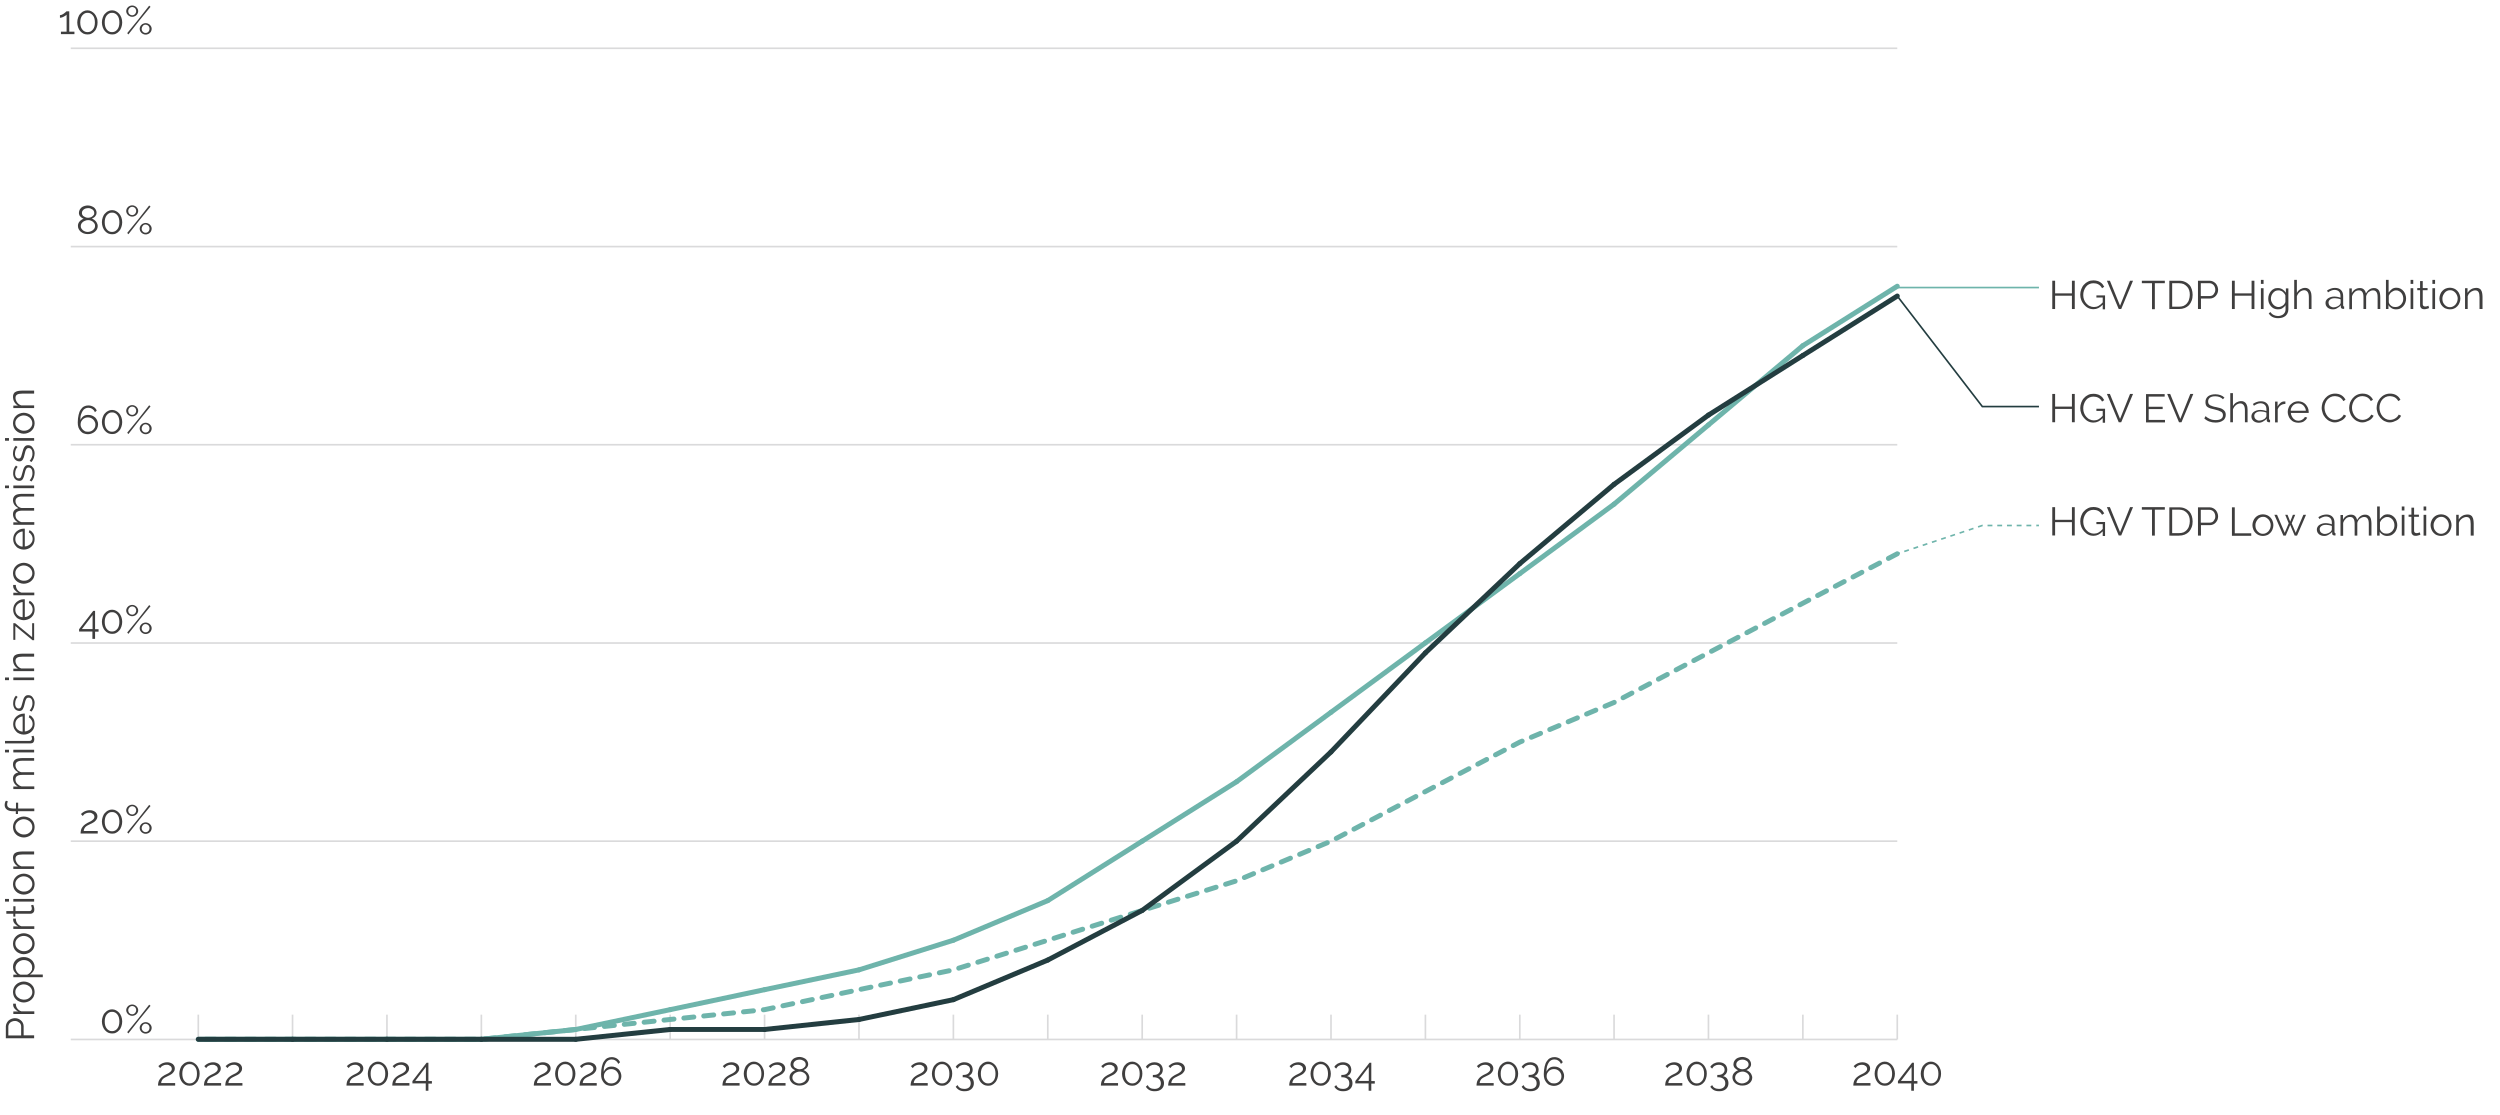 <?xml version="1.0" encoding="UTF-8"?>
<!-- Generator: Adobe Illustrator 27.5.0, SVG Export Plug-In . SVG Version: 6.00 Build 0)  -->
<svg xmlns="http://www.w3.org/2000/svg" xmlns:xlink="http://www.w3.org/1999/xlink" version="1.1" x="0px" y="0px" viewBox="0 0 1501.5 669.5" style="enable-background:new 0 0 1501.5 669.5;" xml:space="preserve">
<style type="text/css">
	.st0{fill:#3F3E3E;}
	.st1{fill:none;stroke:#6EB4AB;stroke-miterlimit:10;}
	.st2{fill:none;stroke:#233D40;stroke-miterlimit:10;}
	.st3{fill:none;stroke:#6EB4AB;stroke-miterlimit:10;stroke-dasharray:2.924,2.914,0,0;}
	.st4{fill:none;stroke:#DADADB;stroke-miterlimit:10;}
	.st5{fill:none;stroke:#6EB4AB;stroke-width:3;stroke-linecap:round;stroke-miterlimit:10;}
	.st6{fill:none;stroke:#6EB4AB;stroke-width:3;stroke-linecap:round;stroke-miterlimit:10;stroke-dasharray:6,6,0,0;}
	.st7{fill:none;stroke:#233D40;stroke-width:3;stroke-linecap:round;stroke-miterlimit:10;}
</style>
<g id="text">
	<g>
		<path class="st0" d="M1246.1,168.6v17h-1.7v-8h-10.1v8h-1.7v-17h1.7v7.6h10.1v-7.6H1246.1z"></path>
		<path class="st0" d="M1262.8,183.1c-1.6,1.7-3.4,2.6-5.4,2.6c-1.2,0-2.2-0.2-3.2-0.7c-1-0.5-1.8-1.2-2.5-2    c-0.7-0.8-1.3-1.7-1.7-2.8c-0.4-1-0.6-2.1-0.6-3.2c0-1.1,0.2-2.2,0.6-3.3c0.4-1,0.9-2,1.6-2.7c0.7-0.8,1.5-1.4,2.5-1.9    c1-0.5,2-0.7,3.2-0.7c0.8,0,1.6,0.1,2.3,0.3s1.3,0.4,1.8,0.8c0.5,0.3,1,0.7,1.4,1.2c0.4,0.5,0.7,1,1,1.5l-1.3,0.9    c-0.6-1.1-1.3-1.8-2.2-2.3s-1.9-0.7-3-0.7c-0.9,0-1.8,0.2-2.6,0.6s-1.4,0.9-1.9,1.6c-0.5,0.7-0.9,1.4-1.2,2.3    c-0.3,0.9-0.4,1.7-0.4,2.7c0,1,0.2,1.9,0.5,2.7c0.3,0.9,0.8,1.6,1.4,2.3c0.6,0.6,1.2,1.2,2,1.5c0.8,0.4,1.6,0.6,2.5,0.6    c1,0,1.9-0.2,2.8-0.7c0.9-0.5,1.7-1.2,2.5-2.1v-2.9h-3.8v-1.3h5.2v8.4h-1.4V183.1z"></path>
		<path class="st0" d="M1267.2,168.6l6.1,15l6-15h1.8l-7.1,17h-1.5l-7.1-17H1267.2z"></path>
		<path class="st0" d="M1300.3,170.1h-6.1v15.6h-1.7v-15.6h-6.1v-1.5h13.8V170.1z"></path>
		<path class="st0" d="M1302.9,185.6v-17h5.8c1.4,0,2.6,0.2,3.6,0.7c1,0.4,1.9,1.1,2.6,1.8s1.2,1.7,1.5,2.7c0.3,1,0.5,2.1,0.5,3.3    c0,1.3-0.2,2.5-0.6,3.5c-0.4,1-0.9,1.9-1.6,2.7c-0.7,0.7-1.6,1.3-2.6,1.7c-1,0.4-2.1,0.6-3.4,0.6H1302.9z M1315.2,177.1    c0-1-0.1-2-0.4-2.8c-0.3-0.9-0.7-1.6-1.3-2.2c-0.6-0.6-1.2-1.1-2-1.5c-0.8-0.3-1.7-0.5-2.8-0.5h-4.1v14.1h4.1c1.1,0,2-0.2,2.8-0.5    c0.8-0.4,1.5-0.9,2-1.5c0.5-0.6,1-1.4,1.2-2.2C1315,179,1315.2,178.1,1315.2,177.1z"></path>
		<path class="st0" d="M1320.1,185.6v-17h7.1c0.7,0,1.4,0.2,2,0.5s1.1,0.7,1.6,1.2c0.4,0.5,0.8,1.1,1,1.7s0.4,1.3,0.4,1.9    c0,0.7-0.1,1.4-0.3,2s-0.6,1.2-1,1.7s-0.9,0.9-1.5,1.2c-0.6,0.3-1.3,0.5-2,0.5h-5.5v6.3H1320.1z M1321.8,177.8h5.4    c0.5,0,0.9-0.1,1.4-0.3c0.4-0.2,0.8-0.5,1-0.9c0.3-0.4,0.5-0.8,0.7-1.2c0.2-0.5,0.2-1,0.2-1.5c0-0.5-0.1-1-0.3-1.5    c-0.2-0.5-0.4-0.9-0.7-1.2s-0.7-0.6-1.1-0.8c-0.4-0.2-0.9-0.3-1.3-0.3h-5.3V177.8z"></path>
		<path class="st0" d="M1354,168.6v17h-1.7v-8h-10.1v8h-1.7v-17h1.7v7.6h10.1v-7.6H1354z"></path>
		<path class="st0" d="M1357.9,170.5v-2.4h1.6v2.4H1357.9z M1357.9,185.6v-12.5h1.6v12.5H1357.9z"></path>
		<path class="st0" d="M1368.1,185.8c-0.9,0-1.7-0.2-2.4-0.5c-0.7-0.4-1.3-0.8-1.8-1.4s-0.9-1.3-1.2-2c-0.3-0.8-0.4-1.6-0.4-2.4    c0-0.9,0.1-1.7,0.4-2.5c0.3-0.8,0.7-1.5,1.2-2.1c0.5-0.6,1.1-1.1,1.8-1.4c0.7-0.4,1.5-0.5,2.4-0.5c1.1,0,2,0.3,2.8,0.8    c0.8,0.5,1.5,1.2,2,2v-2.6h1.5v12.6c0,0.9-0.2,1.6-0.5,2.3s-0.8,1.2-1.3,1.7c-0.6,0.4-1.2,0.8-2,1c-0.8,0.2-1.5,0.3-2.4,0.3    c-1.4,0-2.6-0.3-3.5-0.8c-0.9-0.5-1.6-1.2-2.1-2.1l1-0.8c0.5,0.8,1.2,1.4,2,1.8c0.8,0.4,1.7,0.6,2.6,0.6c0.6,0,1.2-0.1,1.7-0.3    c0.6-0.2,1-0.4,1.4-0.7c0.4-0.3,0.7-0.7,1-1.2s0.4-1.1,0.4-1.8v-2.5c-0.5,0.8-1.2,1.4-2,1.9S1369,185.8,1368.1,185.8z     M1368.5,184.4c0.5,0,1-0.1,1.4-0.3c0.5-0.2,0.9-0.4,1.3-0.7c0.4-0.3,0.7-0.6,0.9-1c0.3-0.4,0.4-0.7,0.5-1.1v-3.9    c-0.2-0.4-0.4-0.9-0.7-1.2c-0.3-0.4-0.7-0.7-1-1c-0.4-0.3-0.8-0.5-1.2-0.6c-0.4-0.2-0.9-0.2-1.3-0.2c-0.7,0-1.3,0.1-1.9,0.4    c-0.5,0.3-1,0.7-1.4,1.2c-0.4,0.5-0.7,1-0.9,1.6c-0.2,0.6-0.3,1.2-0.3,1.8c0,0.7,0.1,1.3,0.4,1.9c0.2,0.6,0.6,1.1,1,1.6    c0.4,0.5,0.9,0.8,1.5,1.1C1367.3,184.3,1367.9,184.4,1368.5,184.4z"></path>
		<path class="st0" d="M1388.3,185.6h-1.6v-7c0-1.4-0.2-2.5-0.7-3.2s-1.2-1.1-2.1-1.1c-0.5,0-0.9,0.1-1.4,0.3    c-0.5,0.2-0.9,0.4-1.3,0.8c-0.4,0.3-0.7,0.7-1,1.1c-0.3,0.4-0.5,0.9-0.7,1.4v7.7h-1.6v-17.5h1.6v7.8c0.5-0.9,1.2-1.7,2.1-2.2    c0.9-0.5,1.8-0.8,2.8-0.8c0.7,0,1.3,0.1,1.8,0.4c0.5,0.3,0.9,0.6,1.2,1.1c0.3,0.5,0.5,1,0.7,1.7c0.1,0.7,0.2,1.4,0.2,2.2V185.6z"></path>
		<path class="st0" d="M1401.1,185.8c-0.6,0-1.2-0.1-1.8-0.3s-1-0.5-1.4-0.8c-0.4-0.4-0.7-0.8-0.9-1.2c-0.2-0.5-0.3-1-0.3-1.5    c0-0.6,0.1-1.1,0.4-1.6c0.3-0.5,0.6-0.9,1.1-1.2s1-0.6,1.7-0.8c0.6-0.2,1.4-0.3,2.1-0.3c0.6,0,1.3,0.1,1.9,0.2    c0.7,0.1,1.2,0.3,1.8,0.5v-1.1c0-1.1-0.3-2-0.9-2.6c-0.6-0.6-1.5-1-2.6-1c-0.7,0-1.3,0.1-2,0.4s-1.3,0.6-2,1.1l-0.6-1.1    c0.8-0.5,1.6-1,2.4-1.2c0.8-0.3,1.6-0.4,2.4-0.4c1.5,0,2.7,0.4,3.6,1.3s1.3,2.1,1.3,3.6v5.6c0,0.4,0.2,0.7,0.6,0.7v1.4    c-0.1,0-0.2,0-0.4,0c-0.1,0-0.2,0-0.3,0c-0.3,0-0.6-0.1-0.9-0.3c-0.3-0.2-0.4-0.5-0.4-0.9l0-1c-0.5,0.7-1.3,1.3-2.1,1.7    C1403,185.6,1402.1,185.8,1401.1,185.8z M1401.6,184.6c0.7,0,1.4-0.2,2.1-0.5c0.7-0.3,1.3-0.7,1.7-1.3c0.1-0.1,0.2-0.3,0.3-0.5    s0.1-0.3,0.1-0.5v-2c-0.5-0.2-1.1-0.4-1.7-0.5s-1.2-0.2-1.7-0.2c-1.2,0-2.1,0.2-2.8,0.7c-0.7,0.5-1.1,1.1-1.1,2    c0,0.3,0.1,0.7,0.2,1c0.1,0.3,0.3,0.6,0.6,0.9c0.3,0.3,0.6,0.5,1,0.6C1400.6,184.5,1401,184.6,1401.6,184.6z"></path>
		<path class="st0" d="M1429.6,185.6h-1.6v-7c0-1.5-0.2-2.5-0.7-3.2c-0.5-0.7-1.1-1-2.1-1c-0.5,0-0.9,0.1-1.4,0.3    c-0.4,0.2-0.8,0.4-1.2,0.7c-0.4,0.3-0.7,0.7-0.9,1.1c-0.3,0.4-0.5,0.9-0.6,1.5v7.6h-1.6v-7c0-1.5-0.2-2.6-0.7-3.2    c-0.4-0.7-1.1-1-2.1-1c-0.9,0-1.8,0.3-2.5,1c-0.7,0.7-1.3,1.5-1.6,2.6v7.7h-1.6v-12.5h1.5v2.8c0.5-1,1.2-1.7,2-2.2    c0.8-0.5,1.8-0.8,2.8-0.8c1.1,0,1.9,0.3,2.5,0.9c0.6,0.6,1,1.4,1.2,2.3c1.2-2.1,2.8-3.2,4.8-3.2c0.7,0,1.3,0.1,1.8,0.4    c0.5,0.3,0.9,0.6,1.2,1.1c0.3,0.5,0.5,1,0.6,1.7c0.1,0.7,0.2,1.4,0.2,2.2V185.6z"></path>
		<path class="st0" d="M1439.1,185.8c-1,0-1.9-0.2-2.7-0.7c-0.8-0.5-1.5-1.1-1.9-1.9v2.4h-1.5v-17.5h1.6v7.6c0.6-0.8,1.2-1.5,2-2.1    s1.7-0.8,2.8-0.8c0.9,0,1.6,0.2,2.4,0.6c0.7,0.4,1.3,0.9,1.8,1.5c0.5,0.6,0.9,1.3,1.1,2.1c0.3,0.8,0.4,1.6,0.4,2.4    c0,0.9-0.2,1.7-0.5,2.5c-0.3,0.8-0.7,1.5-1.3,2.1c-0.5,0.6-1.2,1-1.9,1.4C1440.7,185.7,1439.9,185.8,1439.1,185.8z M1438.7,184.4    c0.7,0,1.3-0.1,1.9-0.4c0.6-0.3,1.1-0.7,1.5-1.1c0.4-0.5,0.7-1,1-1.6c0.2-0.6,0.3-1.2,0.3-1.9c0-0.7-0.1-1.3-0.3-1.9    s-0.5-1.1-0.9-1.6c-0.4-0.5-0.9-0.8-1.4-1.1c-0.5-0.3-1.1-0.4-1.8-0.4c-0.5,0-1,0.1-1.4,0.3s-0.8,0.4-1.2,0.7    c-0.4,0.3-0.7,0.6-1,1c-0.3,0.4-0.5,0.8-0.7,1.2v3.9c0.1,0.4,0.2,0.8,0.5,1.2c0.3,0.4,0.6,0.7,1,1s0.8,0.5,1.3,0.6    C1437.9,184.3,1438.3,184.4,1438.7,184.4z"></path>
		<path class="st0" d="M1447.8,170.5v-2.4h1.6v2.4H1447.8z M1447.8,185.6v-12.5h1.6v12.5H1447.8z"></path>
		<path class="st0" d="M1458.9,185c-0.1,0-0.2,0.1-0.4,0.2c-0.2,0.1-0.4,0.2-0.6,0.2s-0.5,0.2-0.8,0.2c-0.3,0.1-0.6,0.1-1,0.1    c-0.4,0-0.7,0-1-0.1s-0.6-0.2-0.8-0.4s-0.4-0.5-0.6-0.8c-0.1-0.3-0.2-0.7-0.2-1.1v-9h-1.7v-1.3h1.7v-4.2h1.6v4.2h2.9v1.3h-2.9v8.5    c0,0.5,0.2,0.8,0.5,1c0.3,0.2,0.6,0.3,1,0.3c0.5,0,0.9-0.1,1.2-0.2c0.4-0.2,0.6-0.3,0.7-0.3L1458.9,185z"></path>
		<path class="st0" d="M1460.9,170.5v-2.4h1.6v2.4H1460.9z M1460.9,185.6v-12.5h1.6v12.5H1460.9z"></path>
		<path class="st0" d="M1471.4,185.8c-0.9,0-1.7-0.2-2.5-0.5c-0.8-0.3-1.4-0.8-2-1.4c-0.6-0.6-1-1.3-1.3-2.1    c-0.3-0.8-0.5-1.6-0.5-2.5c0-0.9,0.2-1.7,0.5-2.5c0.3-0.8,0.7-1.5,1.3-2.1c0.6-0.6,1.2-1.1,2-1.4s1.6-0.5,2.5-0.5s1.7,0.2,2.5,0.5    s1.4,0.8,2,1.4c0.6,0.6,1,1.3,1.3,2.1c0.3,0.8,0.5,1.6,0.5,2.5c0,0.9-0.2,1.7-0.5,2.5c-0.3,0.8-0.7,1.5-1.3,2.1    c-0.6,0.6-1.2,1.1-2,1.4C1473.1,185.7,1472.3,185.8,1471.4,185.8z M1466.9,179.4c0,0.7,0.1,1.4,0.3,2c0.2,0.6,0.6,1.1,1,1.6    s0.9,0.8,1.4,1.1c0.6,0.3,1.1,0.4,1.8,0.4c0.6,0,1.2-0.1,1.8-0.4c0.6-0.3,1-0.6,1.5-1.1c0.4-0.5,0.7-1,1-1.6    c0.2-0.6,0.4-1.3,0.4-2c0-0.7-0.1-1.3-0.4-2s-0.6-1.2-1-1.6c-0.4-0.5-0.9-0.8-1.4-1.1c-0.5-0.3-1.1-0.4-1.8-0.4    c-0.6,0-1.2,0.1-1.8,0.4c-0.6,0.3-1,0.6-1.4,1.1c-0.4,0.5-0.7,1-1,1.6C1467,178.1,1466.9,178.7,1466.9,179.4z"></path>
		<path class="st0" d="M1490.8,185.6h-1.6v-7c0-1.5-0.2-2.6-0.6-3.2c-0.4-0.7-1.1-1-2-1c-0.5,0-1,0.1-1.4,0.3    c-0.5,0.2-0.9,0.4-1.3,0.7c-0.4,0.3-0.8,0.7-1.1,1.1c-0.3,0.4-0.5,0.9-0.7,1.4v7.7h-1.6v-12.5h1.5v2.8c0.3-0.4,0.6-0.9,0.9-1.2    c0.4-0.4,0.8-0.7,1.3-1c0.5-0.3,1-0.5,1.5-0.6s1.1-0.2,1.6-0.2c0.7,0,1.3,0.1,1.8,0.4c0.5,0.3,0.9,0.6,1.1,1.1    c0.3,0.5,0.5,1,0.6,1.7c0.1,0.7,0.2,1.4,0.2,2.2V185.6z"></path>
	</g>
	<g>
		<path class="st0" d="M1246.1,304.6v17h-1.7v-8h-10.1v8h-1.7v-17h1.7v7.6h10.1v-7.6H1246.1z"></path>
		<path class="st0" d="M1262.8,319.2c-1.6,1.7-3.4,2.6-5.4,2.6c-1.2,0-2.2-0.2-3.2-0.7c-1-0.5-1.8-1.2-2.5-2    c-0.7-0.8-1.3-1.7-1.7-2.8c-0.4-1-0.6-2.1-0.6-3.2c0-1.1,0.2-2.2,0.6-3.3s0.9-2,1.6-2.7c0.7-0.8,1.5-1.4,2.5-1.9    c1-0.5,2-0.7,3.2-0.7c0.8,0,1.6,0.1,2.3,0.3c0.7,0.2,1.3,0.4,1.8,0.8c0.5,0.3,1,0.7,1.4,1.2c0.4,0.5,0.7,1,1,1.5l-1.3,0.9    c-0.6-1.1-1.3-1.8-2.2-2.3s-1.9-0.7-3-0.7c-0.9,0-1.8,0.2-2.6,0.6c-0.8,0.4-1.4,0.9-1.9,1.6c-0.5,0.7-0.9,1.4-1.2,2.3    c-0.3,0.9-0.4,1.7-0.4,2.7c0,1,0.2,1.9,0.5,2.7c0.3,0.9,0.8,1.6,1.4,2.3c0.6,0.6,1.2,1.2,2,1.5c0.8,0.4,1.6,0.6,2.5,0.6    c1,0,1.9-0.2,2.8-0.7c0.9-0.5,1.7-1.2,2.5-2.1v-2.9h-3.8v-1.3h5.2v8.4h-1.4V319.2z"></path>
		<path class="st0" d="M1267.2,304.6l6.1,15l6-15h1.8l-7.1,17h-1.5l-7.1-17H1267.2z"></path>
		<path class="st0" d="M1300.3,306.1h-6.1v15.6h-1.7v-15.6h-6.1v-1.5h13.8V306.1z"></path>
		<path class="st0" d="M1302.9,321.7v-17h5.8c1.4,0,2.6,0.2,3.6,0.7c1,0.4,1.9,1.1,2.6,1.8c0.7,0.8,1.2,1.7,1.5,2.7    c0.3,1,0.5,2.1,0.5,3.3c0,1.3-0.2,2.5-0.6,3.5c-0.4,1-0.9,1.9-1.6,2.7c-0.7,0.7-1.6,1.3-2.6,1.7s-2.1,0.6-3.4,0.6H1302.9z     M1315.2,313.1c0-1-0.1-2-0.4-2.8c-0.3-0.9-0.7-1.6-1.3-2.2c-0.6-0.6-1.2-1.1-2-1.5c-0.8-0.3-1.7-0.5-2.8-0.5h-4.1v14.1h4.1    c1.1,0,2-0.2,2.8-0.5c0.8-0.4,1.5-0.9,2-1.5c0.5-0.6,1-1.4,1.2-2.2C1315,315.1,1315.2,314.1,1315.2,313.1z"></path>
		<path class="st0" d="M1320.1,321.7v-17h7.1c0.7,0,1.4,0.2,2,0.5s1.1,0.7,1.6,1.2c0.4,0.5,0.8,1.1,1,1.7c0.2,0.6,0.4,1.3,0.4,1.9    c0,0.7-0.1,1.4-0.3,2c-0.2,0.6-0.6,1.2-1,1.7s-0.9,0.9-1.5,1.2c-0.6,0.3-1.3,0.5-2,0.5h-5.5v6.3H1320.1z M1321.8,313.9h5.4    c0.5,0,0.9-0.1,1.4-0.3c0.4-0.2,0.8-0.5,1-0.9c0.3-0.4,0.5-0.8,0.7-1.2c0.2-0.5,0.2-1,0.2-1.5c0-0.5-0.1-1-0.3-1.5    c-0.2-0.5-0.4-0.9-0.7-1.2c-0.3-0.4-0.7-0.6-1.1-0.8c-0.4-0.2-0.9-0.3-1.3-0.3h-5.3V313.9z"></path>
		<path class="st0" d="M1340.5,321.7v-17h1.7v15.6h9.9v1.5H1340.5z"></path>
		<path class="st0" d="M1359.1,321.9c-0.9,0-1.8-0.2-2.5-0.5s-1.4-0.8-2-1.4c-0.6-0.6-1-1.3-1.3-2.1c-0.3-0.8-0.5-1.6-0.5-2.5    c0-0.9,0.2-1.7,0.5-2.5c0.3-0.8,0.7-1.5,1.3-2.1c0.6-0.6,1.2-1.1,2-1.4s1.6-0.5,2.5-0.5c0.9,0,1.7,0.2,2.5,0.5s1.4,0.8,2,1.4    s1,1.3,1.3,2.1c0.3,0.8,0.5,1.6,0.5,2.5c0,0.9-0.2,1.7-0.5,2.5c-0.3,0.8-0.7,1.5-1.3,2.1s-1.2,1.1-2,1.4S1360,321.9,1359.1,321.9z     M1354.6,315.5c0,0.7,0.1,1.4,0.3,2c0.2,0.6,0.6,1.1,1,1.6s0.9,0.8,1.4,1.1c0.6,0.3,1.1,0.4,1.8,0.4c0.6,0,1.2-0.1,1.8-0.4    c0.6-0.3,1-0.6,1.5-1.1c0.4-0.5,0.7-1,1-1.6c0.2-0.6,0.4-1.3,0.4-2c0-0.7-0.1-1.3-0.4-2s-0.6-1.2-1-1.6s-0.9-0.8-1.4-1.1    c-0.5-0.3-1.1-0.4-1.8-0.4c-0.6,0-1.2,0.1-1.8,0.4c-0.6,0.3-1,0.6-1.4,1.1c-0.4,0.5-0.7,1-1,1.6    C1354.7,314.1,1354.6,314.8,1354.6,315.5z"></path>
		<path class="st0" d="M1383.4,309.2h1.6l-5.4,12.5h-1.4l-2.7-6.4l-2.7,6.4h-1.4l-5.4-12.5h1.6l4.6,10.8l2.4-5.7l-2.1-5.1h1.4    l1.6,4.1l1.6-4.1h1.4l-2.1,5.1l2.4,5.7L1383.4,309.2z"></path>
		<path class="st0" d="M1395.9,321.9c-0.6,0-1.2-0.1-1.8-0.3s-1-0.5-1.4-0.8c-0.4-0.4-0.7-0.8-0.9-1.2c-0.2-0.5-0.3-1-0.3-1.5    c0-0.6,0.1-1.1,0.4-1.6s0.6-0.9,1.1-1.2s1-0.6,1.7-0.8c0.6-0.2,1.4-0.3,2.1-0.3c0.6,0,1.3,0.1,1.9,0.2c0.7,0.1,1.2,0.3,1.8,0.5    v-1.1c0-1.1-0.3-2-0.9-2.6c-0.6-0.6-1.5-1-2.6-1c-0.7,0-1.3,0.1-2,0.4s-1.3,0.6-2,1.1l-0.6-1.1c0.8-0.5,1.6-1,2.4-1.2    s1.6-0.4,2.4-0.4c1.5,0,2.7,0.4,3.6,1.3s1.3,2.1,1.3,3.6v5.6c0,0.4,0.2,0.7,0.6,0.7v1.4c-0.1,0-0.2,0-0.4,0c-0.1,0-0.2,0-0.3,0    c-0.3,0-0.6-0.1-0.9-0.3c-0.3-0.2-0.4-0.5-0.4-0.9l0-1c-0.5,0.7-1.3,1.3-2.1,1.7C1397.7,321.7,1396.8,321.9,1395.9,321.9z     M1396.3,320.7c0.7,0,1.4-0.2,2.1-0.5c0.7-0.3,1.3-0.7,1.7-1.3c0.1-0.1,0.2-0.3,0.3-0.5s0.1-0.3,0.1-0.5v-2    c-0.5-0.2-1.1-0.4-1.7-0.5c-0.6-0.1-1.2-0.2-1.7-0.2c-1.2,0-2.1,0.2-2.8,0.7c-0.7,0.5-1.1,1.1-1.1,2c0,0.3,0.1,0.7,0.2,1    c0.1,0.3,0.3,0.6,0.6,0.9s0.6,0.5,1,0.6C1395.3,320.6,1395.8,320.7,1396.3,320.7z"></path>
		<path class="st0" d="M1424.3,321.7h-1.6v-7c0-1.5-0.2-2.5-0.7-3.2c-0.5-0.7-1.1-1-2.1-1c-0.5,0-0.9,0.1-1.4,0.3    c-0.4,0.2-0.8,0.4-1.2,0.7c-0.4,0.3-0.7,0.7-0.9,1.1c-0.3,0.4-0.5,0.9-0.6,1.5v7.6h-1.6v-7c0-1.5-0.2-2.6-0.7-3.2    c-0.4-0.7-1.1-1-2.1-1c-0.9,0-1.8,0.3-2.5,1c-0.7,0.7-1.3,1.5-1.6,2.6v7.7h-1.6v-12.5h1.5v2.8c0.5-1,1.2-1.7,2-2.2    c0.8-0.5,1.8-0.8,2.8-0.8c1.1,0,1.9,0.3,2.5,0.9c0.6,0.6,1,1.4,1.2,2.3c1.2-2.1,2.8-3.2,4.8-3.2c0.7,0,1.3,0.1,1.8,0.4    c0.5,0.3,0.9,0.6,1.2,1.1c0.3,0.5,0.5,1,0.6,1.7c0.1,0.7,0.2,1.4,0.2,2.2V321.7z"></path>
		<path class="st0" d="M1433.8,321.9c-1,0-1.9-0.2-2.7-0.7c-0.8-0.5-1.5-1.1-1.9-1.9v2.4h-1.5v-17.5h1.6v7.6c0.6-0.8,1.2-1.5,2-2.1    s1.7-0.8,2.8-0.8c0.9,0,1.6,0.2,2.4,0.6c0.7,0.4,1.3,0.9,1.8,1.5c0.5,0.6,0.9,1.3,1.1,2.1c0.3,0.8,0.4,1.6,0.4,2.4    c0,0.9-0.2,1.7-0.5,2.5c-0.3,0.8-0.7,1.5-1.3,2.1c-0.5,0.6-1.2,1-1.9,1.4C1435.4,321.7,1434.7,321.9,1433.8,321.9z M1433.4,320.5    c0.7,0,1.3-0.1,1.9-0.4c0.6-0.3,1.1-0.7,1.5-1.1c0.4-0.5,0.7-1,1-1.6c0.2-0.6,0.3-1.2,0.3-1.9c0-0.7-0.1-1.3-0.3-1.9    s-0.5-1.1-0.9-1.6s-0.9-0.8-1.4-1.1c-0.5-0.3-1.1-0.4-1.8-0.4c-0.5,0-1,0.1-1.4,0.3s-0.8,0.4-1.2,0.7c-0.4,0.3-0.7,0.6-1,1    c-0.3,0.4-0.5,0.8-0.7,1.2v3.9c0.1,0.4,0.2,0.8,0.5,1.2s0.6,0.7,1,1c0.4,0.3,0.8,0.5,1.3,0.6    C1432.6,320.4,1433,320.5,1433.4,320.5z"></path>
		<path class="st0" d="M1442.5,306.6v-2.4h1.6v2.4H1442.5z M1442.5,321.7v-12.5h1.6v12.5H1442.5z"></path>
		<path class="st0" d="M1453.7,321.1c-0.1,0-0.2,0.1-0.4,0.2c-0.2,0.1-0.4,0.2-0.6,0.2s-0.5,0.2-0.8,0.2c-0.3,0.1-0.6,0.1-1,0.1    c-0.4,0-0.7,0-1-0.1c-0.3-0.1-0.6-0.2-0.8-0.4s-0.4-0.5-0.6-0.8c-0.1-0.3-0.2-0.7-0.2-1.1v-9h-1.7v-1.3h1.7v-4.2h1.6v4.2h2.9v1.3    h-2.9v8.5c0,0.5,0.2,0.8,0.5,1c0.3,0.2,0.6,0.3,1,0.3c0.5,0,0.9-0.1,1.2-0.2c0.4-0.2,0.6-0.3,0.7-0.3L1453.7,321.1z"></path>
		<path class="st0" d="M1455.6,306.6v-2.4h1.6v2.4H1455.6z M1455.6,321.7v-12.5h1.6v12.5H1455.6z"></path>
		<path class="st0" d="M1466.1,321.9c-0.9,0-1.7-0.2-2.5-0.5s-1.4-0.8-2-1.4c-0.6-0.6-1-1.3-1.3-2.1c-0.3-0.8-0.5-1.6-0.5-2.5    c0-0.9,0.2-1.7,0.5-2.5c0.3-0.8,0.7-1.5,1.3-2.1c0.6-0.6,1.2-1.1,2-1.4s1.6-0.5,2.5-0.5s1.7,0.2,2.5,0.5s1.4,0.8,2,1.4    c0.6,0.6,1,1.3,1.3,2.1c0.3,0.8,0.5,1.6,0.5,2.5c0,0.9-0.2,1.7-0.5,2.5c-0.3,0.8-0.7,1.5-1.3,2.1c-0.6,0.6-1.2,1.1-2,1.4    S1467,321.9,1466.1,321.9z M1461.6,315.5c0,0.7,0.1,1.4,0.3,2c0.2,0.6,0.6,1.1,1,1.6s0.9,0.8,1.4,1.1c0.6,0.3,1.1,0.4,1.8,0.4    c0.6,0,1.2-0.1,1.8-0.4s1-0.6,1.5-1.1c0.4-0.5,0.7-1,1-1.6c0.2-0.6,0.4-1.3,0.4-2c0-0.7-0.1-1.3-0.4-2s-0.6-1.2-1-1.6    s-0.9-0.8-1.4-1.1c-0.5-0.3-1.1-0.4-1.8-0.4c-0.6,0-1.2,0.1-1.8,0.4c-0.6,0.3-1,0.6-1.4,1.1c-0.4,0.5-0.7,1-1,1.6    C1461.7,314.1,1461.6,314.8,1461.6,315.5z"></path>
		<path class="st0" d="M1485.5,321.7h-1.6v-7c0-1.5-0.2-2.6-0.6-3.2c-0.4-0.7-1.1-1-2-1c-0.5,0-1,0.1-1.4,0.3    c-0.5,0.2-0.9,0.4-1.3,0.7c-0.4,0.3-0.8,0.7-1.1,1.1c-0.3,0.4-0.5,0.9-0.7,1.4v7.7h-1.6v-12.5h1.5v2.8c0.3-0.4,0.6-0.9,0.9-1.2    c0.4-0.4,0.8-0.7,1.3-1c0.5-0.3,1-0.5,1.5-0.6c0.5-0.1,1.1-0.2,1.6-0.2c0.7,0,1.3,0.1,1.8,0.4c0.5,0.3,0.9,0.6,1.1,1.1    c0.3,0.5,0.5,1,0.6,1.7c0.1,0.7,0.2,1.4,0.2,2.2V321.7z"></path>
	</g>
	<g>
		<path class="st0" d="M1246.1,236.6v17h-1.7v-8h-10.1v8h-1.7v-17h1.7v7.6h10.1v-7.6H1246.1z"></path>
		<path class="st0" d="M1262.8,251.2c-1.6,1.7-3.4,2.6-5.4,2.6c-1.2,0-2.2-0.2-3.2-0.7c-1-0.5-1.8-1.2-2.5-2    c-0.7-0.8-1.3-1.7-1.7-2.8c-0.4-1-0.6-2.1-0.6-3.2c0-1.1,0.2-2.2,0.6-3.3c0.4-1,0.9-2,1.6-2.7c0.7-0.8,1.5-1.4,2.5-1.9    c1-0.5,2-0.7,3.2-0.7c0.8,0,1.6,0.1,2.3,0.3s1.3,0.4,1.8,0.8c0.5,0.3,1,0.7,1.4,1.2c0.4,0.5,0.7,1,1,1.5l-1.3,0.9    c-0.6-1.1-1.3-1.8-2.2-2.3s-1.9-0.7-3-0.7c-0.9,0-1.8,0.2-2.6,0.6s-1.4,0.9-1.9,1.6c-0.5,0.7-0.9,1.4-1.2,2.3    c-0.3,0.9-0.4,1.7-0.4,2.7c0,1,0.2,1.9,0.5,2.7c0.3,0.9,0.8,1.6,1.4,2.3c0.6,0.6,1.2,1.2,2,1.5c0.8,0.4,1.6,0.6,2.5,0.6    c1,0,1.9-0.2,2.8-0.7c0.9-0.5,1.7-1.2,2.5-2.1v-2.9h-3.8v-1.3h5.2v8.4h-1.4V251.2z"></path>
		<path class="st0" d="M1267.2,236.6l6.1,15l6-15h1.8l-7.1,17h-1.5l-7.1-17H1267.2z"></path>
		<path class="st0" d="M1300.3,252.2v1.5h-11.4v-17h11.2v1.5h-9.6v6.1h8.4v1.4h-8.4v6.5H1300.3z"></path>
		<path class="st0" d="M1303.4,236.6l6.1,15l6-15h1.8l-7.1,17h-1.5l-7.1-17H1303.4z"></path>
		<path class="st0" d="M1335.1,239.8c-0.5-0.5-1.1-1-1.9-1.3s-1.7-0.5-2.7-0.5c-1.5,0-2.6,0.3-3.3,0.9c-0.7,0.6-1,1.3-1,2.3    c0,0.5,0.1,0.9,0.3,1.3c0.2,0.3,0.5,0.6,0.9,0.9c0.4,0.2,0.9,0.4,1.5,0.6c0.6,0.2,1.3,0.4,2.1,0.5c0.9,0.2,1.7,0.4,2.4,0.6    c0.7,0.2,1.3,0.5,1.8,0.9c0.5,0.4,0.9,0.8,1.2,1.3c0.3,0.5,0.4,1.2,0.4,1.9c0,0.8-0.2,1.5-0.5,2c-0.3,0.6-0.7,1.1-1.3,1.4    c-0.5,0.4-1.2,0.7-1.9,0.9s-1.6,0.3-2.4,0.3c-2.7,0-5-0.8-6.8-2.5l0.8-1.4c0.6,0.7,1.5,1.2,2.5,1.7c1.1,0.5,2.2,0.7,3.5,0.7    c1.4,0,2.4-0.2,3.2-0.7s1.2-1.2,1.2-2.2c0-0.5-0.1-1-0.3-1.3c-0.2-0.4-0.5-0.7-1-0.9s-1-0.5-1.6-0.7s-1.4-0.4-2.2-0.6    c-0.9-0.2-1.7-0.4-2.4-0.6c-0.7-0.2-1.2-0.5-1.7-0.8c-0.5-0.3-0.8-0.7-1-1.2c-0.2-0.5-0.3-1.1-0.3-1.7c0-0.8,0.1-1.5,0.4-2.1    c0.3-0.6,0.7-1.1,1.2-1.5c0.5-0.4,1.2-0.7,1.9-0.9s1.6-0.3,2.5-0.3c1.1,0,2.1,0.2,3,0.5c0.9,0.3,1.7,0.8,2.4,1.5L1335.1,239.8z"></path>
		<path class="st0" d="M1349.9,253.6h-1.6v-7c0-1.4-0.2-2.5-0.7-3.2c-0.5-0.7-1.2-1.1-2.1-1.1c-0.5,0-0.9,0.1-1.4,0.3    c-0.5,0.2-0.9,0.4-1.3,0.8c-0.4,0.3-0.7,0.7-1,1.1c-0.3,0.4-0.5,0.9-0.7,1.4v7.7h-1.6v-17.5h1.6v7.8c0.5-0.9,1.2-1.7,2.1-2.2    c0.9-0.5,1.8-0.8,2.8-0.8c0.7,0,1.3,0.1,1.8,0.4c0.5,0.3,0.9,0.6,1.2,1.1c0.3,0.5,0.5,1,0.7,1.7c0.1,0.7,0.2,1.4,0.2,2.2V253.6z"></path>
		<path class="st0" d="M1356.6,253.9c-0.6,0-1.2-0.1-1.8-0.3s-1-0.5-1.4-0.8c-0.4-0.4-0.7-0.8-0.9-1.2c-0.2-0.5-0.3-1-0.3-1.5    c0-0.6,0.1-1.1,0.4-1.6c0.3-0.5,0.6-0.9,1.1-1.2s1-0.6,1.7-0.8c0.6-0.2,1.4-0.3,2.1-0.3c0.6,0,1.3,0.1,1.9,0.2    c0.7,0.1,1.2,0.3,1.8,0.5v-1.1c0-1.1-0.3-2-0.9-2.6c-0.6-0.6-1.5-1-2.6-1c-0.7,0-1.3,0.1-2,0.4s-1.3,0.6-2,1.1l-0.6-1.1    c0.8-0.5,1.6-1,2.4-1.2c0.8-0.3,1.6-0.4,2.4-0.4c1.5,0,2.7,0.4,3.6,1.3s1.3,2.1,1.3,3.6v5.6c0,0.4,0.2,0.7,0.6,0.7v1.4    c-0.1,0-0.2,0-0.4,0s-0.2,0-0.3,0c-0.3,0-0.6-0.1-0.9-0.3c-0.3-0.2-0.4-0.5-0.4-0.9l0-1c-0.5,0.7-1.3,1.3-2.1,1.7    C1358.4,253.7,1357.5,253.9,1356.6,253.9z M1357,252.6c0.7,0,1.4-0.2,2.1-0.5c0.7-0.3,1.3-0.7,1.7-1.3c0.1-0.1,0.2-0.3,0.3-0.5    s0.1-0.3,0.1-0.5v-2c-0.5-0.2-1.1-0.4-1.7-0.5s-1.2-0.2-1.7-0.2c-1.2,0-2.1,0.2-2.8,0.7c-0.7,0.5-1.1,1.1-1.1,2    c0,0.3,0.1,0.7,0.2,1c0.1,0.3,0.3,0.6,0.6,0.9c0.3,0.3,0.6,0.5,1,0.6C1356,252.6,1356.4,252.6,1357,252.6z"></path>
		<path class="st0" d="M1372.6,242.6c-1.1,0-2.1,0.3-2.9,0.9c-0.8,0.6-1.4,1.4-1.7,2.4v7.8h-1.6v-12.5h1.5v3c0.4-0.9,1-1.6,1.7-2.2    c0.7-0.6,1.5-0.9,2.3-0.9c0.1,0,0.3,0,0.4,0c0.1,0,0.2,0,0.3,0V242.6z"></path>
		<path class="st0" d="M1380.3,253.9c-0.9,0-1.8-0.2-2.5-0.5c-0.8-0.3-1.4-0.8-2-1.4s-1-1.3-1.3-2.1c-0.3-0.8-0.5-1.6-0.5-2.5    c0-0.9,0.2-1.7,0.5-2.5c0.3-0.8,0.7-1.5,1.3-2c0.6-0.6,1.2-1,2-1.4c0.8-0.3,1.6-0.5,2.5-0.5s1.7,0.2,2.5,0.5    c0.8,0.3,1.4,0.8,2,1.4c0.5,0.6,1,1.3,1.3,2c0.3,0.8,0.5,1.6,0.5,2.4c0,0.1,0,0.3,0,0.4c0,0.1,0,0.2,0,0.3h-10.7    c0,0.7,0.2,1.3,0.5,1.9c0.3,0.6,0.6,1.1,1,1.5c0.4,0.4,0.9,0.7,1.4,1c0.5,0.2,1.1,0.3,1.7,0.3c0.4,0,0.8-0.1,1.2-0.2    c0.4-0.1,0.8-0.3,1.1-0.5c0.3-0.2,0.6-0.4,0.9-0.7c0.3-0.3,0.5-0.6,0.6-0.9l1.4,0.4c-0.2,0.5-0.5,0.9-0.8,1.3    c-0.4,0.4-0.8,0.7-1.2,1c-0.5,0.3-1,0.5-1.5,0.6S1380.9,253.9,1380.3,253.9z M1384.9,246.7c0-0.7-0.2-1.3-0.5-1.8    c-0.3-0.6-0.6-1-1-1.4s-0.9-0.7-1.4-0.9c-0.5-0.2-1.1-0.3-1.7-0.3s-1.2,0.1-1.7,0.3c-0.5,0.2-1,0.5-1.4,0.9s-0.7,0.9-1,1.4    s-0.4,1.2-0.4,1.8H1384.9z"></path>
		<path class="st0" d="M1394.4,245c0-1,0.2-2,0.5-3.1c0.4-1,0.9-1.9,1.6-2.7c0.7-0.8,1.5-1.5,2.5-2s2.2-0.8,3.4-0.8    c1.5,0,2.8,0.3,3.9,1c1.1,0.7,1.9,1.6,2.4,2.7l-1.3,0.8c-0.3-0.6-0.6-1-1-1.4c-0.4-0.4-0.8-0.7-1.2-0.9c-0.4-0.2-0.9-0.4-1.4-0.5    s-1-0.2-1.4-0.2c-1,0-1.9,0.2-2.7,0.6c-0.8,0.4-1.4,1-2,1.6c-0.5,0.7-0.9,1.4-1.2,2.3c-0.3,0.8-0.4,1.7-0.4,2.6    c0,0.9,0.2,1.8,0.5,2.7s0.8,1.6,1.3,2.3c0.6,0.7,1.2,1.2,2,1.6c0.8,0.4,1.6,0.6,2.5,0.6c0.5,0,1-0.1,1.5-0.2    c0.5-0.1,1-0.3,1.5-0.6c0.5-0.3,0.9-0.6,1.3-1c0.4-0.4,0.7-0.9,1-1.4l1.4,0.7c-0.3,0.6-0.7,1.2-1.2,1.7c-0.5,0.5-1,0.9-1.7,1.2    c-0.6,0.3-1.3,0.6-1.9,0.8c-0.7,0.2-1.3,0.3-2,0.3c-1.2,0-2.2-0.3-3.2-0.8c-1-0.5-1.8-1.2-2.5-2c-0.7-0.8-1.3-1.8-1.6-2.8    S1394.4,246.1,1394.4,245z"></path>
		<path class="st0" d="M1410.9,245c0-1,0.2-2,0.5-3.1c0.4-1,0.9-1.9,1.6-2.7c0.7-0.8,1.5-1.5,2.5-2s2.2-0.8,3.4-0.8    c1.5,0,2.8,0.3,3.9,1s1.9,1.6,2.4,2.7l-1.3,0.8c-0.3-0.6-0.6-1-1-1.4c-0.4-0.4-0.8-0.7-1.2-0.9c-0.4-0.2-0.9-0.4-1.4-0.5    c-0.5-0.1-1-0.2-1.4-0.2c-1,0-1.9,0.2-2.7,0.6c-0.8,0.4-1.4,1-2,1.6c-0.5,0.7-0.9,1.4-1.2,2.3c-0.3,0.8-0.4,1.7-0.4,2.6    c0,0.9,0.2,1.8,0.5,2.7s0.8,1.6,1.3,2.3c0.6,0.7,1.2,1.2,2,1.6c0.8,0.4,1.6,0.6,2.5,0.6c0.5,0,1-0.1,1.5-0.2    c0.5-0.1,1-0.3,1.5-0.6c0.5-0.3,0.9-0.6,1.3-1s0.7-0.9,1-1.4l1.4,0.7c-0.3,0.6-0.7,1.2-1.2,1.7c-0.5,0.5-1,0.9-1.7,1.2    c-0.6,0.3-1.3,0.6-1.9,0.8s-1.3,0.3-2,0.3c-1.2,0-2.2-0.3-3.2-0.8c-1-0.5-1.8-1.2-2.5-2c-0.7-0.8-1.3-1.8-1.6-2.8    C1411.1,247.2,1410.9,246.1,1410.9,245z"></path>
		<path class="st0" d="M1427.4,245c0-1,0.2-2,0.5-3.1c0.4-1,0.9-1.9,1.6-2.7c0.7-0.8,1.5-1.5,2.5-2s2.2-0.8,3.4-0.8    c1.5,0,2.8,0.3,3.9,1c1.1,0.7,1.9,1.6,2.4,2.7l-1.3,0.8c-0.3-0.6-0.6-1-1-1.4c-0.4-0.4-0.8-0.7-1.2-0.9c-0.4-0.2-0.9-0.4-1.4-0.5    s-1-0.2-1.4-0.2c-1,0-1.9,0.2-2.7,0.6c-0.8,0.4-1.4,1-2,1.6c-0.5,0.7-0.9,1.4-1.2,2.3c-0.3,0.8-0.4,1.7-0.4,2.6    c0,0.9,0.2,1.8,0.5,2.7s0.8,1.6,1.3,2.3c0.6,0.7,1.2,1.2,2,1.6c0.8,0.4,1.6,0.6,2.5,0.6c0.5,0,1-0.1,1.5-0.2    c0.5-0.1,1-0.3,1.5-0.6c0.5-0.3,0.9-0.6,1.3-1c0.4-0.4,0.7-0.9,1-1.4l1.4,0.7c-0.3,0.6-0.7,1.2-1.2,1.7c-0.5,0.5-1,0.9-1.7,1.2    c-0.6,0.3-1.3,0.6-1.9,0.8c-0.7,0.2-1.3,0.3-2,0.3c-1.2,0-2.2-0.3-3.2-0.8c-1-0.5-1.8-1.2-2.5-2c-0.7-0.8-1.3-1.8-1.6-2.8    S1427.4,246.1,1427.4,245z"></path>
	</g>
	<line class="st1" x1="1139.5" y1="172.7" x2="1224.6" y2="172.7"></line>
	<polyline class="st2" points="1139.5,177.8 1190.6,244.2 1224.6,244.2  "></polyline>
	<g>
		<g>
			<line class="st1" x1="1139.5" y1="332.6" x2="1141" y2="332.1"></line>
			<line class="st1" x1="1143.7" y1="331.2" x2="1143.7" y2="331.2"></line>
			<polyline class="st3" points="1143.7,331.2 1190.6,315.6 1223.1,315.6    "></polyline>
			<line class="st1" x1="1223.1" y1="315.6" x2="1224.6" y2="315.6"></line>
		</g>
	</g>
	<g>
		<path class="st0" d="M20.5,623.6h-17v-7.1c0-0.7,0.2-1.4,0.5-2c0.3-0.6,0.7-1.1,1.2-1.6c0.5-0.4,1.1-0.8,1.7-1s1.3-0.4,1.9-0.4    c0.7,0,1.4,0.1,2,0.3c0.6,0.2,1.2,0.6,1.7,1s0.9,0.9,1.2,1.5c0.3,0.6,0.5,1.3,0.5,2v5.5h6.3V623.6z M12.7,621.9v-5.4    c0-0.5-0.1-0.9-0.3-1.4c-0.2-0.4-0.5-0.8-0.9-1c-0.4-0.3-0.8-0.5-1.2-0.7c-0.5-0.2-1-0.2-1.5-0.2c-0.5,0-1,0.1-1.5,0.3    c-0.5,0.2-0.9,0.4-1.2,0.7c-0.4,0.3-0.6,0.7-0.8,1.1c-0.2,0.4-0.3,0.9-0.3,1.3v5.3H12.7z"></path>
		<path class="st0" d="M9.5,602.8c0,1.1,0.3,2.1,0.9,2.9c0.6,0.8,1.4,1.4,2.4,1.7h7.8v1.6H8v-1.5h3c-0.9-0.4-1.6-1-2.2-1.7    c-0.6-0.7-0.9-1.5-0.9-2.3c0-0.1,0-0.3,0-0.4c0-0.1,0-0.2,0-0.3H9.5z"></path>
		<path class="st0" d="M20.8,595.8c0,0.9-0.2,1.8-0.5,2.5c-0.3,0.8-0.8,1.4-1.4,2c-0.6,0.6-1.3,1-2.1,1.3c-0.8,0.3-1.6,0.5-2.5,0.5    c-0.9,0-1.7-0.2-2.5-0.5c-0.8-0.3-1.5-0.7-2.1-1.3c-0.6-0.6-1.1-1.2-1.4-2s-0.5-1.6-0.5-2.5c0-0.9,0.2-1.7,0.5-2.5s0.8-1.4,1.4-2    s1.3-1,2.1-1.3c0.8-0.3,1.6-0.5,2.5-0.5c0.9,0,1.7,0.2,2.5,0.5c0.8,0.3,1.5,0.7,2.1,1.3c0.6,0.6,1.1,1.2,1.4,2    C20.6,594.1,20.8,594.9,20.8,595.8z M14.3,600.4c0.7,0,1.4-0.1,2-0.3c0.6-0.2,1.1-0.6,1.6-1s0.8-0.9,1.1-1.4    c0.3-0.6,0.4-1.1,0.4-1.8c0-0.6-0.1-1.2-0.4-1.8c-0.3-0.6-0.6-1-1.1-1.5c-0.5-0.4-1-0.7-1.6-1c-0.6-0.2-1.3-0.4-2-0.4    c-0.7,0-1.3,0.1-2,0.4s-1.2,0.6-1.6,1c-0.5,0.4-0.8,0.9-1.1,1.4c-0.3,0.5-0.4,1.1-0.4,1.8c0,0.6,0.1,1.2,0.4,1.8    c0.3,0.6,0.6,1,1.1,1.4c0.5,0.4,1,0.7,1.6,1C13,600.2,13.6,600.4,14.3,600.4z"></path>
		<path class="st0" d="M20.8,580.5c0,1.1-0.3,2-0.8,2.8s-1.2,1.5-2,2h7.7v1.6H8v-1.5h2.4c-0.8-0.5-1.4-1.2-1.9-2s-0.7-1.7-0.7-2.7    c0-0.9,0.2-1.7,0.5-2.4c0.4-0.7,0.8-1.4,1.4-1.9c0.6-0.5,1.3-0.9,2.1-1.2c0.8-0.3,1.6-0.4,2.4-0.4c0.9,0,1.7,0.1,2.5,0.4    c0.8,0.3,1.5,0.7,2.1,1.2c0.6,0.5,1.1,1.1,1.4,1.8C20.6,578.9,20.8,579.7,20.8,580.5z M19.3,581c0-0.7-0.1-1.3-0.4-1.8    c-0.3-0.5-0.7-1-1.1-1.4c-0.5-0.4-1-0.7-1.6-0.9c-0.6-0.2-1.2-0.3-1.9-0.3c-0.7,0-1.3,0.1-1.9,0.4c-0.6,0.2-1.1,0.6-1.6,1    c-0.5,0.4-0.8,0.9-1.1,1.5c-0.3,0.6-0.4,1.2-0.4,1.8c0,0.4,0.1,0.8,0.3,1.3s0.4,0.9,0.7,1.3c0.3,0.4,0.6,0.7,1,1    c0.4,0.3,0.8,0.5,1.2,0.5h3.8c0.4-0.2,0.9-0.4,1.2-0.7c0.4-0.3,0.7-0.6,1-1c0.3-0.4,0.5-0.8,0.7-1.2    C19.2,581.9,19.3,581.4,19.3,581z"></path>
		<path class="st0" d="M20.8,566.8c0,0.9-0.2,1.8-0.5,2.5c-0.3,0.8-0.8,1.4-1.4,2c-0.6,0.6-1.3,1-2.1,1.3c-0.8,0.3-1.6,0.5-2.5,0.5    c-0.9,0-1.7-0.2-2.5-0.5c-0.8-0.3-1.5-0.7-2.1-1.3c-0.6-0.6-1.1-1.2-1.4-2s-0.5-1.6-0.5-2.5c0-0.9,0.2-1.7,0.5-2.5s0.8-1.4,1.4-2    s1.3-1,2.1-1.3c0.8-0.3,1.6-0.5,2.5-0.5c0.9,0,1.7,0.2,2.5,0.5c0.8,0.3,1.5,0.7,2.1,1.3c0.6,0.6,1.1,1.2,1.4,2    C20.6,565.1,20.8,565.9,20.8,566.8z M14.3,571.3c0.7,0,1.4-0.1,2-0.3c0.6-0.2,1.1-0.6,1.6-1s0.8-0.9,1.1-1.4    c0.3-0.6,0.4-1.1,0.4-1.8c0-0.6-0.1-1.2-0.4-1.8c-0.3-0.6-0.6-1-1.1-1.5c-0.5-0.4-1-0.7-1.6-1c-0.6-0.2-1.3-0.4-2-0.4    c-0.7,0-1.3,0.1-2,0.4s-1.2,0.6-1.6,1c-0.5,0.4-0.8,0.9-1.1,1.4c-0.3,0.5-0.4,1.1-0.4,1.8c0,0.6,0.1,1.2,0.4,1.8    c0.3,0.6,0.6,1,1.1,1.4c0.5,0.4,1,0.7,1.6,1C13,571.2,13.6,571.3,14.3,571.3z"></path>
		<path class="st0" d="M9.5,551.7c0,1.1,0.3,2.1,0.9,2.9c0.6,0.8,1.4,1.4,2.4,1.7h7.8v1.6H8v-1.5h3c-0.9-0.4-1.6-1-2.2-1.7    c-0.6-0.7-0.9-1.5-0.9-2.3c0-0.1,0-0.3,0-0.4c0-0.1,0-0.2,0-0.3H9.5z"></path>
		<path class="st0" d="M19.9,543.4c0,0.1,0.1,0.2,0.2,0.4c0.1,0.2,0.2,0.4,0.2,0.6s0.2,0.5,0.2,0.8c0.1,0.3,0.1,0.6,0.1,1    c0,0.4,0,0.7-0.1,1s-0.2,0.6-0.4,0.8s-0.5,0.4-0.8,0.6c-0.3,0.1-0.7,0.2-1.1,0.2h-9v1.7H8v-1.7H3.8v-1.6H8v-2.9h1.3v2.9h8.5    c0.5,0,0.8-0.2,1-0.5c0.2-0.3,0.3-0.6,0.3-1c0-0.5-0.1-0.9-0.2-1.2c-0.2-0.4-0.3-0.6-0.3-0.7L19.9,543.4z"></path>
		<path class="st0" d="M5.4,541.5H3v-1.6h2.4V541.5z M20.5,541.5H8v-1.6h12.5V541.5z"></path>
		<path class="st0" d="M20.8,531c0,0.9-0.2,1.8-0.5,2.5c-0.3,0.8-0.8,1.4-1.4,2c-0.6,0.6-1.3,1-2.1,1.3c-0.8,0.3-1.6,0.5-2.5,0.5    c-0.9,0-1.7-0.2-2.5-0.5c-0.8-0.3-1.5-0.7-2.1-1.3c-0.6-0.6-1.1-1.2-1.4-2s-0.5-1.6-0.5-2.5c0-0.9,0.2-1.7,0.5-2.5s0.8-1.4,1.4-2    s1.3-1,2.1-1.3c0.8-0.3,1.6-0.5,2.5-0.5c0.9,0,1.7,0.2,2.5,0.5c0.8,0.3,1.5,0.7,2.1,1.3c0.6,0.6,1.1,1.2,1.4,2    C20.6,529.2,20.8,530.1,20.8,531z M14.3,535.5c0.7,0,1.4-0.1,2-0.3c0.6-0.2,1.1-0.6,1.6-1s0.8-0.9,1.1-1.4    c0.3-0.6,0.4-1.1,0.4-1.8c0-0.6-0.1-1.2-0.4-1.8c-0.3-0.6-0.6-1-1.1-1.5c-0.5-0.4-1-0.7-1.6-1c-0.6-0.2-1.3-0.4-2-0.4    c-0.7,0-1.3,0.1-2,0.4s-1.2,0.6-1.6,1c-0.5,0.4-0.8,0.9-1.1,1.4c-0.3,0.5-0.4,1.1-0.4,1.8c0,0.6,0.1,1.2,0.4,1.8    c0.3,0.6,0.6,1,1.1,1.4c0.5,0.4,1,0.7,1.6,1C13,535.4,13.6,535.5,14.3,535.5z"></path>
		<path class="st0" d="M20.5,511.6v1.6h-7c-1.5,0-2.6,0.2-3.2,0.6c-0.7,0.4-1,1.1-1,2c0,0.5,0.1,1,0.3,1.4c0.2,0.5,0.4,0.9,0.7,1.3    c0.3,0.4,0.7,0.8,1.1,1.1c0.4,0.3,0.9,0.5,1.4,0.7h7.7v1.6H8v-1.5h2.8c-0.4-0.3-0.9-0.6-1.2-0.9c-0.4-0.4-0.7-0.8-1-1.3    s-0.5-1-0.6-1.5s-0.2-1.1-0.2-1.6c0-0.7,0.1-1.3,0.4-1.8c0.3-0.5,0.6-0.9,1.1-1.1c0.5-0.3,1-0.5,1.7-0.6c0.7-0.1,1.4-0.2,2.2-0.2    H20.5z"></path>
		<path class="st0" d="M20.8,496.7c0,0.9-0.2,1.8-0.5,2.5c-0.3,0.8-0.8,1.4-1.4,2c-0.6,0.6-1.3,1-2.1,1.3c-0.8,0.3-1.6,0.5-2.5,0.5    c-0.9,0-1.7-0.2-2.5-0.5c-0.8-0.3-1.5-0.7-2.1-1.3c-0.6-0.6-1.1-1.2-1.4-2s-0.5-1.6-0.5-2.5c0-0.9,0.2-1.7,0.5-2.5s0.8-1.4,1.4-2    s1.3-1,2.1-1.3c0.8-0.3,1.6-0.5,2.5-0.5c0.9,0,1.7,0.2,2.5,0.5c0.8,0.3,1.5,0.7,2.1,1.3c0.6,0.6,1.1,1.2,1.4,2    C20.6,494.9,20.8,495.8,20.8,496.7z M14.3,501.2c0.7,0,1.4-0.1,2-0.3c0.6-0.2,1.1-0.6,1.6-1s0.8-0.9,1.1-1.4    c0.3-0.6,0.4-1.1,0.4-1.8c0-0.6-0.1-1.2-0.4-1.8c-0.3-0.6-0.6-1-1.1-1.5c-0.5-0.4-1-0.7-1.6-1c-0.6-0.2-1.3-0.4-2-0.4    c-0.7,0-1.3,0.1-2,0.4s-1.2,0.6-1.6,1c-0.5,0.4-0.8,0.9-1.1,1.4c-0.3,0.5-0.4,1.1-0.4,1.8c0,0.6,0.1,1.2,0.4,1.8    c0.3,0.6,0.6,1,1.1,1.4c0.5,0.4,1,0.7,1.6,1C13,501.1,13.6,501.2,14.3,501.2z"></path>
		<path class="st0" d="M20.5,487.2h-9.7v1.7H9.5v-1.7H7.7c-1.5,0-2.7-0.3-3.6-1c-0.9-0.7-1.3-1.6-1.3-2.7c0-0.5,0.1-1,0.2-1.4    c0.1-0.5,0.3-0.9,0.6-1.2l1.2,0.5c-0.2,0.2-0.3,0.5-0.4,0.8c-0.1,0.3-0.1,0.7-0.1,1c0,0.8,0.3,1.4,0.9,1.8    c0.6,0.4,1.4,0.6,2.6,0.6h1.8v-3.5h1.3v3.5h9.7V487.2z"></path>
		<path class="st0" d="M20.5,455.3v1.6h-7c-1.5,0-2.5,0.2-3.2,0.7c-0.7,0.5-1,1.1-1,2.1c0,0.5,0.1,0.9,0.3,1.4    c0.2,0.4,0.4,0.8,0.7,1.2c0.3,0.4,0.7,0.7,1.1,0.9c0.4,0.3,0.9,0.5,1.5,0.6h7.6v1.6h-7c-1.5,0-2.6,0.2-3.2,0.7    c-0.7,0.4-1,1.1-1,2.1c0,0.9,0.3,1.8,1,2.5c0.7,0.7,1.5,1.3,2.6,1.6h7.7v1.6H8v-1.5h2.8c-1-0.5-1.7-1.2-2.2-2    c-0.5-0.8-0.8-1.8-0.8-2.8c0-1.1,0.3-1.9,0.9-2.5c0.6-0.6,1.4-1,2.3-1.2c-2.1-1.2-3.2-2.8-3.2-4.8c0-0.7,0.1-1.3,0.4-1.8    c0.3-0.5,0.6-0.9,1.1-1.2c0.5-0.3,1-0.5,1.7-0.6c0.7-0.1,1.4-0.2,2.2-0.2H20.5z"></path>
		<path class="st0" d="M5.4,451.9H3v-1.6h2.4V451.9z M20.5,451.9H8v-1.6h12.5V451.9z"></path>
		<path class="st0" d="M3,446.7V445h14.7c0.5,0,0.8-0.1,1.1-0.4c0.3-0.3,0.4-0.6,0.4-1.1c0-0.2,0-0.4-0.1-0.6c0-0.2-0.1-0.5-0.2-0.7    l1.3-0.3c0.1,0.3,0.2,0.7,0.3,1.1c0.1,0.4,0.1,0.8,0.1,1.1c0,0.8-0.2,1.3-0.6,1.8c-0.4,0.4-1,0.6-1.8,0.6H3z"></path>
		<path class="st0" d="M20.8,434.9c0,0.9-0.2,1.8-0.5,2.5c-0.3,0.8-0.8,1.4-1.4,2s-1.3,1-2.1,1.3c-0.8,0.3-1.6,0.5-2.5,0.5    c-0.9,0-1.7-0.2-2.5-0.5c-0.8-0.3-1.5-0.7-2-1.3c-0.6-0.6-1-1.2-1.4-2c-0.3-0.8-0.5-1.6-0.5-2.5c0-0.9,0.2-1.7,0.5-2.5    c0.3-0.8,0.8-1.4,1.4-2c0.6-0.5,1.3-1,2-1.3c0.8-0.3,1.6-0.5,2.4-0.5c0.1,0,0.3,0,0.4,0c0.1,0,0.2,0,0.3,0v10.7    c0.7,0,1.3-0.2,1.9-0.5c0.6-0.3,1.1-0.6,1.5-1c0.4-0.4,0.7-0.9,1-1.4c0.2-0.5,0.3-1.1,0.3-1.7c0-0.4-0.1-0.8-0.2-1.2    c-0.1-0.4-0.3-0.8-0.5-1.1c-0.2-0.3-0.4-0.6-0.7-0.9s-0.6-0.5-0.9-0.6l0.4-1.4c0.5,0.2,0.9,0.5,1.3,0.8c0.4,0.4,0.7,0.8,1,1.2    c0.3,0.5,0.5,1,0.6,1.5C20.7,433.8,20.8,434.3,20.8,434.9z M13.6,430.3c-0.7,0-1.3,0.2-1.8,0.5c-0.6,0.3-1,0.6-1.4,1    c-0.4,0.4-0.7,0.9-0.9,1.4s-0.3,1.1-0.3,1.7s0.1,1.2,0.3,1.7c0.2,0.5,0.5,1,0.9,1.4c0.4,0.4,0.9,0.7,1.4,1    c0.6,0.2,1.2,0.4,1.8,0.4V430.3z"></path>
		<path class="st0" d="M20.8,422.1c0,1-0.2,1.9-0.5,2.9c-0.3,0.9-0.8,1.7-1.4,2.4l-1.1-0.7c0.6-0.7,1-1.4,1.3-2.1s0.4-1.5,0.4-2.3    c0-1-0.2-1.8-0.6-2.4c-0.4-0.6-1-0.9-1.7-0.9c-0.4,0-0.6,0.1-0.9,0.2s-0.4,0.4-0.6,0.7c-0.2,0.3-0.3,0.7-0.5,1.2    c-0.1,0.5-0.3,1-0.4,1.6c-0.2,0.7-0.4,1.3-0.5,1.9c-0.2,0.5-0.4,1-0.6,1.3c-0.2,0.3-0.5,0.6-0.8,0.8c-0.3,0.2-0.7,0.3-1.2,0.3    c-0.6,0-1.2-0.1-1.7-0.4c-0.5-0.2-0.9-0.6-1.2-1s-0.5-0.9-0.7-1.5c-0.2-0.6-0.2-1.2-0.2-1.8c0-1,0.2-1.8,0.5-2.6    c0.3-0.8,0.7-1.4,1.2-1.9l1,0.8c-0.5,0.5-0.8,1-1.1,1.7c-0.2,0.7-0.4,1.4-0.4,2.1c0,0.4,0,0.8,0.1,1.2s0.2,0.7,0.4,1    c0.2,0.3,0.4,0.5,0.7,0.7c0.3,0.2,0.6,0.2,1,0.2c0.3,0,0.6-0.1,0.8-0.2c0.2-0.1,0.4-0.3,0.5-0.6c0.2-0.3,0.3-0.6,0.4-1    c0.1-0.4,0.2-0.9,0.4-1.4c0.2-0.8,0.4-1.5,0.6-2.1c0.2-0.6,0.4-1.1,0.7-1.5c0.3-0.4,0.6-0.7,0.9-0.9c0.4-0.2,0.8-0.3,1.3-0.3    c1.2,0,2.1,0.4,2.7,1.3S20.8,420.6,20.8,422.1z"></path>
		<path class="st0" d="M5.4,408.5H3v-1.6h2.4V408.5z M20.5,408.5H8v-1.6h12.5V408.5z"></path>
		<path class="st0" d="M20.5,392.8v1.6h-7c-1.5,0-2.6,0.2-3.2,0.6c-0.7,0.4-1,1.1-1,2c0,0.5,0.1,1,0.3,1.4c0.2,0.5,0.4,0.9,0.7,1.3    c0.3,0.4,0.7,0.8,1.1,1.1c0.4,0.3,0.9,0.5,1.4,0.7h7.7v1.6H8v-1.5h2.8c-0.4-0.3-0.9-0.6-1.2-0.9c-0.4-0.4-0.7-0.8-1-1.3    c-0.3-0.5-0.5-1-0.6-1.5s-0.2-1.1-0.2-1.6c0-0.7,0.1-1.3,0.4-1.8c0.3-0.5,0.6-0.9,1.1-1.1c0.5-0.3,1-0.5,1.7-0.6    c0.7-0.1,1.4-0.2,2.2-0.2H20.5z"></path>
		<path class="st0" d="M19.4,384.4l-10.2-8.4v8.3H8v-10h1.1l10.2,8.4v-8.4h1.2v10.2H19.4z"></path>
		<path class="st0" d="M20.8,366.2c0,0.9-0.2,1.8-0.5,2.5c-0.3,0.8-0.8,1.4-1.4,2s-1.3,1-2.1,1.3c-0.8,0.3-1.6,0.5-2.5,0.5    c-0.9,0-1.7-0.2-2.5-0.5c-0.8-0.3-1.5-0.7-2-1.3c-0.6-0.6-1-1.2-1.4-2c-0.3-0.8-0.5-1.6-0.5-2.5c0-0.9,0.2-1.7,0.5-2.5    c0.3-0.8,0.8-1.4,1.4-2c0.6-0.5,1.3-1,2-1.3c0.8-0.3,1.6-0.5,2.4-0.5c0.1,0,0.3,0,0.4,0c0.1,0,0.2,0,0.3,0v10.7    c0.7,0,1.3-0.2,1.9-0.5c0.6-0.3,1.1-0.6,1.5-1c0.4-0.4,0.7-0.9,1-1.4c0.2-0.5,0.3-1.1,0.3-1.7c0-0.4-0.1-0.8-0.2-1.2    c-0.1-0.4-0.3-0.8-0.5-1.1c-0.2-0.3-0.4-0.6-0.7-0.9s-0.6-0.5-0.9-0.6l0.4-1.4c0.5,0.2,0.9,0.5,1.3,0.8c0.4,0.4,0.7,0.8,1,1.2    c0.3,0.5,0.5,1,0.6,1.5C20.7,365,20.8,365.6,20.8,366.2z M13.6,361.6c-0.7,0-1.3,0.2-1.8,0.5c-0.6,0.3-1,0.6-1.4,1    c-0.4,0.4-0.7,0.9-0.9,1.4s-0.3,1.1-0.3,1.7s0.1,1.2,0.3,1.7c0.2,0.5,0.5,1,0.9,1.4c0.4,0.4,0.9,0.7,1.4,1    c0.6,0.2,1.2,0.4,1.8,0.4V361.6z"></path>
		<path class="st0" d="M9.5,351.3c0,1.1,0.3,2.1,0.9,2.9c0.6,0.8,1.4,1.4,2.4,1.7h7.8v1.6H8V356h3c-0.9-0.4-1.6-1-2.2-1.7    c-0.6-0.7-0.9-1.5-0.9-2.3c0-0.1,0-0.3,0-0.4c0-0.1,0-0.2,0-0.3H9.5z"></path>
		<path class="st0" d="M20.8,344.3c0,0.9-0.2,1.7-0.5,2.5c-0.3,0.8-0.8,1.4-1.4,2c-0.6,0.6-1.3,1-2.1,1.3c-0.8,0.3-1.6,0.5-2.5,0.5    c-0.9,0-1.7-0.2-2.5-0.5c-0.8-0.3-1.5-0.7-2.1-1.3c-0.6-0.6-1.1-1.2-1.4-2s-0.5-1.6-0.5-2.5s0.2-1.7,0.5-2.5s0.8-1.4,1.4-2    s1.3-1,2.1-1.3c0.8-0.3,1.6-0.5,2.5-0.5c0.9,0,1.7,0.2,2.5,0.5c0.8,0.3,1.5,0.7,2.1,1.3c0.6,0.6,1.1,1.2,1.4,2    C20.6,342.6,20.8,343.4,20.8,344.3z M14.3,348.8c0.7,0,1.4-0.1,2-0.3c0.6-0.2,1.1-0.6,1.6-1c0.5-0.4,0.8-0.9,1.1-1.4    c0.3-0.6,0.4-1.1,0.4-1.8c0-0.6-0.1-1.2-0.4-1.8c-0.3-0.6-0.6-1-1.1-1.5c-0.5-0.4-1-0.7-1.6-1c-0.6-0.2-1.3-0.4-2-0.4    c-0.7,0-1.3,0.1-2,0.4s-1.2,0.6-1.6,1c-0.5,0.4-0.8,0.9-1.1,1.4c-0.3,0.5-0.4,1.1-0.4,1.8s0.1,1.2,0.4,1.8c0.3,0.6,0.6,1,1.1,1.4    c0.5,0.4,1,0.7,1.6,1C13,348.7,13.6,348.8,14.3,348.8z"></path>
		<path class="st0" d="M20.8,323.8c0,0.9-0.2,1.8-0.5,2.5c-0.3,0.8-0.8,1.4-1.4,2c-0.6,0.6-1.3,1-2.1,1.3c-0.8,0.3-1.6,0.5-2.5,0.5    c-0.9,0-1.7-0.2-2.5-0.5c-0.8-0.3-1.5-0.7-2-1.3c-0.6-0.6-1-1.2-1.4-2c-0.3-0.8-0.5-1.6-0.5-2.5c0-0.9,0.2-1.7,0.5-2.5    c0.3-0.8,0.8-1.4,1.4-2c0.6-0.5,1.3-1,2-1.3c0.8-0.3,1.6-0.5,2.4-0.5c0.1,0,0.3,0,0.4,0c0.1,0,0.2,0,0.3,0v10.7    c0.7,0,1.3-0.2,1.9-0.5c0.6-0.3,1.1-0.6,1.5-1c0.4-0.4,0.7-0.9,1-1.4c0.2-0.5,0.3-1.1,0.3-1.7c0-0.4-0.1-0.8-0.2-1.2    s-0.3-0.8-0.5-1.1c-0.2-0.3-0.4-0.6-0.7-0.9c-0.3-0.3-0.6-0.5-0.9-0.6l0.4-1.4c0.5,0.2,0.9,0.5,1.3,0.8c0.4,0.4,0.7,0.8,1,1.2    c0.3,0.5,0.5,1,0.6,1.5C20.7,322.6,20.8,323.2,20.8,323.8z M13.6,319.2c-0.7,0-1.3,0.2-1.8,0.5c-0.6,0.3-1,0.6-1.4,1    c-0.4,0.4-0.7,0.9-0.9,1.4s-0.3,1.1-0.3,1.7c0,0.6,0.1,1.2,0.3,1.7c0.2,0.5,0.5,1,0.9,1.4s0.9,0.7,1.4,1s1.2,0.4,1.8,0.4V319.2z"></path>
		<path class="st0" d="M20.5,296.6v1.6h-7c-1.5,0-2.5,0.2-3.2,0.7c-0.7,0.5-1,1.1-1,2.1c0,0.5,0.1,0.9,0.3,1.4    c0.2,0.4,0.4,0.8,0.7,1.2c0.3,0.4,0.7,0.7,1.1,0.9c0.4,0.3,0.9,0.5,1.5,0.6h7.6v1.6h-7c-1.5,0-2.6,0.2-3.2,0.7    c-0.7,0.4-1,1.1-1,2.1c0,0.9,0.3,1.8,1,2.5c0.7,0.7,1.5,1.3,2.6,1.6h7.7v1.6H8v-1.5h2.8c-1-0.5-1.7-1.2-2.2-2    c-0.5-0.8-0.8-1.8-0.8-2.8c0-1.1,0.3-1.9,0.9-2.5c0.6-0.6,1.4-1,2.3-1.2c-2.1-1.2-3.2-2.8-3.2-4.8c0-0.7,0.1-1.3,0.4-1.8    s0.6-0.9,1.1-1.2c0.5-0.3,1-0.5,1.7-0.6c0.7-0.1,1.4-0.2,2.2-0.2H20.5z"></path>
		<path class="st0" d="M5.4,293.2H3v-1.6h2.4V293.2z M20.5,293.2H8v-1.6h12.5V293.2z"></path>
		<path class="st0" d="M20.8,283.9c0,1-0.2,1.9-0.5,2.9c-0.3,0.9-0.8,1.7-1.4,2.4l-1.1-0.7c0.6-0.7,1-1.4,1.3-2.1    c0.3-0.7,0.4-1.5,0.4-2.3c0-1-0.2-1.8-0.6-2.4c-0.4-0.6-1-0.9-1.7-0.9c-0.4,0-0.6,0.1-0.9,0.2s-0.4,0.4-0.6,0.7    c-0.2,0.3-0.3,0.7-0.5,1.2c-0.1,0.5-0.3,1-0.4,1.6c-0.2,0.7-0.4,1.3-0.5,1.9c-0.2,0.5-0.4,1-0.6,1.3c-0.2,0.3-0.5,0.6-0.8,0.8    c-0.3,0.2-0.7,0.3-1.2,0.3c-0.6,0-1.2-0.1-1.7-0.4s-0.9-0.6-1.2-1s-0.5-0.9-0.7-1.5c-0.2-0.6-0.2-1.2-0.2-1.8c0-1,0.2-1.8,0.5-2.6    c0.3-0.8,0.7-1.4,1.2-1.9l1,0.8c-0.5,0.5-0.8,1-1.1,1.7c-0.2,0.7-0.4,1.4-0.4,2.1c0,0.4,0,0.8,0.1,1.2c0.1,0.4,0.2,0.7,0.4,1    c0.2,0.3,0.4,0.5,0.7,0.7c0.3,0.2,0.6,0.2,1,0.2c0.3,0,0.6-0.1,0.8-0.2c0.2-0.1,0.4-0.3,0.5-0.6c0.2-0.3,0.3-0.6,0.4-1    c0.1-0.4,0.2-0.9,0.4-1.4c0.2-0.8,0.4-1.5,0.6-2.1c0.2-0.6,0.4-1.1,0.7-1.5c0.3-0.4,0.6-0.7,0.9-0.9c0.4-0.2,0.8-0.3,1.3-0.3    c1.2,0,2.1,0.4,2.7,1.3C20.4,281.2,20.8,282.4,20.8,283.9z"></path>
		<path class="st0" d="M20.8,272.2c0,1-0.2,1.9-0.5,2.9c-0.3,0.9-0.8,1.7-1.4,2.4l-1.1-0.7c0.6-0.7,1-1.4,1.3-2.1s0.4-1.5,0.4-2.3    c0-1-0.2-1.8-0.6-2.4c-0.4-0.6-1-0.9-1.7-0.9c-0.4,0-0.6,0.1-0.9,0.2c-0.2,0.2-0.4,0.4-0.6,0.7c-0.2,0.3-0.3,0.7-0.5,1.2    c-0.1,0.5-0.3,1-0.4,1.6c-0.2,0.7-0.4,1.3-0.5,1.9c-0.2,0.5-0.4,1-0.6,1.3s-0.5,0.6-0.8,0.8c-0.3,0.2-0.7,0.3-1.2,0.3    c-0.6,0-1.2-0.1-1.7-0.4s-0.9-0.6-1.2-1S8.2,274.6,8,274c-0.2-0.6-0.2-1.2-0.2-1.8c0-1,0.2-1.8,0.5-2.6c0.3-0.8,0.7-1.4,1.2-1.9    l1,0.8c-0.5,0.5-0.8,1-1.1,1.7c-0.2,0.7-0.4,1.4-0.4,2.1c0,0.4,0,0.8,0.1,1.2c0.1,0.4,0.2,0.7,0.4,1c0.2,0.3,0.4,0.5,0.7,0.7    c0.3,0.2,0.6,0.2,1,0.2c0.3,0,0.6-0.1,0.8-0.2c0.2-0.1,0.4-0.3,0.5-0.6c0.2-0.3,0.3-0.6,0.4-1c0.1-0.4,0.2-0.9,0.4-1.4    c0.2-0.8,0.4-1.5,0.6-2.1c0.2-0.6,0.4-1.1,0.7-1.5c0.3-0.4,0.6-0.7,0.9-0.9c0.4-0.2,0.8-0.3,1.3-0.3c1.2,0,2.1,0.4,2.7,1.3    S20.8,270.7,20.8,272.2z"></path>
		<path class="st0" d="M5.4,264.7H3v-1.6h2.4V264.7z M20.5,264.7H8v-1.6h12.5V264.7z"></path>
		<path class="st0" d="M20.8,254.2c0,0.9-0.2,1.7-0.5,2.5c-0.3,0.8-0.8,1.4-1.4,2c-0.6,0.6-1.3,1-2.1,1.3c-0.8,0.3-1.6,0.5-2.5,0.5    c-0.9,0-1.7-0.2-2.5-0.5c-0.8-0.3-1.5-0.7-2.1-1.3c-0.6-0.6-1.1-1.2-1.4-2s-0.5-1.6-0.5-2.5s0.2-1.7,0.5-2.5s0.8-1.4,1.4-2    s1.3-1,2.1-1.3c0.8-0.3,1.6-0.5,2.5-0.5c0.9,0,1.7,0.2,2.5,0.5c0.8,0.3,1.5,0.7,2.1,1.3c0.6,0.6,1.1,1.2,1.4,2    C20.6,252.4,20.8,253.3,20.8,254.2z M14.3,258.7c0.7,0,1.4-0.1,2-0.3c0.6-0.2,1.1-0.6,1.6-1c0.5-0.4,0.8-0.9,1.1-1.4    c0.3-0.6,0.4-1.1,0.4-1.8c0-0.6-0.1-1.2-0.4-1.8c-0.3-0.6-0.6-1-1.1-1.5c-0.5-0.4-1-0.7-1.6-1c-0.6-0.2-1.3-0.4-2-0.4    c-0.7,0-1.3,0.1-2,0.4s-1.2,0.6-1.6,1c-0.5,0.4-0.8,0.9-1.1,1.4c-0.3,0.5-0.4,1.1-0.4,1.8s0.1,1.2,0.4,1.8c0.3,0.6,0.6,1,1.1,1.4    c0.5,0.4,1,0.7,1.6,1C13,258.6,13.6,258.7,14.3,258.7z"></path>
		<path class="st0" d="M20.5,234.8v1.6h-7c-1.5,0-2.6,0.2-3.2,0.6c-0.7,0.4-1,1.1-1,2c0,0.5,0.1,1,0.3,1.4c0.2,0.5,0.4,0.9,0.7,1.3    c0.3,0.4,0.7,0.8,1.1,1.1c0.4,0.3,0.9,0.5,1.4,0.7h7.7v1.6H8v-1.5h2.8c-0.4-0.3-0.9-0.6-1.2-0.9c-0.4-0.4-0.7-0.8-1-1.3    c-0.3-0.5-0.5-1-0.6-1.5s-0.2-1.1-0.2-1.6c0-0.7,0.1-1.3,0.4-1.8c0.3-0.5,0.6-0.9,1.1-1.1c0.5-0.3,1-0.5,1.7-0.6    c0.7-0.1,1.4-0.2,2.2-0.2H20.5z"></path>
	</g>
	<g>
		<path class="st0" d="M44.7,19v1.5h-8.1V19H40V8.8c-0.1,0.2-0.4,0.4-0.7,0.6c-0.3,0.2-0.6,0.4-1,0.6c-0.4,0.2-0.8,0.4-1.2,0.5    c-0.4,0.1-0.8,0.2-1.1,0.2V9.1c0.4,0,0.8-0.1,1.2-0.3s0.9-0.4,1.2-0.7c0.4-0.3,0.7-0.5,1-0.8c0.3-0.2,0.4-0.4,0.5-0.5h1.7V19H44.7    z"></path>
		<path class="st0" d="M58.6,13.5c0,1.1-0.2,2-0.5,2.9c-0.3,0.9-0.7,1.7-1.3,2.3c-0.5,0.6-1.2,1.2-1.9,1.5c-0.7,0.4-1.5,0.5-2.4,0.5    c-0.9,0-1.7-0.2-2.4-0.5c-0.7-0.4-1.4-0.9-1.9-1.5s-1-1.4-1.3-2.3c-0.3-0.9-0.5-1.9-0.5-2.9c0-1.1,0.2-2,0.5-2.9    c0.3-0.9,0.7-1.7,1.3-2.3s1.2-1.2,1.9-1.5c0.7-0.4,1.5-0.6,2.4-0.6c0.9,0,1.7,0.2,2.4,0.6c0.7,0.4,1.4,0.9,1.9,1.5    c0.5,0.6,1,1.4,1.3,2.3C58.5,11.5,58.6,12.4,58.6,13.5z M57,13.5c0-0.9-0.1-1.6-0.3-2.4s-0.5-1.3-0.9-1.8    c-0.4-0.5-0.8-0.9-1.4-1.2c-0.5-0.3-1.1-0.4-1.8-0.4c-0.7,0-1.3,0.1-1.8,0.4c-0.5,0.3-1,0.7-1.4,1.2c-0.4,0.5-0.7,1.1-0.9,1.8    c-0.2,0.7-0.3,1.5-0.3,2.4c0,0.9,0.1,1.6,0.3,2.4c0.2,0.7,0.5,1.3,0.9,1.8c0.4,0.5,0.8,0.9,1.4,1.2c0.5,0.3,1.1,0.4,1.8,0.4    c0.6,0,1.2-0.1,1.8-0.4c0.5-0.3,1-0.7,1.4-1.2c0.4-0.5,0.7-1.1,0.9-1.8C56.9,15.1,57,14.4,57,13.5z"></path>
		<path class="st0" d="M73.4,13.5c0,1.1-0.2,2-0.5,2.9c-0.3,0.9-0.7,1.7-1.3,2.3c-0.5,0.6-1.2,1.2-1.9,1.5c-0.7,0.4-1.5,0.5-2.4,0.5    c-0.9,0-1.7-0.2-2.4-0.5c-0.7-0.4-1.4-0.9-1.9-1.5s-1-1.4-1.3-2.3c-0.3-0.9-0.5-1.9-0.5-2.9c0-1.1,0.2-2,0.5-2.9    c0.3-0.9,0.7-1.7,1.3-2.3s1.2-1.2,1.9-1.5c0.7-0.4,1.5-0.6,2.4-0.6c0.9,0,1.7,0.2,2.4,0.6c0.7,0.4,1.4,0.9,1.9,1.5    c0.5,0.6,1,1.4,1.3,2.3C73.2,11.5,73.4,12.4,73.4,13.5z M71.7,13.5c0-0.9-0.1-1.6-0.3-2.4s-0.5-1.3-0.9-1.8    c-0.4-0.5-0.8-0.9-1.4-1.2c-0.5-0.3-1.1-0.4-1.8-0.4c-0.7,0-1.3,0.1-1.8,0.4c-0.5,0.3-1,0.7-1.4,1.2c-0.4,0.5-0.7,1.1-0.9,1.8    c-0.2,0.7-0.3,1.5-0.3,2.4c0,0.9,0.1,1.6,0.3,2.4c0.2,0.7,0.5,1.3,0.9,1.8c0.4,0.5,0.8,0.9,1.4,1.2c0.5,0.3,1.1,0.4,1.8,0.4    c0.6,0,1.2-0.1,1.8-0.4c0.5-0.3,1-0.7,1.4-1.2c0.4-0.5,0.7-1.1,0.9-1.8C71.6,15.1,71.7,14.4,71.7,13.5z"></path>
		<path class="st0" d="M79.4,10.1c-0.5,0-1-0.1-1.4-0.3c-0.4-0.2-0.8-0.4-1.1-0.7c-0.3-0.3-0.6-0.7-0.8-1.1    c-0.2-0.4-0.3-0.9-0.3-1.3s0.1-0.9,0.3-1.3c0.2-0.4,0.4-0.8,0.8-1.1c0.3-0.3,0.7-0.6,1.1-0.7c0.4-0.2,0.9-0.3,1.4-0.3    s1,0.1,1.4,0.3c0.4,0.2,0.8,0.4,1.1,0.7c0.3,0.3,0.6,0.7,0.8,1.1C82.9,5.8,83,6.2,83,6.7S82.9,7.6,82.7,8    c-0.2,0.4-0.4,0.8-0.8,1.1c-0.3,0.3-0.7,0.6-1.1,0.7C80.4,10,79.9,10.1,79.4,10.1z M76.4,19.9l6.7-8.2l6.5-8.3l0.8,0.7l-6.7,8.2    l-6.6,8.4L76.4,19.9z M79.4,9.2c0.3,0,0.6-0.1,0.9-0.2c0.3-0.1,0.5-0.3,0.8-0.6c0.2-0.2,0.4-0.5,0.5-0.8c0.1-0.3,0.2-0.6,0.2-0.9    c0-0.4-0.1-0.7-0.2-1c-0.1-0.3-0.3-0.6-0.5-0.8c-0.2-0.2-0.5-0.4-0.8-0.5c-0.3-0.1-0.6-0.2-0.9-0.2c-0.3,0-0.6,0.1-0.9,0.2    c-0.3,0.1-0.5,0.3-0.8,0.6c-0.2,0.2-0.4,0.5-0.5,0.8C77.1,6,77,6.4,77,6.7c0,0.3,0.1,0.7,0.2,1c0.1,0.3,0.3,0.6,0.5,0.8    C78,8.7,78.2,8.9,78.5,9C78.8,9.1,79.1,9.2,79.4,9.2z M87.5,20.8c-0.5,0-1-0.1-1.4-0.3c-0.4-0.2-0.8-0.4-1.1-0.7    c-0.3-0.3-0.6-0.7-0.8-1.1c-0.2-0.4-0.3-0.9-0.3-1.4s0.1-0.9,0.3-1.3c0.2-0.4,0.4-0.8,0.8-1.1c0.3-0.3,0.7-0.6,1.1-0.7    c0.4-0.2,0.9-0.3,1.4-0.3c0.5,0,1,0.1,1.4,0.3c0.4,0.2,0.8,0.4,1.1,0.7c0.3,0.3,0.6,0.7,0.8,1.1c0.2,0.4,0.3,0.9,0.3,1.3    s-0.1,0.9-0.3,1.4c-0.2,0.4-0.4,0.8-0.8,1.1c-0.3,0.3-0.7,0.6-1.1,0.7C88.4,20.7,88,20.8,87.5,20.8z M87.5,19.8    c0.3,0,0.6-0.1,0.9-0.2c0.3-0.1,0.5-0.3,0.7-0.5c0.2-0.2,0.4-0.5,0.5-0.8c0.1-0.3,0.2-0.6,0.2-1s-0.1-0.7-0.2-1    c-0.1-0.3-0.3-0.6-0.5-0.8c-0.2-0.2-0.5-0.4-0.8-0.5c-0.3-0.1-0.6-0.2-0.9-0.2c-0.3,0-0.6,0.1-0.9,0.2s-0.5,0.3-0.7,0.6    c-0.2,0.2-0.4,0.5-0.5,0.8c-0.1,0.3-0.2,0.6-0.2,0.9c0,0.7,0.2,1.3,0.7,1.8C86.3,19.6,86.8,19.8,87.5,19.8z"></path>
		<path class="st0" d="M58.7,135.8c0,0.8-0.2,1.4-0.5,2c-0.3,0.6-0.8,1.1-1.3,1.5c-0.5,0.4-1.2,0.8-1.9,1c-0.7,0.2-1.5,0.3-2.3,0.3    c-0.8,0-1.6-0.1-2.4-0.4c-0.7-0.3-1.3-0.6-1.9-1.1c-0.5-0.5-0.9-1-1.2-1.6c-0.3-0.6-0.4-1.3-0.4-1.9c0-0.5,0.1-1,0.3-1.5    c0.2-0.5,0.5-0.9,0.8-1.2c0.3-0.4,0.7-0.7,1.1-0.9c0.4-0.3,0.8-0.5,1.2-0.6c-0.4-0.2-0.7-0.4-1.1-0.6c-0.3-0.2-0.6-0.5-0.9-0.8    c-0.3-0.3-0.5-0.6-0.6-1c-0.2-0.4-0.2-0.8-0.2-1.2c0-0.7,0.2-1.3,0.5-1.9c0.3-0.5,0.7-1,1.2-1.4c0.5-0.4,1.1-0.6,1.7-0.8    c0.6-0.2,1.3-0.3,1.9-0.3s1.3,0.1,1.9,0.3c0.6,0.2,1.2,0.5,1.7,0.8c0.5,0.4,0.9,0.8,1.2,1.4c0.3,0.5,0.5,1.2,0.5,1.8    c0,0.4-0.1,0.8-0.2,1.2c-0.2,0.4-0.4,0.7-0.6,1s-0.6,0.6-0.9,0.8s-0.7,0.4-1.1,0.6c0.5,0.2,0.9,0.4,1.3,0.7c0.4,0.3,0.8,0.6,1.1,1    s0.6,0.8,0.7,1.2C58.6,134.7,58.7,135.2,58.7,135.8z M57.1,135.7c0-0.6-0.1-1.1-0.4-1.5c-0.3-0.4-0.6-0.8-1-1.1    c-0.4-0.3-0.9-0.5-1.4-0.7c-0.5-0.2-1-0.2-1.5-0.2c-0.5,0-1,0.1-1.5,0.3s-1,0.4-1.4,0.7c-0.4,0.3-0.7,0.7-1,1.1    c-0.2,0.4-0.4,0.9-0.4,1.5c0,0.6,0.1,1.1,0.4,1.5c0.3,0.4,0.6,0.8,1,1.1c0.4,0.3,0.9,0.5,1.4,0.7c0.5,0.2,1,0.2,1.5,0.2    s1-0.1,1.5-0.3c0.5-0.2,1-0.4,1.4-0.7c0.4-0.3,0.7-0.7,1-1.1C57,136.7,57.1,136.2,57.1,135.7z M49.2,127.9c0,0.5,0.1,0.9,0.3,1.2    c0.2,0.4,0.5,0.7,0.9,0.9c0.4,0.2,0.7,0.4,1.2,0.6c0.4,0.1,0.9,0.2,1.3,0.2c0.4,0,0.8-0.1,1.3-0.2c0.4-0.1,0.8-0.3,1.2-0.6    c0.4-0.3,0.6-0.6,0.9-0.9s0.3-0.8,0.3-1.2c0-0.4-0.1-0.9-0.3-1.2c-0.2-0.4-0.5-0.7-0.8-0.9c-0.3-0.2-0.7-0.4-1.2-0.6    s-0.9-0.2-1.4-0.2s-0.9,0.1-1.4,0.2c-0.4,0.1-0.8,0.3-1.2,0.6s-0.6,0.6-0.8,0.9C49.3,127,49.2,127.4,49.2,127.9z"></path>
		<path class="st0" d="M73.4,133.5c0,1.1-0.2,2-0.5,2.9c-0.3,0.9-0.7,1.7-1.3,2.3c-0.5,0.6-1.2,1.2-1.9,1.5    c-0.7,0.4-1.5,0.5-2.4,0.5c-0.9,0-1.7-0.2-2.4-0.5c-0.7-0.4-1.4-0.9-1.9-1.5s-1-1.4-1.3-2.3c-0.3-0.9-0.5-1.9-0.5-2.9    c0-1.1,0.2-2,0.5-2.9c0.3-0.9,0.7-1.7,1.3-2.3s1.2-1.2,1.9-1.5c0.7-0.4,1.5-0.6,2.4-0.6c0.9,0,1.7,0.2,2.4,0.6    c0.7,0.4,1.4,0.9,1.9,1.5c0.5,0.6,1,1.4,1.3,2.3C73.2,131.5,73.4,132.4,73.4,133.5z M71.7,133.5c0-0.9-0.1-1.6-0.3-2.4    s-0.5-1.3-0.9-1.8c-0.4-0.5-0.8-0.9-1.4-1.2c-0.5-0.3-1.1-0.4-1.8-0.4c-0.7,0-1.3,0.1-1.8,0.4c-0.5,0.3-1,0.7-1.4,1.2    c-0.4,0.5-0.7,1.1-0.9,1.8c-0.2,0.7-0.3,1.5-0.3,2.4c0,0.9,0.1,1.6,0.3,2.4c0.2,0.7,0.5,1.3,0.9,1.8c0.4,0.5,0.8,0.9,1.4,1.2    c0.5,0.3,1.1,0.4,1.8,0.4c0.6,0,1.2-0.1,1.8-0.4c0.5-0.3,1-0.7,1.4-1.2c0.4-0.5,0.7-1.1,0.9-1.8C71.6,135.1,71.7,134.4,71.7,133.5    z"></path>
		<path class="st0" d="M79.4,130.1c-0.5,0-1-0.1-1.4-0.3c-0.4-0.2-0.8-0.4-1.1-0.7c-0.3-0.3-0.6-0.7-0.8-1.1    c-0.2-0.4-0.3-0.9-0.3-1.3s0.1-0.9,0.3-1.3c0.2-0.4,0.4-0.8,0.8-1.1c0.3-0.3,0.7-0.6,1.1-0.7c0.4-0.2,0.9-0.3,1.4-0.3    s1,0.1,1.4,0.3c0.4,0.2,0.8,0.4,1.1,0.7c0.3,0.3,0.6,0.7,0.8,1.1c0.2,0.4,0.3,0.9,0.3,1.3s-0.1,0.9-0.3,1.3    c-0.2,0.4-0.4,0.8-0.8,1.1c-0.3,0.3-0.7,0.6-1.1,0.7C80.4,130,79.9,130.1,79.4,130.1z M76.4,139.9l6.7-8.2l6.5-8.3l0.8,0.7    l-6.7,8.2l-6.6,8.4L76.4,139.9z M79.4,129.2c0.3,0,0.6-0.1,0.9-0.2c0.3-0.1,0.5-0.3,0.8-0.6c0.2-0.2,0.4-0.5,0.5-0.8    c0.1-0.3,0.2-0.6,0.2-0.9c0-0.4-0.1-0.7-0.2-1c-0.1-0.3-0.3-0.6-0.5-0.8c-0.2-0.2-0.5-0.4-0.8-0.5c-0.3-0.1-0.6-0.2-0.9-0.2    c-0.3,0-0.6,0.1-0.9,0.2c-0.3,0.1-0.5,0.3-0.8,0.6c-0.2,0.2-0.4,0.5-0.5,0.8c-0.1,0.3-0.2,0.6-0.2,0.9c0,0.3,0.1,0.7,0.2,1    c0.1,0.3,0.3,0.6,0.5,0.8c0.2,0.2,0.5,0.4,0.7,0.5C78.8,129.1,79.1,129.2,79.4,129.2z M87.5,140.8c-0.5,0-1-0.1-1.4-0.3    c-0.4-0.2-0.8-0.4-1.1-0.7c-0.3-0.3-0.6-0.7-0.8-1.1c-0.2-0.4-0.3-0.9-0.3-1.4s0.1-0.9,0.3-1.3c0.2-0.4,0.4-0.8,0.8-1.1    c0.3-0.3,0.7-0.6,1.1-0.7c0.4-0.2,0.9-0.3,1.4-0.3c0.5,0,1,0.1,1.4,0.3c0.4,0.2,0.8,0.4,1.1,0.7c0.3,0.3,0.6,0.7,0.8,1.1    c0.2,0.4,0.3,0.9,0.3,1.3s-0.1,0.9-0.3,1.4c-0.2,0.4-0.4,0.8-0.8,1.1c-0.3,0.3-0.7,0.6-1.1,0.7C88.4,140.7,88,140.8,87.5,140.8z     M87.5,139.8c0.3,0,0.6-0.1,0.9-0.2c0.3-0.1,0.5-0.3,0.7-0.5c0.2-0.2,0.4-0.5,0.5-0.8c0.1-0.3,0.2-0.6,0.2-1s-0.1-0.7-0.2-1    c-0.1-0.3-0.3-0.6-0.5-0.8c-0.2-0.2-0.5-0.4-0.8-0.5c-0.3-0.1-0.6-0.2-0.9-0.2c-0.3,0-0.6,0.1-0.9,0.2s-0.5,0.3-0.7,0.6    c-0.2,0.2-0.4,0.5-0.5,0.8c-0.1,0.3-0.2,0.6-0.2,0.9c0,0.7,0.2,1.3,0.7,1.8C86.3,139.6,86.8,139.8,87.5,139.8z"></path>
		<path class="st0" d="M58.9,254.9c0,0.8-0.2,1.6-0.5,2.3c-0.3,0.7-0.7,1.3-1.3,1.9c-0.5,0.5-1.2,0.9-1.9,1.2    c-0.7,0.3-1.5,0.5-2.4,0.5c-0.9,0-1.7-0.2-2.5-0.5c-0.8-0.3-1.4-0.8-1.9-1.4s-1-1.4-1.3-2.2c-0.3-0.9-0.4-1.9-0.4-3    c0-1.7,0.2-3.2,0.5-4.5c0.3-1.3,0.7-2.4,1.3-3.2c0.6-0.9,1.2-1.5,2-1.9c0.8-0.4,1.6-0.6,2.6-0.6c1.1,0,2.1,0.3,3,0.8    s1.6,1.3,2,2.3l-1.1,1c-0.3-0.8-0.8-1.5-1.6-2c-0.7-0.5-1.6-0.7-2.4-0.7c-0.7,0-1.3,0.2-1.9,0.5s-1.1,0.8-1.5,1.5    c-0.4,0.6-0.7,1.4-1,2.3s-0.3,2-0.3,3.1c0.4-0.9,1-1.7,1.8-2.3s1.8-0.8,2.9-0.8c0.8,0,1.6,0.1,2.3,0.4c0.7,0.3,1.3,0.7,1.9,1.2    c0.5,0.5,0.9,1.1,1.2,1.8C58.8,253.4,58.9,254.1,58.9,254.9z M52.9,259.3c0.6,0,1.2-0.1,1.7-0.3c0.5-0.2,1-0.5,1.4-0.9    c0.4-0.4,0.7-0.9,1-1.4c0.2-0.5,0.3-1.1,0.3-1.7s-0.1-1.2-0.4-1.7c-0.2-0.5-0.6-1-1-1.4s-0.9-0.7-1.4-0.9    c-0.5-0.2-1.1-0.3-1.7-0.3c-0.6,0-1.2,0.1-1.7,0.3c-0.5,0.2-1,0.5-1.4,0.9c-0.4,0.4-0.7,0.9-1,1.4c-0.2,0.5-0.3,1.1-0.3,1.7    s0.1,1.2,0.4,1.7c0.2,0.5,0.6,1,1,1.4s0.9,0.7,1.4,1C51.7,259.2,52.3,259.3,52.9,259.3z"></path>
		<path class="st0" d="M73.4,253.5c0,1.1-0.2,2-0.5,2.9c-0.3,0.9-0.7,1.7-1.3,2.3c-0.5,0.6-1.2,1.2-1.9,1.5    c-0.7,0.4-1.5,0.5-2.4,0.5c-0.9,0-1.7-0.2-2.4-0.5c-0.7-0.4-1.4-0.9-1.9-1.5s-1-1.4-1.3-2.3c-0.3-0.9-0.5-1.9-0.5-2.9    c0-1.1,0.2-2,0.5-2.9c0.3-0.9,0.7-1.7,1.3-2.3c0.5-0.6,1.2-1.2,1.9-1.5c0.7-0.4,1.5-0.6,2.4-0.6c0.9,0,1.7,0.2,2.4,0.6    c0.7,0.4,1.4,0.9,1.9,1.5c0.5,0.6,1,1.4,1.3,2.3C73.2,251.5,73.4,252.4,73.4,253.5z M71.7,253.5c0-0.9-0.1-1.6-0.3-2.4    c-0.2-0.7-0.5-1.3-0.9-1.8c-0.4-0.5-0.8-0.9-1.4-1.2c-0.5-0.3-1.1-0.4-1.8-0.4c-0.7,0-1.3,0.1-1.8,0.4c-0.5,0.3-1,0.7-1.4,1.2    c-0.4,0.5-0.7,1.1-0.9,1.8c-0.2,0.7-0.3,1.5-0.3,2.4c0,0.9,0.1,1.6,0.3,2.4c0.2,0.7,0.5,1.3,0.9,1.8c0.4,0.5,0.8,0.9,1.4,1.2    c0.5,0.3,1.1,0.4,1.8,0.4c0.6,0,1.2-0.1,1.8-0.4c0.5-0.3,1-0.7,1.4-1.2c0.4-0.5,0.7-1.1,0.9-1.8C71.6,255.1,71.7,254.4,71.7,253.5    z"></path>
		<path class="st0" d="M79.4,250.1c-0.5,0-1-0.1-1.4-0.3c-0.4-0.2-0.8-0.4-1.1-0.7c-0.3-0.3-0.6-0.7-0.8-1.1    c-0.2-0.4-0.3-0.9-0.3-1.3s0.1-0.9,0.3-1.3c0.2-0.4,0.4-0.8,0.8-1.1c0.3-0.3,0.7-0.6,1.1-0.7c0.4-0.2,0.9-0.3,1.4-0.3    s1,0.1,1.4,0.3c0.4,0.2,0.8,0.4,1.1,0.7c0.3,0.3,0.6,0.7,0.8,1.1c0.2,0.4,0.3,0.9,0.3,1.3s-0.1,0.9-0.3,1.3    c-0.2,0.4-0.4,0.8-0.8,1.1c-0.3,0.3-0.7,0.6-1.1,0.7C80.4,250,79.9,250.1,79.4,250.1z M76.4,259.9l6.7-8.2l6.5-8.3l0.8,0.7    l-6.7,8.2l-6.6,8.4L76.4,259.9z M79.4,249.2c0.3,0,0.6-0.1,0.9-0.2c0.3-0.1,0.5-0.3,0.8-0.6c0.2-0.2,0.4-0.5,0.5-0.8    c0.1-0.3,0.2-0.6,0.2-0.9c0-0.4-0.1-0.7-0.2-1c-0.1-0.3-0.3-0.6-0.5-0.8c-0.2-0.2-0.5-0.4-0.8-0.5c-0.3-0.1-0.6-0.2-0.9-0.2    c-0.3,0-0.6,0.1-0.9,0.2c-0.3,0.1-0.5,0.3-0.8,0.6c-0.2,0.2-0.4,0.5-0.5,0.8c-0.1,0.3-0.2,0.6-0.2,0.9c0,0.3,0.1,0.7,0.2,1    c0.1,0.3,0.3,0.6,0.5,0.8c0.2,0.2,0.5,0.4,0.7,0.5C78.8,249.1,79.1,249.2,79.4,249.2z M87.5,260.8c-0.5,0-1-0.1-1.4-0.3    c-0.4-0.2-0.8-0.4-1.1-0.7c-0.3-0.3-0.6-0.7-0.8-1.1c-0.2-0.4-0.3-0.9-0.3-1.4c0-0.5,0.1-0.9,0.3-1.3c0.2-0.4,0.4-0.8,0.8-1.1    c0.3-0.3,0.7-0.6,1.1-0.7c0.4-0.2,0.9-0.3,1.4-0.3c0.5,0,1,0.1,1.4,0.3c0.4,0.2,0.8,0.4,1.1,0.7c0.3,0.3,0.6,0.7,0.8,1.1    c0.2,0.4,0.3,0.9,0.3,1.3c0,0.5-0.1,0.9-0.3,1.4c-0.2,0.4-0.4,0.8-0.8,1.1c-0.3,0.3-0.7,0.6-1.1,0.7    C88.4,260.7,88,260.8,87.5,260.8z M87.5,259.8c0.3,0,0.6-0.1,0.9-0.2c0.3-0.1,0.5-0.3,0.7-0.5c0.2-0.2,0.4-0.5,0.5-0.8    c0.1-0.3,0.2-0.6,0.2-1s-0.1-0.7-0.2-1c-0.1-0.3-0.3-0.6-0.5-0.8c-0.2-0.2-0.5-0.4-0.8-0.5c-0.3-0.1-0.6-0.2-0.9-0.2    c-0.3,0-0.6,0.1-0.9,0.2c-0.3,0.1-0.5,0.3-0.7,0.6c-0.2,0.2-0.4,0.5-0.5,0.8c-0.1,0.3-0.2,0.6-0.2,0.9c0,0.7,0.2,1.3,0.7,1.8    C86.3,259.6,86.8,259.8,87.5,259.8z"></path>
		<path class="st0" d="M55.5,383.6v-4.3h-8v-1.4l8.5-11h1.1v11h2.1v1.5h-2.1v4.3H55.5z M49.2,377.8h6.4v-8.4L49.2,377.8z"></path>
		<path class="st0" d="M73.4,373.5c0,1.1-0.2,2-0.5,2.9c-0.3,0.9-0.7,1.7-1.3,2.3c-0.5,0.6-1.2,1.2-1.9,1.5    c-0.7,0.4-1.5,0.5-2.4,0.5c-0.9,0-1.7-0.2-2.4-0.5c-0.7-0.4-1.4-0.9-1.9-1.5s-1-1.4-1.3-2.3c-0.3-0.9-0.5-1.9-0.5-2.9    c0-1.1,0.2-2,0.5-2.9c0.3-0.9,0.7-1.7,1.3-2.3c0.5-0.6,1.2-1.2,1.9-1.5c0.7-0.4,1.5-0.6,2.4-0.6c0.9,0,1.7,0.2,2.4,0.6    c0.7,0.4,1.4,0.9,1.9,1.5c0.5,0.6,1,1.4,1.3,2.3C73.2,371.5,73.4,372.4,73.4,373.5z M71.7,373.5c0-0.9-0.1-1.6-0.3-2.4    c-0.2-0.7-0.5-1.3-0.9-1.8c-0.4-0.5-0.8-0.9-1.4-1.2c-0.5-0.3-1.1-0.4-1.8-0.4c-0.7,0-1.3,0.1-1.8,0.4c-0.5,0.3-1,0.7-1.4,1.2    c-0.4,0.5-0.7,1.1-0.9,1.8c-0.2,0.7-0.3,1.5-0.3,2.4c0,0.9,0.1,1.6,0.3,2.4c0.2,0.7,0.5,1.3,0.9,1.8c0.4,0.5,0.8,0.9,1.4,1.2    c0.5,0.3,1.1,0.4,1.8,0.4c0.6,0,1.2-0.1,1.8-0.4c0.5-0.3,1-0.7,1.4-1.2c0.4-0.5,0.7-1.1,0.9-1.8C71.6,375.1,71.7,374.4,71.7,373.5    z"></path>
		<path class="st0" d="M79.4,370.1c-0.5,0-1-0.1-1.4-0.3c-0.4-0.2-0.8-0.4-1.1-0.7c-0.3-0.3-0.6-0.7-0.8-1.1    c-0.2-0.4-0.3-0.9-0.3-1.3c0-0.5,0.1-0.9,0.3-1.3c0.2-0.4,0.4-0.8,0.8-1.1c0.3-0.3,0.7-0.6,1.1-0.7c0.4-0.2,0.9-0.3,1.4-0.3    s1,0.1,1.4,0.3c0.4,0.2,0.8,0.4,1.1,0.7c0.3,0.3,0.6,0.7,0.8,1.1c0.2,0.4,0.3,0.9,0.3,1.3c0,0.5-0.1,0.9-0.3,1.3    c-0.2,0.4-0.4,0.8-0.8,1.1c-0.3,0.3-0.7,0.6-1.1,0.7C80.4,370,79.9,370.1,79.4,370.1z M76.4,379.9l6.7-8.2l6.5-8.3l0.8,0.7    l-6.7,8.2l-6.6,8.4L76.4,379.9z M79.4,369.2c0.3,0,0.6-0.1,0.9-0.2c0.3-0.1,0.5-0.3,0.8-0.6c0.2-0.2,0.4-0.5,0.5-0.8    c0.1-0.3,0.2-0.6,0.2-0.9c0-0.4-0.1-0.7-0.2-1s-0.3-0.6-0.5-0.8c-0.2-0.2-0.5-0.4-0.8-0.5c-0.3-0.1-0.6-0.2-0.9-0.2    c-0.3,0-0.6,0.1-0.9,0.2c-0.3,0.1-0.5,0.3-0.8,0.6c-0.2,0.2-0.4,0.5-0.5,0.8c-0.1,0.3-0.2,0.6-0.2,0.9c0,0.3,0.1,0.7,0.2,1    c0.1,0.3,0.3,0.6,0.5,0.8c0.2,0.2,0.5,0.4,0.7,0.5C78.8,369.1,79.1,369.2,79.4,369.2z M87.5,380.8c-0.5,0-1-0.1-1.4-0.3    c-0.4-0.2-0.8-0.4-1.1-0.7c-0.3-0.3-0.6-0.7-0.8-1.1c-0.2-0.4-0.3-0.9-0.3-1.4c0-0.5,0.1-0.9,0.3-1.3c0.2-0.4,0.4-0.8,0.8-1.1    c0.3-0.3,0.7-0.6,1.1-0.7c0.4-0.2,0.9-0.3,1.4-0.3c0.5,0,1,0.1,1.4,0.3c0.4,0.2,0.8,0.4,1.1,0.7c0.3,0.3,0.6,0.7,0.8,1.1    c0.2,0.4,0.3,0.9,0.3,1.3c0,0.5-0.1,0.9-0.3,1.4c-0.2,0.4-0.4,0.8-0.8,1.1c-0.3,0.3-0.7,0.6-1.1,0.7    C88.4,380.7,88,380.8,87.5,380.8z M87.5,379.8c0.3,0,0.6-0.1,0.9-0.2c0.3-0.1,0.5-0.3,0.7-0.5c0.2-0.2,0.4-0.5,0.5-0.8    c0.1-0.3,0.2-0.6,0.2-1s-0.1-0.7-0.2-1c-0.1-0.3-0.3-0.6-0.5-0.8c-0.2-0.2-0.5-0.4-0.8-0.5c-0.3-0.1-0.6-0.2-0.9-0.2    c-0.3,0-0.6,0.1-0.9,0.2c-0.3,0.1-0.5,0.3-0.7,0.6c-0.2,0.2-0.4,0.5-0.5,0.8c-0.1,0.3-0.2,0.6-0.2,0.9c0,0.7,0.2,1.3,0.7,1.8    C86.3,379.6,86.8,379.8,87.5,379.8z"></path>
		<path class="st0" d="M48.4,500.5c0-0.6,0.1-1.2,0.2-1.7c0.1-0.6,0.3-1.1,0.6-1.6c0.3-0.5,0.7-1,1.2-1.5c0.5-0.5,1.2-0.9,2-1.4    c0.4-0.2,0.9-0.5,1.4-0.7c0.5-0.2,1-0.5,1.4-0.8c0.4-0.3,0.8-0.6,1.1-1c0.3-0.4,0.4-0.8,0.4-1.2c0-0.3-0.1-0.6-0.2-0.9    c-0.1-0.3-0.3-0.6-0.6-0.8c-0.3-0.2-0.6-0.4-1-0.6s-0.8-0.2-1.4-0.2c-0.5,0-1,0.1-1.4,0.2c-0.4,0.2-0.8,0.3-1.1,0.5    c-0.3,0.2-0.6,0.4-0.8,0.7c-0.2,0.2-0.4,0.4-0.5,0.6l-1.1-1.2c0.1-0.1,0.3-0.3,0.6-0.5c0.3-0.3,0.6-0.5,1.1-0.8    c0.4-0.3,1-0.5,1.6-0.7c0.6-0.2,1.3-0.3,2-0.3c0.7,0,1.4,0.1,1.9,0.3c0.6,0.2,1.1,0.5,1.5,0.8c0.4,0.4,0.7,0.8,0.9,1.2    s0.3,0.9,0.3,1.5c0,0.7-0.2,1.3-0.5,1.7c-0.3,0.5-0.7,0.9-1.1,1.3c-0.4,0.4-0.9,0.6-1.4,0.9c-0.5,0.2-0.9,0.4-1.2,0.6    c-0.7,0.3-1.3,0.6-1.8,0.9c-0.5,0.3-0.9,0.6-1.2,0.9c-0.3,0.3-0.5,0.7-0.7,1.1c-0.2,0.4-0.3,0.8-0.3,1.3h8.4v1.5H48.4z"></path>
		<path class="st0" d="M73.4,493.5c0,1.1-0.2,2-0.5,2.9c-0.3,0.9-0.7,1.7-1.3,2.3c-0.5,0.6-1.2,1.2-1.9,1.5    c-0.7,0.4-1.5,0.5-2.4,0.5c-0.9,0-1.7-0.2-2.4-0.5c-0.7-0.4-1.4-0.9-1.9-1.5c-0.5-0.6-1-1.4-1.3-2.3c-0.3-0.9-0.5-1.9-0.5-2.9    s0.2-2,0.5-2.9c0.3-0.9,0.7-1.7,1.3-2.3s1.2-1.2,1.9-1.5c0.7-0.4,1.5-0.6,2.4-0.6c0.9,0,1.7,0.2,2.4,0.6c0.7,0.4,1.4,0.9,1.9,1.5    c0.5,0.6,1,1.4,1.3,2.3C73.2,491.5,73.4,492.4,73.4,493.5z M71.7,493.5c0-0.9-0.1-1.6-0.3-2.4c-0.2-0.7-0.5-1.3-0.9-1.8    c-0.4-0.5-0.8-0.9-1.4-1.2s-1.1-0.4-1.8-0.4c-0.7,0-1.3,0.1-1.8,0.4c-0.5,0.3-1,0.7-1.4,1.2c-0.4,0.5-0.7,1.1-0.9,1.8    c-0.2,0.7-0.3,1.5-0.3,2.4c0,0.9,0.1,1.6,0.3,2.4c0.2,0.7,0.5,1.3,0.9,1.8c0.4,0.5,0.8,0.9,1.4,1.2c0.5,0.3,1.1,0.4,1.8,0.4    c0.6,0,1.2-0.1,1.8-0.4s1-0.7,1.4-1.2c0.4-0.5,0.7-1.1,0.9-1.8C71.6,495.1,71.7,494.4,71.7,493.5z"></path>
		<path class="st0" d="M79.4,490.1c-0.5,0-1-0.1-1.4-0.3c-0.4-0.2-0.8-0.4-1.1-0.7c-0.3-0.3-0.6-0.7-0.8-1.1    c-0.2-0.4-0.3-0.9-0.3-1.3c0-0.5,0.1-0.9,0.3-1.3c0.2-0.4,0.4-0.8,0.8-1.1c0.3-0.3,0.7-0.6,1.1-0.7c0.4-0.2,0.9-0.3,1.4-0.3    s1,0.1,1.4,0.3c0.4,0.2,0.8,0.4,1.1,0.7c0.3,0.3,0.6,0.7,0.8,1.1c0.2,0.4,0.3,0.9,0.3,1.3c0,0.5-0.1,0.9-0.3,1.3    c-0.2,0.4-0.4,0.8-0.8,1.1c-0.3,0.3-0.7,0.6-1.1,0.7C80.4,490,79.9,490.1,79.4,490.1z M76.4,499.9l6.7-8.2l6.5-8.3l0.8,0.7    l-6.7,8.2l-6.6,8.4L76.4,499.9z M79.4,489.2c0.3,0,0.6-0.1,0.9-0.2c0.3-0.1,0.5-0.3,0.8-0.6c0.2-0.2,0.4-0.5,0.5-0.8    c0.1-0.3,0.2-0.6,0.2-0.9c0-0.4-0.1-0.7-0.2-1c-0.1-0.3-0.3-0.6-0.5-0.8c-0.2-0.2-0.5-0.4-0.8-0.5c-0.3-0.1-0.6-0.2-0.9-0.2    c-0.3,0-0.6,0.1-0.9,0.2s-0.5,0.3-0.8,0.6c-0.2,0.2-0.4,0.5-0.5,0.8s-0.2,0.6-0.2,0.9s0.1,0.7,0.2,1c0.1,0.3,0.3,0.6,0.5,0.8    c0.2,0.2,0.5,0.4,0.7,0.5C78.8,489.1,79.1,489.2,79.4,489.2z M87.5,500.8c-0.5,0-1-0.1-1.4-0.3c-0.4-0.2-0.8-0.4-1.1-0.7    c-0.3-0.3-0.6-0.7-0.8-1.1c-0.2-0.4-0.3-0.9-0.3-1.4c0-0.5,0.1-0.9,0.3-1.3c0.2-0.4,0.4-0.8,0.8-1.1c0.3-0.3,0.7-0.6,1.1-0.7    c0.4-0.2,0.9-0.3,1.4-0.3c0.5,0,1,0.1,1.4,0.3c0.4,0.2,0.8,0.4,1.1,0.7c0.3,0.3,0.6,0.7,0.8,1.1c0.2,0.4,0.3,0.9,0.3,1.3    c0,0.5-0.1,0.9-0.3,1.4c-0.2,0.4-0.4,0.8-0.8,1.1c-0.3,0.3-0.7,0.6-1.1,0.7C88.4,500.7,88,500.8,87.5,500.8z M87.5,499.8    c0.3,0,0.6-0.1,0.9-0.2c0.3-0.1,0.5-0.3,0.7-0.5c0.2-0.2,0.4-0.5,0.5-0.8c0.1-0.3,0.2-0.6,0.2-1s-0.1-0.7-0.2-1    c-0.1-0.3-0.3-0.6-0.5-0.8c-0.2-0.2-0.5-0.4-0.8-0.5c-0.3-0.1-0.6-0.2-0.9-0.2c-0.3,0-0.6,0.1-0.9,0.2c-0.3,0.1-0.5,0.3-0.7,0.6    c-0.2,0.2-0.4,0.5-0.5,0.8c-0.1,0.3-0.2,0.6-0.2,0.9c0,0.7,0.2,1.3,0.7,1.8C86.3,499.6,86.8,499.8,87.5,499.8z"></path>
		<path class="st0" d="M73.4,613.5c0,1.1-0.2,2-0.5,2.9c-0.3,0.9-0.7,1.7-1.3,2.3c-0.5,0.6-1.2,1.2-1.9,1.5    c-0.7,0.4-1.5,0.5-2.4,0.5c-0.9,0-1.7-0.2-2.4-0.5c-0.7-0.4-1.4-0.9-1.9-1.5c-0.5-0.6-1-1.4-1.3-2.3c-0.3-0.9-0.5-1.9-0.5-2.9    s0.2-2,0.5-2.9c0.3-0.9,0.7-1.7,1.3-2.3s1.2-1.2,1.9-1.5c0.7-0.4,1.5-0.6,2.4-0.6c0.9,0,1.7,0.2,2.4,0.6c0.7,0.4,1.4,0.9,1.9,1.5    c0.5,0.6,1,1.4,1.3,2.3C73.2,611.5,73.4,612.4,73.4,613.5z M71.7,613.5c0-0.9-0.1-1.6-0.3-2.4c-0.2-0.7-0.5-1.3-0.9-1.8    c-0.4-0.5-0.8-0.9-1.4-1.2s-1.1-0.4-1.8-0.4c-0.7,0-1.3,0.1-1.8,0.4c-0.5,0.3-1,0.7-1.4,1.2c-0.4,0.5-0.7,1.1-0.9,1.8    c-0.2,0.7-0.3,1.5-0.3,2.4c0,0.9,0.1,1.6,0.3,2.4c0.2,0.7,0.5,1.3,0.9,1.8c0.4,0.5,0.8,0.9,1.4,1.2c0.5,0.3,1.1,0.4,1.8,0.4    c0.6,0,1.2-0.1,1.8-0.4s1-0.7,1.4-1.2c0.4-0.5,0.7-1.1,0.9-1.8C71.6,615.1,71.7,614.4,71.7,613.5z"></path>
		<path class="st0" d="M79.4,610.1c-0.5,0-1-0.1-1.4-0.3c-0.4-0.2-0.8-0.4-1.1-0.7c-0.3-0.3-0.6-0.7-0.8-1.1    c-0.2-0.4-0.3-0.9-0.3-1.3c0-0.5,0.1-0.9,0.3-1.3c0.2-0.4,0.4-0.8,0.8-1.1c0.3-0.3,0.7-0.6,1.1-0.7c0.4-0.2,0.9-0.3,1.4-0.3    s1,0.1,1.4,0.3c0.4,0.2,0.8,0.4,1.1,0.7c0.3,0.3,0.6,0.7,0.8,1.1c0.2,0.4,0.3,0.9,0.3,1.3c0,0.5-0.1,0.9-0.3,1.3    c-0.2,0.4-0.4,0.8-0.8,1.1c-0.3,0.3-0.7,0.6-1.1,0.7C80.4,610,79.9,610.1,79.4,610.1z M76.4,619.9l6.7-8.2l6.5-8.3l0.8,0.7    l-6.7,8.2l-6.6,8.4L76.4,619.9z M79.4,609.2c0.3,0,0.6-0.1,0.9-0.2c0.3-0.1,0.5-0.3,0.8-0.6c0.2-0.2,0.4-0.5,0.5-0.8    c0.1-0.3,0.2-0.6,0.2-0.9c0-0.4-0.1-0.7-0.2-1c-0.1-0.3-0.3-0.6-0.5-0.8c-0.2-0.2-0.5-0.4-0.8-0.5c-0.3-0.1-0.6-0.2-0.9-0.2    c-0.3,0-0.6,0.1-0.9,0.2s-0.5,0.3-0.8,0.6c-0.2,0.2-0.4,0.5-0.5,0.8s-0.2,0.6-0.2,0.9s0.1,0.7,0.2,1c0.1,0.3,0.3,0.6,0.5,0.8    c0.2,0.2,0.5,0.4,0.7,0.5C78.8,609.1,79.1,609.2,79.4,609.2z M87.5,620.8c-0.5,0-1-0.1-1.4-0.3c-0.4-0.2-0.8-0.4-1.1-0.7    c-0.3-0.3-0.6-0.7-0.8-1.1c-0.2-0.4-0.3-0.9-0.3-1.4c0-0.5,0.1-0.9,0.3-1.3c0.2-0.4,0.4-0.8,0.8-1.1c0.3-0.3,0.7-0.6,1.1-0.7    c0.4-0.2,0.9-0.3,1.4-0.3c0.5,0,1,0.1,1.4,0.3c0.4,0.2,0.8,0.4,1.1,0.7c0.3,0.3,0.6,0.7,0.8,1.1c0.2,0.4,0.3,0.9,0.3,1.3    c0,0.5-0.1,0.9-0.3,1.4c-0.2,0.4-0.4,0.8-0.8,1.1c-0.3,0.3-0.7,0.6-1.1,0.7C88.4,620.7,88,620.8,87.5,620.8z M87.5,619.8    c0.3,0,0.6-0.1,0.9-0.2c0.3-0.1,0.5-0.3,0.7-0.5c0.2-0.2,0.4-0.5,0.5-0.8c0.1-0.3,0.2-0.6,0.2-1s-0.1-0.7-0.2-1    c-0.1-0.3-0.3-0.6-0.5-0.8c-0.2-0.2-0.5-0.4-0.8-0.5c-0.3-0.1-0.6-0.2-0.9-0.2c-0.3,0-0.6,0.1-0.9,0.2c-0.3,0.1-0.5,0.3-0.7,0.6    c-0.2,0.2-0.4,0.5-0.5,0.8c-0.1,0.3-0.2,0.6-0.2,0.9c0,0.7,0.2,1.3,0.7,1.8C86.3,619.6,86.8,619.8,87.5,619.8z"></path>
	</g>
	<g>
		<path class="st0" d="M886.8,651.9c0-0.6,0.1-1.2,0.2-1.7c0.1-0.6,0.3-1.1,0.6-1.6c0.3-0.5,0.7-1,1.2-1.5c0.5-0.5,1.2-0.9,2-1.4    c0.4-0.2,0.9-0.5,1.4-0.7c0.5-0.2,1-0.5,1.4-0.8c0.4-0.3,0.8-0.6,1.1-1c0.3-0.4,0.4-0.8,0.4-1.2c0-0.3-0.1-0.6-0.2-0.9    c-0.1-0.3-0.3-0.6-0.6-0.8s-0.6-0.4-1-0.6c-0.4-0.1-0.8-0.2-1.4-0.2c-0.5,0-1,0.1-1.4,0.2s-0.8,0.3-1.1,0.5    c-0.3,0.2-0.6,0.4-0.8,0.7c-0.2,0.2-0.4,0.4-0.5,0.6l-1.1-1.2c0.1-0.1,0.3-0.3,0.6-0.5c0.3-0.3,0.6-0.5,1.1-0.8    c0.4-0.3,1-0.5,1.6-0.7c0.6-0.2,1.3-0.3,2-0.3c0.7,0,1.4,0.1,1.9,0.3c0.6,0.2,1.1,0.5,1.5,0.8c0.4,0.4,0.7,0.8,0.9,1.2    s0.3,0.9,0.3,1.5c0,0.7-0.2,1.3-0.5,1.7c-0.3,0.5-0.7,0.9-1.1,1.3c-0.4,0.4-0.9,0.6-1.4,0.9s-0.9,0.4-1.2,0.6    c-0.7,0.3-1.3,0.6-1.8,0.9c-0.5,0.3-0.9,0.6-1.2,0.9c-0.3,0.3-0.5,0.7-0.7,1.1c-0.2,0.4-0.3,0.8-0.3,1.3h8.4v1.5H886.8z"></path>
		<path class="st0" d="M911.8,644.9c0,1.1-0.2,2-0.5,2.9c-0.3,0.9-0.7,1.7-1.3,2.3c-0.5,0.6-1.2,1.2-1.9,1.5    c-0.7,0.4-1.5,0.5-2.4,0.5s-1.7-0.2-2.4-0.5c-0.7-0.4-1.4-0.9-1.9-1.5c-0.5-0.6-1-1.4-1.3-2.3s-0.5-1.9-0.5-2.9s0.2-2,0.5-2.9    s0.7-1.7,1.3-2.3c0.5-0.6,1.2-1.2,1.9-1.5s1.5-0.6,2.4-0.6s1.7,0.2,2.4,0.6c0.7,0.4,1.4,0.9,1.9,1.5c0.5,0.6,1,1.4,1.3,2.3    C911.6,642.9,911.8,643.9,911.8,644.9z M910.1,644.9c0-0.9-0.1-1.6-0.3-2.4c-0.2-0.7-0.5-1.3-0.9-1.8c-0.4-0.5-0.8-0.9-1.4-1.2    s-1.1-0.4-1.8-0.4c-0.7,0-1.3,0.1-1.8,0.4c-0.5,0.3-1,0.7-1.4,1.2s-0.7,1.1-0.9,1.8c-0.2,0.7-0.3,1.5-0.3,2.4    c0,0.9,0.1,1.6,0.3,2.4c0.2,0.7,0.5,1.3,0.9,1.8s0.8,0.9,1.4,1.2c0.5,0.3,1.1,0.4,1.8,0.4c0.6,0,1.2-0.1,1.8-0.4s1-0.7,1.4-1.2    c0.4-0.5,0.7-1.1,0.9-1.8C910,646.6,910.1,645.8,910.1,644.9z"></path>
		<path class="st0" d="M921.4,646.3c1.1,0.2,1.9,0.7,2.5,1.4c0.6,0.8,0.9,1.8,0.9,2.9c0,0.7-0.1,1.4-0.4,2s-0.6,1.1-1.1,1.5    c-0.5,0.4-1.1,0.8-1.8,1c-0.7,0.2-1.4,0.3-2.3,0.3c-1.2,0-2.3-0.2-3.2-0.7s-1.6-1.2-2.1-2l1.1-1c0.3,0.7,0.8,1.3,1.5,1.7    c0.7,0.4,1.6,0.6,2.6,0.6c1.2,0,2.1-0.3,2.8-0.9c0.7-0.6,1-1.4,1-2.5c0-1.1-0.4-2-1.1-2.6c-0.7-0.6-1.8-1-3.1-1h-0.6v-1.4h0.6    c1.2,0,2.2-0.3,2.8-0.9s1-1.3,1-2.2c0-0.5-0.1-0.9-0.3-1.3c-0.2-0.4-0.4-0.7-0.7-0.9s-0.7-0.4-1.1-0.6c-0.4-0.1-0.9-0.2-1.4-0.2    c-0.9,0-1.7,0.2-2.4,0.6c-0.7,0.4-1.2,1-1.6,1.7l-1.1-1c0.2-0.4,0.5-0.8,0.8-1.1c0.4-0.3,0.8-0.6,1.2-0.9c0.4-0.2,0.9-0.4,1.5-0.6    c0.5-0.1,1.1-0.2,1.7-0.2c0.7,0,1.4,0.1,2,0.3c0.6,0.2,1.1,0.5,1.6,0.9c0.4,0.4,0.8,0.8,1,1.4s0.4,1.1,0.4,1.8    c0,0.5-0.1,0.9-0.2,1.4c-0.1,0.4-0.4,0.8-0.6,1.2s-0.6,0.6-1,0.9S921.9,646.2,921.4,646.3z"></path>
		<path class="st0" d="M939.4,646.3c0,0.8-0.2,1.6-0.5,2.3c-0.3,0.7-0.7,1.3-1.3,1.9c-0.5,0.5-1.2,0.9-1.9,1.2    c-0.7,0.3-1.5,0.5-2.4,0.5c-0.9,0-1.7-0.2-2.5-0.5s-1.4-0.8-1.9-1.4c-0.5-0.6-1-1.4-1.3-2.2c-0.3-0.9-0.4-1.9-0.4-3    c0-1.7,0.2-3.2,0.5-4.5c0.3-1.3,0.7-2.4,1.3-3.2c0.6-0.9,1.2-1.5,2-1.9s1.6-0.6,2.6-0.6c1.1,0,2.1,0.3,3,0.8    c0.9,0.6,1.6,1.3,2,2.3l-1.1,1c-0.3-0.8-0.8-1.5-1.6-2c-0.7-0.5-1.6-0.7-2.4-0.7c-0.7,0-1.3,0.2-1.9,0.5s-1.1,0.8-1.5,1.5    c-0.4,0.6-0.7,1.4-1,2.3c-0.2,0.9-0.3,2-0.3,3.1c0.4-0.9,1-1.7,1.8-2.3s1.8-0.8,2.9-0.8c0.8,0,1.6,0.1,2.3,0.4    c0.7,0.3,1.3,0.7,1.9,1.2s0.9,1.1,1.2,1.8C939.3,644.8,939.4,645.5,939.4,646.3z M933.4,650.7c0.6,0,1.2-0.1,1.7-0.3    c0.5-0.2,1-0.5,1.4-0.9c0.4-0.4,0.7-0.9,1-1.4c0.2-0.5,0.3-1.1,0.3-1.7s-0.1-1.2-0.4-1.7c-0.2-0.5-0.6-1-1-1.4    c-0.4-0.4-0.9-0.7-1.4-0.9c-0.5-0.2-1.1-0.3-1.7-0.3c-0.6,0-1.2,0.1-1.7,0.3c-0.5,0.2-1,0.5-1.4,0.9c-0.4,0.4-0.7,0.9-1,1.4    c-0.2,0.5-0.3,1.1-0.3,1.7s0.1,1.2,0.4,1.7c0.2,0.5,0.6,1,1,1.4s0.9,0.7,1.4,1C932.3,650.6,932.8,650.7,933.4,650.7z"></path>
	</g>
	<g>
		<path class="st0" d="M774.3,651.9c0-0.6,0.1-1.2,0.2-1.7c0.1-0.6,0.3-1.1,0.6-1.6c0.3-0.5,0.7-1,1.2-1.5c0.5-0.5,1.2-0.9,2-1.4    c0.4-0.2,0.9-0.5,1.4-0.7c0.5-0.2,1-0.5,1.4-0.8c0.4-0.3,0.8-0.6,1.1-1c0.3-0.4,0.4-0.8,0.4-1.2c0-0.3-0.1-0.6-0.2-0.9    c-0.1-0.3-0.3-0.6-0.6-0.8s-0.6-0.4-1-0.6c-0.4-0.1-0.8-0.2-1.4-0.2c-0.5,0-1,0.1-1.4,0.2s-0.8,0.3-1.1,0.5    c-0.3,0.2-0.6,0.4-0.8,0.7c-0.2,0.2-0.4,0.4-0.5,0.6l-1.1-1.2c0.1-0.1,0.3-0.3,0.6-0.5c0.3-0.3,0.6-0.5,1.1-0.8    c0.4-0.3,1-0.5,1.6-0.7c0.6-0.2,1.3-0.3,2-0.3c0.7,0,1.4,0.1,1.9,0.3c0.6,0.2,1.1,0.5,1.5,0.8c0.4,0.4,0.7,0.8,0.9,1.2    s0.3,0.9,0.3,1.5c0,0.7-0.2,1.3-0.5,1.7c-0.3,0.5-0.7,0.9-1.1,1.3c-0.4,0.4-0.9,0.6-1.4,0.9s-0.9,0.4-1.2,0.6    c-0.7,0.3-1.3,0.6-1.8,0.9c-0.5,0.3-0.9,0.6-1.2,0.9c-0.3,0.3-0.5,0.7-0.7,1.1c-0.2,0.4-0.3,0.8-0.3,1.3h8.4v1.5H774.3z"></path>
		<path class="st0" d="M799.3,644.9c0,1.1-0.2,2-0.5,2.9c-0.3,0.9-0.7,1.7-1.3,2.3c-0.5,0.6-1.2,1.2-1.9,1.5    c-0.7,0.4-1.5,0.5-2.4,0.5s-1.7-0.2-2.4-0.5c-0.7-0.4-1.4-0.9-1.9-1.5c-0.5-0.6-1-1.4-1.3-2.3s-0.5-1.9-0.5-2.9s0.2-2,0.5-2.9    s0.7-1.7,1.3-2.3c0.5-0.6,1.2-1.2,1.9-1.5s1.5-0.6,2.4-0.6s1.7,0.2,2.4,0.6c0.7,0.4,1.4,0.9,1.9,1.5c0.5,0.6,1,1.4,1.3,2.3    C799.1,642.9,799.3,643.9,799.3,644.9z M797.6,644.9c0-0.9-0.1-1.6-0.3-2.4c-0.2-0.7-0.5-1.3-0.9-1.8c-0.4-0.5-0.8-0.9-1.4-1.2    s-1.1-0.4-1.8-0.4c-0.7,0-1.3,0.1-1.8,0.4c-0.5,0.3-1,0.7-1.4,1.2s-0.7,1.1-0.9,1.8c-0.2,0.7-0.3,1.5-0.3,2.4    c0,0.9,0.1,1.6,0.3,2.4c0.2,0.7,0.5,1.3,0.9,1.8s0.8,0.9,1.4,1.2c0.5,0.3,1.1,0.4,1.8,0.4c0.6,0,1.2-0.1,1.8-0.4s1-0.7,1.4-1.2    c0.4-0.5,0.7-1.1,0.9-1.8C797.5,646.6,797.6,645.8,797.6,644.9z"></path>
		<path class="st0" d="M808.9,646.3c1.1,0.2,1.9,0.7,2.5,1.4c0.6,0.8,0.9,1.8,0.9,2.9c0,0.7-0.1,1.4-0.4,2s-0.6,1.1-1.1,1.5    c-0.5,0.4-1.1,0.8-1.8,1c-0.7,0.2-1.4,0.3-2.3,0.3c-1.2,0-2.3-0.2-3.2-0.7s-1.6-1.2-2.1-2l1.1-1c0.3,0.7,0.8,1.3,1.5,1.7    c0.7,0.4,1.6,0.6,2.6,0.6c1.2,0,2.1-0.3,2.8-0.9c0.7-0.6,1-1.4,1-2.5c0-1.1-0.4-2-1.1-2.6c-0.7-0.6-1.8-1-3.1-1h-0.6v-1.4h0.6    c1.2,0,2.2-0.3,2.8-0.9s1-1.3,1-2.2c0-0.5-0.1-0.9-0.3-1.3c-0.2-0.4-0.4-0.7-0.7-0.9s-0.7-0.4-1.1-0.6c-0.4-0.1-0.9-0.2-1.4-0.2    c-0.9,0-1.7,0.2-2.4,0.6c-0.7,0.4-1.2,1-1.6,1.7l-1.1-1c0.2-0.4,0.5-0.8,0.8-1.1c0.4-0.3,0.8-0.6,1.2-0.9c0.4-0.2,0.9-0.4,1.5-0.6    c0.5-0.1,1.1-0.2,1.7-0.2c0.7,0,1.4,0.1,2,0.3c0.6,0.2,1.1,0.5,1.6,0.9c0.4,0.4,0.8,0.8,1,1.4s0.4,1.1,0.4,1.8    c0,0.5-0.1,0.9-0.2,1.4c-0.1,0.4-0.4,0.8-0.6,1.2s-0.6,0.6-1,0.9S809.4,646.2,808.9,646.3z"></path>
		<path class="st0" d="M822,655v-4.3h-8v-1.4l8.5-11h1.1v11h2.1v1.5h-2.1v4.3H822z M815.7,649.2h6.4v-8.4L815.7,649.2z"></path>
	</g>
	<g>
		<path class="st0" d="M661.2,651.9c0-0.6,0.1-1.2,0.2-1.7c0.1-0.6,0.3-1.1,0.6-1.6c0.3-0.5,0.7-1,1.2-1.5c0.5-0.5,1.2-0.9,2-1.4    c0.4-0.2,0.9-0.5,1.4-0.7c0.5-0.2,1-0.5,1.4-0.8c0.4-0.3,0.8-0.6,1.1-1s0.4-0.8,0.4-1.2c0-0.3-0.1-0.6-0.2-0.9    c-0.1-0.3-0.3-0.6-0.6-0.8c-0.3-0.2-0.6-0.4-1-0.6c-0.4-0.1-0.8-0.2-1.4-0.2c-0.5,0-1,0.1-1.4,0.2c-0.4,0.2-0.8,0.3-1.1,0.5    c-0.3,0.2-0.6,0.4-0.8,0.7c-0.2,0.2-0.4,0.4-0.5,0.6l-1.1-1.2c0.1-0.1,0.3-0.3,0.6-0.5s0.6-0.5,1.1-0.8c0.4-0.3,1-0.5,1.6-0.7    c0.6-0.2,1.3-0.3,2-0.3c0.7,0,1.4,0.1,1.9,0.3c0.6,0.2,1.1,0.5,1.5,0.8c0.4,0.4,0.7,0.8,0.9,1.2c0.2,0.5,0.3,0.9,0.3,1.5    c0,0.7-0.2,1.3-0.5,1.7c-0.3,0.5-0.7,0.9-1.1,1.3c-0.4,0.4-0.9,0.6-1.4,0.9c-0.5,0.2-0.9,0.4-1.2,0.6c-0.7,0.3-1.3,0.6-1.8,0.9    c-0.5,0.3-0.9,0.6-1.2,0.9c-0.3,0.3-0.5,0.7-0.7,1.1c-0.2,0.4-0.3,0.8-0.3,1.3h8.4v1.5H661.2z"></path>
		<path class="st0" d="M686.1,644.9c0,1.1-0.2,2-0.5,2.9c-0.3,0.9-0.7,1.7-1.3,2.3c-0.5,0.6-1.2,1.2-1.9,1.5    c-0.7,0.4-1.5,0.5-2.4,0.5c-0.9,0-1.7-0.2-2.4-0.5c-0.7-0.4-1.4-0.9-1.9-1.5c-0.5-0.6-1-1.4-1.3-2.3c-0.3-0.9-0.5-1.9-0.5-2.9    s0.2-2,0.5-2.9c0.3-0.9,0.7-1.7,1.3-2.3c0.5-0.6,1.2-1.2,1.9-1.5c0.7-0.4,1.5-0.6,2.4-0.6c0.9,0,1.7,0.2,2.4,0.6s1.4,0.9,1.9,1.5    c0.5,0.6,1,1.4,1.3,2.3C686,642.9,686.1,643.9,686.1,644.9z M684.5,644.9c0-0.9-0.1-1.6-0.3-2.4c-0.2-0.7-0.5-1.3-0.9-1.8    c-0.4-0.5-0.8-0.9-1.4-1.2c-0.5-0.3-1.1-0.4-1.8-0.4c-0.7,0-1.3,0.1-1.8,0.4c-0.5,0.3-1,0.7-1.4,1.2c-0.4,0.5-0.7,1.1-0.9,1.8    c-0.2,0.7-0.3,1.5-0.3,2.4c0,0.9,0.1,1.6,0.3,2.4c0.2,0.7,0.5,1.3,0.9,1.8c0.4,0.5,0.8,0.9,1.4,1.2c0.5,0.3,1.1,0.4,1.8,0.4    c0.6,0,1.2-0.1,1.8-0.4c0.5-0.3,1-0.7,1.4-1.2c0.4-0.5,0.7-1.1,0.9-1.8C684.4,646.6,684.5,645.8,684.5,644.9z"></path>
		<path class="st0" d="M695.7,646.3c1.1,0.2,1.9,0.7,2.5,1.4c0.6,0.8,0.9,1.8,0.9,2.9c0,0.7-0.1,1.4-0.4,2s-0.6,1.1-1.1,1.5    c-0.5,0.4-1.1,0.8-1.8,1c-0.7,0.2-1.4,0.3-2.3,0.3c-1.2,0-2.3-0.2-3.2-0.7s-1.6-1.2-2.1-2l1.1-1c0.3,0.7,0.8,1.3,1.5,1.7    s1.6,0.6,2.6,0.6c1.2,0,2.1-0.3,2.8-0.9s1-1.4,1-2.5c0-1.1-0.4-2-1.1-2.6c-0.7-0.6-1.8-1-3.1-1h-0.6v-1.4h0.6    c1.2,0,2.2-0.3,2.8-0.9c0.7-0.6,1-1.3,1-2.2c0-0.5-0.1-0.9-0.3-1.3c-0.2-0.4-0.4-0.7-0.7-0.9c-0.3-0.2-0.7-0.4-1.1-0.6    c-0.4-0.1-0.9-0.2-1.4-0.2c-0.9,0-1.7,0.2-2.4,0.6c-0.7,0.4-1.2,1-1.6,1.7l-1.1-1c0.2-0.4,0.5-0.8,0.8-1.1s0.8-0.6,1.2-0.9    c0.4-0.2,0.9-0.4,1.5-0.6c0.5-0.1,1.1-0.2,1.7-0.2c0.7,0,1.4,0.1,2,0.3c0.6,0.2,1.1,0.5,1.6,0.9c0.4,0.4,0.8,0.8,1,1.4    s0.4,1.1,0.4,1.8c0,0.5-0.1,0.9-0.2,1.4c-0.1,0.4-0.4,0.8-0.6,1.2c-0.3,0.3-0.6,0.6-1,0.9C696.7,646.1,696.2,646.2,695.7,646.3z"></path>
		<path class="st0" d="M701.6,651.9c0-0.6,0.1-1.2,0.2-1.7c0.1-0.6,0.3-1.1,0.6-1.6c0.3-0.5,0.7-1,1.2-1.5c0.5-0.5,1.2-0.9,2-1.4    c0.4-0.2,0.9-0.5,1.4-0.7c0.5-0.2,1-0.5,1.4-0.8c0.4-0.3,0.8-0.6,1.1-1s0.4-0.8,0.4-1.2c0-0.3-0.1-0.6-0.2-0.9    c-0.1-0.3-0.3-0.6-0.6-0.8c-0.3-0.2-0.6-0.4-1-0.6c-0.4-0.1-0.8-0.2-1.4-0.2c-0.5,0-1,0.1-1.4,0.2s-0.8,0.3-1.1,0.5    c-0.3,0.2-0.6,0.4-0.8,0.7c-0.2,0.2-0.4,0.4-0.5,0.6l-1.1-1.2c0.1-0.1,0.3-0.3,0.6-0.5s0.6-0.5,1.1-0.8s1-0.5,1.6-0.7    c0.6-0.2,1.3-0.3,2-0.3c0.7,0,1.4,0.1,1.9,0.3c0.6,0.2,1.1,0.5,1.5,0.8c0.4,0.4,0.7,0.8,0.9,1.2c0.2,0.5,0.3,0.9,0.3,1.5    c0,0.7-0.2,1.3-0.5,1.7c-0.3,0.5-0.7,0.9-1.1,1.3c-0.4,0.4-0.9,0.6-1.4,0.9c-0.5,0.2-0.9,0.4-1.2,0.6c-0.7,0.3-1.3,0.6-1.8,0.9    c-0.5,0.3-0.9,0.6-1.2,0.9c-0.3,0.3-0.5,0.7-0.7,1.1c-0.2,0.4-0.3,0.8-0.3,1.3h8.4v1.5H701.6z"></path>
	</g>
	<g>
		<path class="st0" d="M546.9,651.9c0-0.6,0.1-1.2,0.2-1.7c0.1-0.6,0.3-1.1,0.6-1.6c0.3-0.5,0.7-1,1.2-1.5c0.5-0.5,1.2-0.9,2-1.4    c0.4-0.2,0.9-0.5,1.4-0.7c0.5-0.2,1-0.5,1.4-0.8c0.4-0.3,0.8-0.6,1.1-1s0.4-0.8,0.4-1.2c0-0.3-0.1-0.6-0.2-0.9    c-0.1-0.3-0.3-0.6-0.6-0.8s-0.6-0.4-1-0.6s-0.8-0.2-1.4-0.2c-0.5,0-1,0.1-1.4,0.2c-0.4,0.2-0.8,0.3-1.1,0.5    c-0.3,0.2-0.6,0.4-0.8,0.7c-0.2,0.2-0.4,0.4-0.5,0.6l-1.1-1.2c0.1-0.1,0.3-0.3,0.6-0.5c0.3-0.3,0.6-0.5,1.1-0.8    c0.4-0.3,1-0.5,1.6-0.7c0.6-0.2,1.3-0.3,2-0.3c0.7,0,1.4,0.1,1.9,0.3c0.6,0.2,1.1,0.5,1.5,0.8c0.4,0.4,0.7,0.8,0.9,1.2    c0.2,0.5,0.3,0.9,0.3,1.5c0,0.7-0.2,1.3-0.5,1.7c-0.3,0.5-0.7,0.9-1.1,1.3c-0.4,0.4-0.9,0.6-1.4,0.9c-0.5,0.2-0.9,0.4-1.2,0.6    c-0.7,0.3-1.3,0.6-1.8,0.9c-0.5,0.3-0.9,0.6-1.2,0.9c-0.3,0.3-0.5,0.7-0.7,1.1c-0.2,0.4-0.3,0.8-0.3,1.3h8.4v1.5H546.9z"></path>
		<path class="st0" d="M571.9,644.9c0,1.1-0.2,2-0.5,2.9c-0.3,0.9-0.7,1.7-1.3,2.3c-0.5,0.6-1.2,1.2-1.9,1.5    c-0.7,0.4-1.5,0.5-2.4,0.5s-1.7-0.2-2.4-0.5c-0.7-0.4-1.4-0.9-1.9-1.5c-0.5-0.6-1-1.4-1.3-2.3c-0.3-0.9-0.5-1.9-0.5-2.9    s0.2-2,0.5-2.9c0.3-0.9,0.7-1.7,1.3-2.3c0.5-0.6,1.2-1.2,1.9-1.5c0.7-0.4,1.5-0.6,2.4-0.6s1.7,0.2,2.4,0.6s1.4,0.9,1.9,1.5    s1,1.4,1.3,2.3C571.8,642.9,571.9,643.9,571.9,644.9z M570.2,644.9c0-0.9-0.1-1.6-0.3-2.4c-0.2-0.7-0.5-1.3-0.9-1.8    c-0.4-0.5-0.8-0.9-1.4-1.2s-1.1-0.4-1.8-0.4c-0.7,0-1.3,0.1-1.8,0.4c-0.5,0.3-1,0.7-1.4,1.2s-0.7,1.1-0.9,1.8    c-0.2,0.7-0.3,1.5-0.3,2.4c0,0.9,0.1,1.6,0.3,2.4c0.2,0.7,0.5,1.3,0.9,1.8s0.8,0.9,1.4,1.2c0.5,0.3,1.1,0.4,1.8,0.4    c0.6,0,1.2-0.1,1.8-0.4s1-0.7,1.4-1.2c0.4-0.5,0.7-1.1,0.9-1.8C570.1,646.6,570.2,645.8,570.2,644.9z"></path>
		<path class="st0" d="M581.5,646.3c1.1,0.2,1.9,0.7,2.5,1.4c0.6,0.8,0.9,1.8,0.9,2.9c0,0.7-0.1,1.4-0.4,2s-0.6,1.1-1.1,1.5    c-0.5,0.4-1.1,0.8-1.8,1c-0.7,0.2-1.4,0.3-2.3,0.3c-1.2,0-2.3-0.2-3.2-0.7s-1.6-1.2-2.1-2l1.1-1c0.3,0.7,0.8,1.3,1.5,1.7    s1.6,0.6,2.6,0.6c1.2,0,2.1-0.3,2.8-0.9s1-1.4,1-2.5c0-1.1-0.4-2-1.1-2.6c-0.7-0.6-1.8-1-3.1-1h-0.6v-1.4h0.6    c1.2,0,2.2-0.3,2.8-0.9s1-1.3,1-2.2c0-0.5-0.1-0.9-0.3-1.3c-0.2-0.4-0.4-0.7-0.7-0.9s-0.7-0.4-1.1-0.6c-0.4-0.1-0.9-0.2-1.4-0.2    c-0.9,0-1.7,0.2-2.4,0.6c-0.7,0.4-1.2,1-1.6,1.7l-1.1-1c0.2-0.4,0.5-0.8,0.8-1.1s0.8-0.6,1.2-0.9c0.4-0.2,0.9-0.4,1.5-0.6    s1.1-0.2,1.7-0.2c0.7,0,1.4,0.1,2,0.3c0.6,0.2,1.1,0.5,1.6,0.9c0.4,0.4,0.8,0.8,1,1.4s0.4,1.1,0.4,1.8c0,0.5-0.1,0.9-0.2,1.4    c-0.1,0.4-0.4,0.8-0.6,1.2c-0.3,0.3-0.6,0.6-1,0.9C582.4,646.1,582,646.2,581.5,646.3z"></path>
		<path class="st0" d="M599.5,644.9c0,1.1-0.2,2-0.5,2.9s-0.7,1.7-1.3,2.3c-0.5,0.6-1.2,1.2-1.9,1.5c-0.7,0.4-1.5,0.5-2.4,0.5    c-0.9,0-1.7-0.2-2.4-0.5c-0.7-0.4-1.4-0.9-1.9-1.5c-0.5-0.6-1-1.4-1.3-2.3c-0.3-0.9-0.5-1.9-0.5-2.9s0.2-2,0.5-2.9    c0.3-0.9,0.7-1.7,1.3-2.3s1.2-1.2,1.9-1.5c0.7-0.4,1.5-0.6,2.4-0.6c0.9,0,1.7,0.2,2.4,0.6c0.7,0.4,1.4,0.9,1.9,1.5s1,1.4,1.3,2.3    S599.5,643.9,599.5,644.9z M597.9,644.9c0-0.9-0.1-1.6-0.3-2.4c-0.2-0.7-0.5-1.3-0.9-1.8s-0.8-0.9-1.4-1.2    c-0.5-0.3-1.1-0.4-1.8-0.4c-0.7,0-1.3,0.1-1.8,0.4c-0.5,0.3-1,0.7-1.4,1.2c-0.4,0.5-0.7,1.1-0.9,1.8c-0.2,0.7-0.3,1.5-0.3,2.4    c0,0.9,0.1,1.6,0.3,2.4c0.2,0.7,0.5,1.3,0.9,1.8c0.4,0.5,0.8,0.9,1.4,1.2c0.5,0.3,1.1,0.4,1.8,0.4c0.6,0,1.2-0.1,1.8-0.4    c0.5-0.3,1-0.7,1.4-1.2s0.7-1.1,0.9-1.8C597.8,646.6,597.9,645.8,597.9,644.9z"></path>
	</g>
	<g>
		<path class="st0" d="M433.9,651.9c0-0.6,0.1-1.2,0.2-1.7c0.1-0.6,0.3-1.1,0.6-1.6c0.3-0.5,0.7-1,1.2-1.5c0.5-0.5,1.2-0.9,2-1.4    c0.4-0.2,0.9-0.5,1.4-0.7c0.5-0.2,1-0.5,1.4-0.8c0.4-0.3,0.8-0.6,1.1-1s0.4-0.8,0.4-1.2c0-0.3-0.1-0.6-0.2-0.9    c-0.1-0.3-0.3-0.6-0.6-0.8s-0.6-0.4-1-0.6s-0.8-0.2-1.4-0.2c-0.5,0-1,0.1-1.4,0.2c-0.4,0.2-0.8,0.3-1.1,0.5    c-0.3,0.2-0.6,0.4-0.8,0.7c-0.2,0.2-0.4,0.4-0.5,0.6l-1.1-1.2c0.1-0.1,0.3-0.3,0.6-0.5c0.3-0.3,0.6-0.5,1.1-0.8    c0.4-0.3,1-0.5,1.6-0.7c0.6-0.2,1.3-0.3,2-0.3c0.7,0,1.4,0.1,1.9,0.3c0.6,0.2,1.1,0.5,1.5,0.8c0.4,0.4,0.7,0.8,0.9,1.2    c0.2,0.5,0.3,0.9,0.3,1.5c0,0.7-0.2,1.3-0.5,1.7c-0.3,0.5-0.7,0.9-1.1,1.3c-0.4,0.4-0.9,0.6-1.4,0.9c-0.5,0.2-0.9,0.4-1.2,0.6    c-0.7,0.3-1.3,0.6-1.8,0.9c-0.5,0.3-0.9,0.6-1.2,0.9c-0.3,0.3-0.5,0.7-0.7,1.1c-0.2,0.4-0.3,0.8-0.3,1.3h8.4v1.5H433.9z"></path>
		<path class="st0" d="M458.9,644.9c0,1.1-0.2,2-0.5,2.9c-0.3,0.9-0.7,1.7-1.3,2.3c-0.5,0.6-1.2,1.2-1.9,1.5    c-0.7,0.4-1.5,0.5-2.4,0.5s-1.7-0.2-2.4-0.5c-0.7-0.4-1.4-0.9-1.9-1.5c-0.5-0.6-1-1.4-1.3-2.3c-0.3-0.9-0.5-1.9-0.5-2.9    s0.2-2,0.5-2.9c0.3-0.9,0.7-1.7,1.3-2.3c0.5-0.6,1.2-1.2,1.9-1.5c0.7-0.4,1.5-0.6,2.4-0.6s1.7,0.2,2.4,0.6s1.4,0.9,1.9,1.5    s1,1.4,1.3,2.3C458.8,642.9,458.9,643.9,458.9,644.9z M457.3,644.9c0-0.9-0.1-1.6-0.3-2.4c-0.2-0.7-0.5-1.3-0.9-1.8    c-0.4-0.5-0.8-0.9-1.4-1.2s-1.1-0.4-1.8-0.4c-0.7,0-1.3,0.1-1.8,0.4c-0.5,0.3-1,0.7-1.4,1.2s-0.7,1.1-0.9,1.8    c-0.2,0.7-0.3,1.5-0.3,2.4c0,0.9,0.1,1.6,0.3,2.4c0.2,0.7,0.5,1.3,0.9,1.8s0.8,0.9,1.4,1.2c0.5,0.3,1.1,0.4,1.8,0.4    c0.6,0,1.2-0.1,1.8-0.4s1-0.7,1.4-1.2c0.4-0.5,0.7-1.1,0.9-1.8C457.2,646.6,457.3,645.8,457.3,644.9z"></path>
		<path class="st0" d="M461.5,651.9c0-0.6,0.1-1.2,0.2-1.7c0.1-0.6,0.3-1.1,0.6-1.6c0.3-0.5,0.7-1,1.2-1.5c0.5-0.5,1.2-0.9,2-1.4    c0.4-0.2,0.9-0.5,1.4-0.7c0.5-0.2,1-0.5,1.4-0.8c0.4-0.3,0.8-0.6,1.1-1c0.3-0.4,0.4-0.8,0.4-1.2c0-0.3-0.1-0.6-0.2-0.9    c-0.1-0.3-0.3-0.6-0.6-0.8s-0.6-0.4-1-0.6c-0.4-0.1-0.8-0.2-1.4-0.2c-0.5,0-1,0.1-1.4,0.2s-0.8,0.3-1.1,0.5    c-0.3,0.2-0.6,0.4-0.8,0.7c-0.2,0.2-0.4,0.4-0.5,0.6l-1.1-1.2c0.1-0.1,0.3-0.3,0.6-0.5c0.3-0.3,0.6-0.5,1.1-0.8s1-0.5,1.6-0.7    c0.6-0.2,1.3-0.3,2-0.3c0.7,0,1.4,0.1,1.9,0.3c0.6,0.2,1.1,0.5,1.5,0.8c0.4,0.4,0.7,0.8,0.9,1.2s0.3,0.9,0.3,1.5    c0,0.7-0.2,1.3-0.5,1.7c-0.3,0.5-0.7,0.9-1.1,1.3c-0.4,0.4-0.9,0.6-1.4,0.9c-0.5,0.2-0.9,0.4-1.2,0.6c-0.7,0.3-1.3,0.6-1.8,0.9    c-0.5,0.3-0.9,0.6-1.2,0.9c-0.3,0.3-0.5,0.7-0.7,1.1c-0.2,0.4-0.3,0.8-0.3,1.3h8.4v1.5H461.5z"></path>
		<path class="st0" d="M486.1,647.2c0,0.8-0.2,1.4-0.5,2s-0.8,1.1-1.3,1.5c-0.5,0.4-1.2,0.8-1.9,1c-0.7,0.2-1.5,0.3-2.3,0.3    c-0.8,0-1.6-0.1-2.4-0.4s-1.3-0.6-1.9-1.1c-0.5-0.5-0.9-1-1.2-1.6c-0.3-0.6-0.4-1.3-0.4-1.9c0-0.5,0.1-1,0.3-1.5    c0.2-0.5,0.5-0.9,0.8-1.2c0.3-0.4,0.7-0.7,1.1-0.9s0.8-0.5,1.2-0.6c-0.4-0.2-0.7-0.4-1.1-0.6s-0.6-0.5-0.9-0.8    c-0.3-0.3-0.5-0.6-0.6-1c-0.2-0.4-0.2-0.8-0.2-1.2c0-0.7,0.2-1.3,0.5-1.9c0.3-0.5,0.7-1,1.2-1.4c0.5-0.4,1.1-0.6,1.7-0.8    c0.6-0.2,1.3-0.3,1.9-0.3s1.3,0.1,1.9,0.3c0.6,0.2,1.2,0.5,1.7,0.8c0.5,0.4,0.9,0.8,1.2,1.4c0.3,0.5,0.5,1.2,0.5,1.8    c0,0.4-0.1,0.8-0.2,1.2c-0.2,0.4-0.4,0.7-0.6,1c-0.3,0.3-0.6,0.6-0.9,0.8c-0.3,0.2-0.7,0.4-1.1,0.6c0.5,0.2,0.9,0.4,1.3,0.7    c0.4,0.3,0.8,0.6,1.1,1c0.3,0.4,0.6,0.8,0.7,1.2C486,646.2,486.1,646.7,486.1,647.2z M484.5,647.1c0-0.6-0.1-1.1-0.4-1.5    c-0.3-0.4-0.6-0.8-1-1.1c-0.4-0.3-0.9-0.5-1.4-0.7s-1-0.2-1.5-0.2c-0.5,0-1,0.1-1.5,0.3s-1,0.4-1.4,0.7c-0.4,0.3-0.7,0.7-1,1.1    c-0.2,0.4-0.4,0.9-0.4,1.5c0,0.6,0.1,1.1,0.4,1.5c0.3,0.4,0.6,0.8,1,1.1c0.4,0.3,0.9,0.5,1.4,0.7s1,0.2,1.5,0.2    c0.5,0,1-0.1,1.5-0.3c0.5-0.2,1-0.4,1.4-0.7c0.4-0.3,0.7-0.7,1-1.1S484.5,647.6,484.5,647.1z M476.5,639.3c0,0.5,0.1,0.9,0.3,1.2    c0.2,0.4,0.5,0.7,0.9,0.9c0.4,0.2,0.7,0.4,1.2,0.6c0.4,0.1,0.9,0.2,1.3,0.2c0.4,0,0.8-0.1,1.3-0.2c0.4-0.1,0.8-0.3,1.2-0.6    c0.4-0.3,0.6-0.6,0.9-0.9c0.2-0.4,0.3-0.8,0.3-1.2c0-0.4-0.1-0.9-0.3-1.2c-0.2-0.4-0.5-0.7-0.8-0.9c-0.3-0.2-0.7-0.4-1.2-0.6    c-0.4-0.1-0.9-0.2-1.4-0.2c-0.5,0-0.9,0.1-1.4,0.2c-0.4,0.1-0.8,0.3-1.2,0.6s-0.6,0.6-0.8,0.9    C476.6,638.5,476.5,638.9,476.5,639.3z"></path>
	</g>
	<g>
		<path class="st0" d="M320.6,651.9c0-0.6,0.1-1.2,0.2-1.7c0.1-0.6,0.3-1.1,0.6-1.6c0.3-0.5,0.7-1,1.2-1.5c0.5-0.5,1.2-0.9,2-1.4    c0.4-0.2,0.9-0.5,1.4-0.7c0.5-0.2,1-0.5,1.4-0.8c0.4-0.3,0.8-0.6,1.1-1c0.3-0.4,0.4-0.8,0.4-1.2c0-0.3-0.1-0.6-0.2-0.9    c-0.1-0.3-0.3-0.6-0.6-0.8c-0.3-0.2-0.6-0.4-1-0.6c-0.4-0.1-0.8-0.2-1.4-0.2c-0.5,0-1,0.1-1.4,0.2c-0.4,0.2-0.8,0.3-1.1,0.5    c-0.3,0.2-0.6,0.4-0.8,0.7c-0.2,0.2-0.4,0.4-0.5,0.6l-1.1-1.2c0.1-0.1,0.3-0.3,0.6-0.5s0.6-0.5,1.1-0.8c0.4-0.3,1-0.5,1.6-0.7    c0.6-0.2,1.3-0.3,2-0.3c0.7,0,1.4,0.1,1.9,0.3c0.6,0.2,1.1,0.5,1.5,0.8c0.4,0.4,0.7,0.8,0.9,1.2s0.3,0.9,0.3,1.5    c0,0.7-0.2,1.3-0.5,1.7c-0.3,0.5-0.7,0.9-1.1,1.3c-0.4,0.4-0.9,0.6-1.4,0.9s-0.9,0.4-1.2,0.6c-0.7,0.3-1.3,0.6-1.8,0.9    c-0.5,0.3-0.9,0.6-1.2,0.9c-0.3,0.3-0.5,0.7-0.7,1.1c-0.2,0.4-0.3,0.8-0.3,1.3h8.4v1.5H320.6z"></path>
		<path class="st0" d="M345.6,644.9c0,1.1-0.2,2-0.5,2.9c-0.3,0.9-0.7,1.7-1.3,2.3c-0.5,0.6-1.2,1.2-1.9,1.5    c-0.7,0.4-1.5,0.5-2.4,0.5s-1.7-0.2-2.4-0.5c-0.7-0.4-1.4-0.9-1.9-1.5c-0.5-0.6-1-1.4-1.3-2.3c-0.3-0.9-0.5-1.9-0.5-2.9    s0.2-2,0.5-2.9c0.3-0.9,0.7-1.7,1.3-2.3c0.5-0.6,1.2-1.2,1.9-1.5c0.7-0.4,1.5-0.6,2.4-0.6s1.7,0.2,2.4,0.6s1.4,0.9,1.9,1.5    s1,1.4,1.3,2.3C345.4,642.9,345.6,643.9,345.6,644.9z M343.9,644.9c0-0.9-0.1-1.6-0.3-2.4c-0.2-0.7-0.5-1.3-0.9-1.8    c-0.4-0.5-0.8-0.9-1.4-1.2s-1.1-0.4-1.8-0.4c-0.7,0-1.3,0.1-1.8,0.4c-0.5,0.3-1,0.7-1.4,1.2s-0.7,1.1-0.9,1.8    c-0.2,0.7-0.3,1.5-0.3,2.4c0,0.9,0.1,1.6,0.3,2.4c0.2,0.7,0.5,1.3,0.9,1.8s0.8,0.9,1.4,1.2c0.5,0.3,1.1,0.4,1.8,0.4    c0.6,0,1.2-0.1,1.8-0.4s1-0.7,1.4-1.2c0.4-0.5,0.7-1.1,0.9-1.8C343.8,646.6,343.9,645.8,343.9,644.9z"></path>
		<path class="st0" d="M348.1,651.9c0-0.6,0.1-1.2,0.2-1.7c0.1-0.6,0.3-1.1,0.6-1.6c0.3-0.5,0.7-1,1.2-1.5c0.5-0.5,1.2-0.9,2-1.4    c0.4-0.2,0.9-0.5,1.4-0.7c0.5-0.2,1-0.5,1.4-0.8c0.4-0.3,0.8-0.6,1.1-1c0.3-0.4,0.4-0.8,0.4-1.2c0-0.3-0.1-0.6-0.2-0.9    c-0.1-0.3-0.3-0.6-0.6-0.8s-0.6-0.4-1-0.6c-0.4-0.1-0.8-0.2-1.4-0.2c-0.5,0-1,0.1-1.4,0.2s-0.8,0.3-1.1,0.5    c-0.3,0.2-0.6,0.4-0.8,0.7c-0.2,0.2-0.4,0.4-0.5,0.6l-1.1-1.2c0.1-0.1,0.3-0.3,0.6-0.5c0.3-0.3,0.6-0.5,1.1-0.8s1-0.5,1.6-0.7    c0.6-0.2,1.3-0.3,2-0.3c0.7,0,1.4,0.1,1.9,0.3c0.6,0.2,1.1,0.5,1.5,0.8c0.4,0.4,0.7,0.8,0.9,1.2s0.3,0.9,0.3,1.5    c0,0.7-0.2,1.3-0.5,1.7c-0.3,0.5-0.7,0.9-1.1,1.3c-0.4,0.4-0.9,0.6-1.4,0.9c-0.5,0.2-0.9,0.4-1.2,0.6c-0.7,0.3-1.3,0.6-1.8,0.9    c-0.5,0.3-0.9,0.6-1.2,0.9c-0.3,0.3-0.5,0.7-0.7,1.1c-0.2,0.4-0.3,0.8-0.3,1.3h8.4v1.5H348.1z"></path>
		<path class="st0" d="M373.2,646.3c0,0.8-0.2,1.6-0.5,2.3c-0.3,0.7-0.7,1.3-1.3,1.9c-0.5,0.5-1.2,0.9-1.9,1.2    c-0.7,0.3-1.5,0.5-2.4,0.5c-0.9,0-1.7-0.2-2.5-0.5s-1.4-0.8-1.9-1.4c-0.5-0.6-1-1.4-1.3-2.2c-0.3-0.9-0.4-1.9-0.4-3    c0-1.7,0.2-3.2,0.5-4.5c0.3-1.3,0.7-2.4,1.3-3.2c0.6-0.9,1.2-1.5,2-1.9c0.8-0.4,1.6-0.6,2.6-0.6c1.1,0,2.1,0.3,3,0.8    c0.9,0.6,1.6,1.3,2,2.3l-1.1,1c-0.3-0.8-0.8-1.5-1.6-2c-0.7-0.5-1.6-0.7-2.4-0.7c-0.7,0-1.3,0.2-1.9,0.5s-1.1,0.8-1.5,1.5    c-0.4,0.6-0.7,1.4-1,2.3s-0.3,2-0.3,3.1c0.4-0.9,1-1.7,1.8-2.3s1.8-0.8,2.9-0.8c0.8,0,1.6,0.1,2.3,0.4c0.7,0.3,1.3,0.7,1.9,1.2    c0.5,0.5,0.9,1.1,1.2,1.8C373,644.8,373.2,645.5,373.2,646.3z M367.2,650.7c0.6,0,1.2-0.1,1.7-0.3s1-0.5,1.4-0.9    c0.4-0.4,0.7-0.9,1-1.4c0.2-0.5,0.3-1.1,0.3-1.7s-0.1-1.2-0.4-1.7c-0.2-0.5-0.6-1-1-1.4c-0.4-0.4-0.9-0.7-1.4-0.9    c-0.5-0.2-1.1-0.3-1.7-0.3c-0.6,0-1.2,0.1-1.7,0.3s-1,0.5-1.4,0.9c-0.4,0.4-0.7,0.9-1,1.4c-0.2,0.5-0.3,1.1-0.3,1.7    s0.1,1.2,0.4,1.7c0.2,0.5,0.6,1,1,1.4s0.9,0.7,1.4,1C366,650.6,366.5,650.7,367.2,650.7z"></path>
	</g>
	<g>
		<path class="st0" d="M208.1,651.9c0-0.6,0.1-1.2,0.2-1.7c0.1-0.6,0.3-1.1,0.6-1.6c0.3-0.5,0.7-1,1.2-1.5c0.5-0.5,1.2-0.9,2-1.4    c0.4-0.2,0.9-0.5,1.4-0.7c0.5-0.2,1-0.5,1.4-0.8c0.4-0.3,0.8-0.6,1.1-1c0.3-0.4,0.4-0.8,0.4-1.2c0-0.3-0.1-0.6-0.2-0.9    c-0.1-0.3-0.3-0.6-0.6-0.8c-0.3-0.2-0.6-0.4-1-0.6s-0.8-0.2-1.4-0.2c-0.5,0-1,0.1-1.4,0.2c-0.4,0.2-0.8,0.3-1.1,0.5    c-0.3,0.2-0.6,0.4-0.8,0.7c-0.2,0.2-0.4,0.4-0.5,0.6l-1.1-1.2c0.1-0.1,0.3-0.3,0.6-0.5c0.3-0.3,0.6-0.5,1.1-0.8    c0.4-0.3,1-0.5,1.6-0.7c0.6-0.2,1.3-0.3,2-0.3c0.7,0,1.4,0.1,1.9,0.3c0.6,0.2,1.1,0.5,1.5,0.8c0.4,0.4,0.7,0.8,0.9,1.2    s0.3,0.9,0.3,1.5c0,0.7-0.2,1.3-0.5,1.7c-0.3,0.5-0.7,0.9-1.1,1.3c-0.4,0.4-0.9,0.6-1.4,0.9c-0.5,0.2-0.9,0.4-1.2,0.6    c-0.7,0.3-1.3,0.6-1.8,0.9c-0.5,0.3-0.9,0.6-1.2,0.9c-0.3,0.3-0.5,0.7-0.7,1.1c-0.2,0.4-0.3,0.8-0.3,1.3h8.4v1.5H208.1z"></path>
		<path class="st0" d="M233.1,644.9c0,1.1-0.2,2-0.5,2.9c-0.3,0.9-0.7,1.7-1.3,2.3c-0.5,0.6-1.2,1.2-1.9,1.5    c-0.7,0.4-1.5,0.5-2.4,0.5c-0.9,0-1.7-0.2-2.4-0.5c-0.7-0.4-1.4-0.9-1.9-1.5c-0.5-0.6-1-1.4-1.3-2.3c-0.3-0.9-0.5-1.9-0.5-2.9    s0.2-2,0.5-2.9c0.3-0.9,0.7-1.7,1.3-2.3s1.2-1.2,1.9-1.5c0.7-0.4,1.5-0.6,2.4-0.6c0.9,0,1.7,0.2,2.4,0.6c0.7,0.4,1.4,0.9,1.9,1.5    c0.5,0.6,1,1.4,1.3,2.3C232.9,642.9,233.1,643.9,233.1,644.9z M231.4,644.9c0-0.9-0.1-1.6-0.3-2.4c-0.2-0.7-0.5-1.3-0.9-1.8    c-0.4-0.5-0.8-0.9-1.4-1.2s-1.1-0.4-1.8-0.4c-0.7,0-1.3,0.1-1.8,0.4c-0.5,0.3-1,0.7-1.4,1.2c-0.4,0.5-0.7,1.1-0.9,1.8    c-0.2,0.7-0.3,1.5-0.3,2.4c0,0.9,0.1,1.6,0.3,2.4c0.2,0.7,0.5,1.3,0.9,1.8c0.4,0.5,0.8,0.9,1.4,1.2c0.5,0.3,1.1,0.4,1.8,0.4    c0.6,0,1.2-0.1,1.8-0.4s1-0.7,1.4-1.2c0.4-0.5,0.7-1.1,0.9-1.8C231.3,646.6,231.4,645.8,231.4,644.9z"></path>
		<path class="st0" d="M235.6,651.9c0-0.6,0.1-1.2,0.2-1.7c0.1-0.6,0.3-1.1,0.6-1.6c0.3-0.5,0.7-1,1.2-1.5c0.5-0.5,1.2-0.9,2-1.4    c0.4-0.2,0.9-0.5,1.4-0.7c0.5-0.2,1-0.5,1.4-0.8c0.4-0.3,0.8-0.6,1.1-1c0.3-0.4,0.4-0.8,0.4-1.2c0-0.3-0.1-0.6-0.2-0.9    c-0.1-0.3-0.3-0.6-0.6-0.8c-0.3-0.2-0.6-0.4-1-0.6s-0.8-0.2-1.4-0.2c-0.5,0-1,0.1-1.4,0.2c-0.4,0.2-0.8,0.3-1.1,0.5    c-0.3,0.2-0.6,0.4-0.8,0.7c-0.2,0.2-0.4,0.4-0.5,0.6l-1.1-1.2c0.1-0.1,0.3-0.3,0.6-0.5c0.3-0.3,0.6-0.5,1.1-0.8    c0.4-0.3,1-0.5,1.6-0.7c0.6-0.2,1.3-0.3,2-0.3c0.7,0,1.4,0.1,1.9,0.3c0.6,0.2,1.1,0.5,1.5,0.8c0.4,0.4,0.7,0.8,0.9,1.2    s0.3,0.9,0.3,1.5c0,0.7-0.2,1.3-0.5,1.7c-0.3,0.5-0.7,0.9-1.1,1.3c-0.4,0.4-0.9,0.6-1.4,0.9c-0.5,0.2-0.9,0.4-1.2,0.6    c-0.7,0.3-1.3,0.6-1.8,0.9c-0.5,0.3-0.9,0.6-1.2,0.9c-0.3,0.3-0.5,0.7-0.7,1.1c-0.2,0.4-0.3,0.8-0.3,1.3h8.4v1.5H235.6z"></path>
		<path class="st0" d="M255.7,655v-4.3h-8v-1.4l8.5-11h1.1v11h2.1v1.5h-2.1v4.3H255.7z M249.4,649.2h6.4v-8.4L249.4,649.2z"></path>
	</g>
	<g>
		<path class="st0" d="M94.9,651.9c0-0.6,0.1-1.2,0.2-1.7c0.1-0.6,0.3-1.1,0.6-1.6c0.3-0.5,0.7-1,1.2-1.5c0.5-0.5,1.2-0.9,2-1.4    c0.4-0.2,0.9-0.5,1.4-0.7c0.5-0.2,1-0.5,1.4-0.8c0.4-0.3,0.8-0.6,1.1-1c0.3-0.4,0.4-0.8,0.4-1.2c0-0.3-0.1-0.6-0.2-0.9    c-0.1-0.3-0.3-0.6-0.6-0.8c-0.3-0.2-0.6-0.4-1-0.6s-0.8-0.2-1.4-0.2c-0.5,0-1,0.1-1.4,0.2c-0.4,0.2-0.8,0.3-1.1,0.5    c-0.3,0.2-0.6,0.4-0.8,0.7c-0.2,0.2-0.4,0.4-0.5,0.6l-1.1-1.2c0.1-0.1,0.3-0.3,0.6-0.5c0.3-0.3,0.6-0.5,1.1-0.8    c0.4-0.3,1-0.5,1.6-0.7c0.6-0.2,1.3-0.3,2-0.3c0.7,0,1.4,0.1,1.9,0.3c0.6,0.2,1.1,0.5,1.5,0.8c0.4,0.4,0.7,0.8,0.9,1.2    s0.3,0.9,0.3,1.5c0,0.7-0.2,1.3-0.5,1.7c-0.3,0.5-0.7,0.9-1.1,1.3c-0.4,0.4-0.9,0.6-1.4,0.9c-0.5,0.2-0.9,0.4-1.2,0.6    c-0.7,0.3-1.3,0.6-1.8,0.9c-0.5,0.3-0.9,0.6-1.2,0.9c-0.3,0.3-0.5,0.7-0.7,1.1c-0.2,0.4-0.3,0.8-0.3,1.3h8.4v1.5H94.9z"></path>
		<path class="st0" d="M119.9,644.9c0,1.1-0.2,2-0.5,2.9c-0.3,0.9-0.7,1.7-1.3,2.3c-0.5,0.6-1.2,1.2-1.9,1.5    c-0.7,0.4-1.5,0.5-2.4,0.5c-0.9,0-1.7-0.2-2.4-0.5c-0.7-0.4-1.4-0.9-1.9-1.5c-0.5-0.6-1-1.4-1.3-2.3c-0.3-0.9-0.5-1.9-0.5-2.9    s0.2-2,0.5-2.9c0.3-0.9,0.7-1.7,1.3-2.3s1.2-1.2,1.9-1.5c0.7-0.4,1.5-0.6,2.4-0.6c0.9,0,1.7,0.2,2.4,0.6c0.7,0.4,1.4,0.9,1.9,1.5    c0.5,0.6,1,1.4,1.3,2.3C119.8,642.9,119.9,643.9,119.9,644.9z M118.3,644.9c0-0.9-0.1-1.6-0.3-2.4c-0.2-0.7-0.5-1.3-0.9-1.8    c-0.4-0.5-0.8-0.9-1.4-1.2s-1.1-0.4-1.8-0.4c-0.7,0-1.3,0.1-1.8,0.4c-0.5,0.3-1,0.7-1.4,1.2c-0.4,0.5-0.7,1.1-0.9,1.8    c-0.2,0.7-0.3,1.5-0.3,2.4c0,0.9,0.1,1.6,0.3,2.4c0.2,0.7,0.5,1.3,0.9,1.8c0.4,0.5,0.8,0.9,1.4,1.2c0.5,0.3,1.1,0.4,1.8,0.4    c0.6,0,1.2-0.1,1.8-0.4s1-0.7,1.4-1.2c0.4-0.5,0.7-1.1,0.9-1.8C118.2,646.6,118.3,645.8,118.3,644.9z"></path>
		<path class="st0" d="M122.5,651.9c0-0.6,0.1-1.2,0.2-1.7c0.1-0.6,0.3-1.1,0.6-1.6c0.3-0.5,0.7-1,1.2-1.5c0.5-0.5,1.2-0.9,2-1.4    c0.4-0.2,0.9-0.5,1.4-0.7c0.5-0.2,1-0.5,1.4-0.8c0.4-0.3,0.8-0.6,1.1-1c0.3-0.4,0.4-0.8,0.4-1.2c0-0.3-0.1-0.6-0.2-0.9    c-0.1-0.3-0.3-0.6-0.6-0.8c-0.3-0.2-0.6-0.4-1-0.6s-0.8-0.2-1.4-0.2c-0.5,0-1,0.1-1.4,0.2c-0.4,0.2-0.8,0.3-1.1,0.5    c-0.3,0.2-0.6,0.4-0.8,0.7c-0.2,0.2-0.4,0.4-0.5,0.6l-1.1-1.2c0.1-0.1,0.3-0.3,0.6-0.5c0.3-0.3,0.6-0.5,1.1-0.8    c0.4-0.3,1-0.5,1.6-0.7c0.6-0.2,1.3-0.3,2-0.3c0.7,0,1.4,0.1,1.9,0.3c0.6,0.2,1.1,0.5,1.5,0.8c0.4,0.4,0.7,0.8,0.9,1.2    s0.3,0.9,0.3,1.5c0,0.7-0.2,1.3-0.5,1.7c-0.3,0.5-0.7,0.9-1.1,1.3c-0.4,0.4-0.9,0.6-1.4,0.9c-0.5,0.2-0.9,0.4-1.2,0.6    c-0.7,0.3-1.3,0.6-1.8,0.9c-0.5,0.3-0.9,0.6-1.2,0.9c-0.3,0.3-0.5,0.7-0.7,1.1c-0.2,0.4-0.3,0.8-0.3,1.3h8.4v1.5H122.5z"></path>
		<path class="st0" d="M135.3,651.9c0-0.6,0.1-1.2,0.2-1.7c0.1-0.6,0.3-1.1,0.6-1.6c0.3-0.5,0.7-1,1.2-1.5c0.5-0.5,1.2-0.9,2-1.4    c0.4-0.2,0.9-0.5,1.4-0.7c0.5-0.2,1-0.5,1.4-0.8c0.4-0.3,0.8-0.6,1.1-1c0.3-0.4,0.4-0.8,0.4-1.2c0-0.3-0.1-0.6-0.2-0.9    c-0.1-0.3-0.3-0.6-0.6-0.8c-0.3-0.2-0.6-0.4-1-0.6s-0.8-0.2-1.4-0.2c-0.5,0-1,0.1-1.4,0.2c-0.4,0.2-0.8,0.3-1.1,0.5    c-0.3,0.2-0.6,0.4-0.8,0.7c-0.2,0.2-0.4,0.4-0.5,0.6l-1.1-1.2c0.1-0.1,0.3-0.3,0.6-0.5c0.3-0.3,0.6-0.5,1.1-0.8    c0.4-0.3,1-0.5,1.6-0.7c0.6-0.2,1.3-0.3,2-0.3c0.7,0,1.4,0.1,1.9,0.3c0.6,0.2,1.1,0.5,1.5,0.8c0.4,0.4,0.7,0.8,0.9,1.2    s0.3,0.9,0.3,1.5c0,0.7-0.2,1.3-0.5,1.7c-0.3,0.5-0.7,0.9-1.1,1.3c-0.4,0.4-0.9,0.6-1.4,0.9c-0.5,0.2-0.9,0.4-1.2,0.6    c-0.7,0.3-1.3,0.6-1.8,0.9c-0.5,0.3-0.9,0.6-1.2,0.9c-0.3,0.3-0.5,0.7-0.7,1.1c-0.2,0.4-0.3,0.8-0.3,1.3h8.4v1.5H135.3z"></path>
	</g>
	<g>
		<path class="st0" d="M1000.1,651.9c0-0.6,0.1-1.2,0.2-1.7c0.1-0.6,0.3-1.1,0.6-1.6c0.3-0.5,0.7-1,1.2-1.5c0.5-0.5,1.2-0.9,2-1.4    c0.4-0.2,0.9-0.5,1.4-0.7s1-0.5,1.4-0.8c0.4-0.3,0.8-0.6,1.1-1s0.4-0.8,0.4-1.2c0-0.3-0.1-0.6-0.2-0.9c-0.1-0.3-0.3-0.6-0.6-0.8    c-0.3-0.2-0.6-0.4-1-0.6c-0.4-0.1-0.8-0.2-1.4-0.2c-0.5,0-1,0.1-1.4,0.2s-0.8,0.3-1.1,0.5c-0.3,0.2-0.6,0.4-0.8,0.7    c-0.2,0.2-0.4,0.4-0.5,0.6l-1.1-1.2c0.1-0.1,0.3-0.3,0.6-0.5c0.3-0.3,0.6-0.5,1.1-0.8s1-0.5,1.6-0.7c0.6-0.2,1.3-0.3,2-0.3    c0.7,0,1.4,0.1,1.9,0.3c0.6,0.2,1.1,0.5,1.5,0.8c0.4,0.4,0.7,0.8,0.9,1.2c0.2,0.5,0.3,0.9,0.3,1.5c0,0.7-0.2,1.3-0.5,1.7    c-0.3,0.5-0.7,0.9-1.1,1.3s-0.9,0.6-1.4,0.9c-0.5,0.2-0.9,0.4-1.2,0.6c-0.7,0.3-1.3,0.6-1.8,0.9c-0.5,0.3-0.9,0.6-1.2,0.9    c-0.3,0.3-0.5,0.7-0.7,1.1c-0.2,0.4-0.3,0.8-0.3,1.3h8.4v1.5H1000.1z"></path>
		<path class="st0" d="M1025.1,644.9c0,1.1-0.2,2-0.5,2.9c-0.3,0.9-0.7,1.7-1.3,2.3c-0.5,0.6-1.2,1.2-1.9,1.5s-1.5,0.5-2.4,0.5    c-0.9,0-1.7-0.2-2.4-0.5c-0.7-0.4-1.4-0.9-1.9-1.5c-0.5-0.6-1-1.4-1.3-2.3c-0.3-0.9-0.5-1.9-0.5-2.9c0-1.1,0.2-2,0.5-2.9    c0.3-0.9,0.7-1.7,1.3-2.3c0.5-0.6,1.2-1.2,1.9-1.5c0.7-0.4,1.5-0.6,2.4-0.6c0.9,0,1.7,0.2,2.4,0.6c0.7,0.4,1.4,0.9,1.9,1.5    c0.5,0.6,1,1.4,1.3,2.3C1025,642.9,1025.1,643.9,1025.1,644.9z M1023.5,644.9c0-0.9-0.1-1.6-0.3-2.4c-0.2-0.7-0.5-1.3-0.9-1.8    c-0.4-0.5-0.8-0.9-1.4-1.2c-0.5-0.3-1.1-0.4-1.8-0.4c-0.7,0-1.3,0.1-1.8,0.4c-0.5,0.3-1,0.7-1.4,1.2c-0.4,0.5-0.7,1.1-0.9,1.8    c-0.2,0.7-0.3,1.5-0.3,2.4c0,0.9,0.1,1.6,0.3,2.4c0.2,0.7,0.5,1.3,0.9,1.8c0.4,0.5,0.8,0.9,1.4,1.2c0.5,0.3,1.1,0.4,1.8,0.4    c0.6,0,1.2-0.1,1.8-0.4c0.5-0.3,1-0.7,1.4-1.2c0.4-0.5,0.7-1.1,0.9-1.8C1023.4,646.6,1023.5,645.8,1023.5,644.9z"></path>
		<path class="st0" d="M1034.7,646.3c1.1,0.2,1.9,0.7,2.5,1.4c0.6,0.8,0.9,1.8,0.9,2.9c0,0.7-0.1,1.4-0.4,2    c-0.3,0.6-0.6,1.1-1.1,1.5s-1.1,0.8-1.8,1s-1.4,0.3-2.3,0.3c-1.2,0-2.3-0.2-3.2-0.7s-1.6-1.2-2.1-2l1.1-1c0.3,0.7,0.8,1.3,1.5,1.7    s1.6,0.6,2.6,0.6c1.2,0,2.1-0.3,2.8-0.9s1-1.4,1-2.5c0-1.1-0.4-2-1.1-2.6c-0.7-0.6-1.8-1-3.1-1h-0.6v-1.4h0.6    c1.2,0,2.2-0.3,2.8-0.9c0.7-0.6,1-1.3,1-2.2c0-0.5-0.1-0.9-0.3-1.3c-0.2-0.4-0.4-0.7-0.7-0.9c-0.3-0.2-0.7-0.4-1.1-0.6    c-0.4-0.1-0.9-0.2-1.4-0.2c-0.9,0-1.7,0.2-2.4,0.6c-0.7,0.4-1.2,1-1.6,1.7l-1.1-1c0.2-0.4,0.5-0.8,0.8-1.1s0.8-0.6,1.2-0.9    c0.4-0.2,0.9-0.4,1.5-0.6c0.5-0.1,1.1-0.2,1.7-0.2c0.7,0,1.4,0.1,2,0.3c0.6,0.2,1.1,0.5,1.6,0.9c0.4,0.4,0.8,0.8,1,1.4    c0.2,0.5,0.4,1.1,0.4,1.8c0,0.5-0.1,0.9-0.2,1.4c-0.1,0.4-0.4,0.8-0.6,1.2c-0.3,0.3-0.6,0.6-1,0.9    C1035.7,646.1,1035.2,646.2,1034.7,646.3z"></path>
		<path class="st0" d="M1052.4,647.2c0,0.8-0.2,1.4-0.5,2c-0.3,0.6-0.8,1.1-1.3,1.5c-0.5,0.4-1.2,0.8-1.9,1    c-0.7,0.2-1.5,0.3-2.3,0.3c-0.8,0-1.6-0.1-2.4-0.4s-1.3-0.6-1.9-1.1c-0.5-0.5-0.9-1-1.2-1.6c-0.3-0.6-0.4-1.3-0.4-1.9    c0-0.5,0.1-1,0.3-1.5c0.2-0.5,0.5-0.9,0.8-1.2s0.7-0.7,1.1-0.9c0.4-0.3,0.8-0.5,1.2-0.6c-0.4-0.2-0.7-0.4-1.1-0.6    c-0.3-0.2-0.6-0.5-0.9-0.8c-0.3-0.3-0.5-0.6-0.6-1c-0.2-0.4-0.2-0.8-0.2-1.2c0-0.7,0.2-1.3,0.5-1.9c0.3-0.5,0.7-1,1.2-1.4    c0.5-0.4,1.1-0.6,1.7-0.8c0.6-0.2,1.3-0.3,1.9-0.3s1.3,0.1,1.9,0.3c0.6,0.2,1.2,0.5,1.7,0.8c0.5,0.4,0.9,0.8,1.2,1.4    c0.3,0.5,0.5,1.2,0.5,1.8c0,0.4-0.1,0.8-0.2,1.2c-0.2,0.4-0.4,0.7-0.6,1c-0.3,0.3-0.6,0.6-0.9,0.8c-0.3,0.2-0.7,0.4-1.1,0.6    c0.5,0.2,0.9,0.4,1.3,0.7c0.4,0.3,0.8,0.6,1.1,1c0.3,0.4,0.6,0.8,0.7,1.2C1052.3,646.2,1052.4,646.7,1052.4,647.2z M1050.7,647.1    c0-0.6-0.1-1.1-0.4-1.5c-0.3-0.4-0.6-0.8-1-1.1c-0.4-0.3-0.9-0.5-1.4-0.7s-1-0.2-1.5-0.2c-0.5,0-1,0.1-1.5,0.3s-1,0.4-1.4,0.7    c-0.4,0.3-0.7,0.7-1,1.1c-0.2,0.4-0.4,0.9-0.4,1.5c0,0.6,0.1,1.1,0.4,1.5s0.6,0.8,1,1.1c0.4,0.3,0.9,0.5,1.4,0.7s1,0.2,1.5,0.2    s1-0.1,1.5-0.3s1-0.4,1.4-0.7s0.7-0.7,1-1.1C1050.6,648.1,1050.7,647.6,1050.7,647.1z M1042.8,639.3c0,0.5,0.1,0.9,0.3,1.2    s0.5,0.7,0.9,0.9c0.4,0.2,0.7,0.4,1.2,0.6c0.4,0.1,0.9,0.2,1.3,0.2c0.4,0,0.8-0.1,1.3-0.2c0.4-0.1,0.8-0.3,1.2-0.6    c0.4-0.3,0.6-0.6,0.9-0.9c0.2-0.4,0.3-0.8,0.3-1.2c0-0.4-0.1-0.9-0.3-1.2c-0.2-0.4-0.5-0.7-0.8-0.9c-0.3-0.2-0.7-0.4-1.2-0.6    c-0.4-0.1-0.9-0.2-1.4-0.2s-0.9,0.1-1.4,0.2c-0.4,0.1-0.8,0.3-1.2,0.6c-0.3,0.2-0.6,0.6-0.8,0.9    C1042.9,638.5,1042.8,638.9,1042.8,639.3z"></path>
	</g>
	<g>
		<path class="st0" d="M1113.1,651.9c0-0.6,0.1-1.2,0.2-1.7s0.3-1.1,0.6-1.6c0.3-0.5,0.7-1,1.2-1.5s1.2-0.9,2-1.4    c0.4-0.2,0.9-0.5,1.4-0.7s1-0.5,1.4-0.8c0.4-0.3,0.8-0.6,1.1-1c0.3-0.4,0.4-0.8,0.4-1.2c0-0.3-0.1-0.6-0.2-0.9    c-0.1-0.3-0.3-0.6-0.6-0.8c-0.3-0.2-0.6-0.4-1-0.6c-0.4-0.1-0.8-0.2-1.4-0.2c-0.5,0-1,0.1-1.4,0.2s-0.8,0.3-1.1,0.5    c-0.3,0.2-0.6,0.4-0.8,0.7c-0.2,0.2-0.4,0.4-0.5,0.6l-1.1-1.2c0.1-0.1,0.3-0.3,0.6-0.5c0.3-0.3,0.6-0.5,1.1-0.8    c0.4-0.3,1-0.5,1.6-0.7c0.6-0.2,1.3-0.3,2-0.3c0.7,0,1.4,0.1,1.9,0.3c0.6,0.2,1.1,0.5,1.5,0.8s0.7,0.8,0.9,1.2    c0.2,0.5,0.3,0.9,0.3,1.5c0,0.7-0.2,1.3-0.5,1.7s-0.7,0.9-1.1,1.3c-0.4,0.4-0.9,0.6-1.4,0.9c-0.5,0.2-0.9,0.4-1.2,0.6    c-0.7,0.3-1.3,0.6-1.8,0.9c-0.5,0.3-0.9,0.6-1.2,0.9c-0.3,0.3-0.5,0.7-0.7,1.1s-0.3,0.8-0.3,1.3h8.4v1.5H1113.1z"></path>
		<path class="st0" d="M1138.1,644.9c0,1.1-0.2,2-0.5,2.9c-0.3,0.9-0.7,1.7-1.3,2.3c-0.5,0.6-1.2,1.2-1.9,1.5    c-0.7,0.4-1.5,0.5-2.4,0.5s-1.7-0.2-2.4-0.5s-1.4-0.9-1.9-1.5c-0.5-0.6-1-1.4-1.3-2.3c-0.3-0.9-0.5-1.9-0.5-2.9    c0-1.1,0.2-2,0.5-2.9c0.3-0.9,0.7-1.7,1.3-2.3c0.5-0.6,1.2-1.2,1.9-1.5c0.7-0.4,1.5-0.6,2.4-0.6s1.7,0.2,2.4,0.6    c0.7,0.4,1.4,0.9,1.9,1.5c0.5,0.6,1,1.4,1.3,2.3C1137.9,642.9,1138.1,643.9,1138.1,644.9z M1136.4,644.9c0-0.9-0.1-1.6-0.3-2.4    c-0.2-0.7-0.5-1.3-0.9-1.8c-0.4-0.5-0.8-0.9-1.4-1.2c-0.5-0.3-1.1-0.4-1.8-0.4c-0.7,0-1.3,0.1-1.8,0.4c-0.5,0.3-1,0.7-1.4,1.2    s-0.7,1.1-0.9,1.8c-0.2,0.7-0.3,1.5-0.3,2.4c0,0.9,0.1,1.6,0.3,2.4c0.2,0.7,0.5,1.3,0.9,1.8s0.8,0.9,1.4,1.2    c0.5,0.3,1.1,0.4,1.8,0.4c0.6,0,1.2-0.1,1.8-0.4c0.5-0.3,1-0.7,1.4-1.2c0.4-0.5,0.7-1.1,0.9-1.8    C1136.3,646.6,1136.4,645.8,1136.4,644.9z"></path>
		<path class="st0" d="M1147.9,655v-4.3h-8v-1.4l8.5-11h1.1v11h2.1v1.5h-2.1v4.3H1147.9z M1141.7,649.2h6.4v-8.4L1141.7,649.2z"></path>
		<path class="st0" d="M1165.8,644.9c0,1.1-0.2,2-0.5,2.9c-0.3,0.9-0.7,1.7-1.3,2.3c-0.5,0.6-1.2,1.2-1.9,1.5    c-0.7,0.4-1.5,0.5-2.4,0.5s-1.7-0.2-2.4-0.5s-1.4-0.9-1.9-1.5c-0.5-0.6-1-1.4-1.3-2.3c-0.3-0.9-0.5-1.9-0.5-2.9    c0-1.1,0.2-2,0.5-2.9c0.3-0.9,0.7-1.7,1.3-2.3c0.5-0.6,1.2-1.2,1.9-1.5c0.7-0.4,1.5-0.6,2.4-0.6s1.7,0.2,2.4,0.6    c0.7,0.4,1.4,0.9,1.9,1.5c0.5,0.6,1,1.4,1.3,2.3C1165.7,642.9,1165.8,643.9,1165.8,644.9z M1164.2,644.9c0-0.9-0.1-1.6-0.3-2.4    c-0.2-0.7-0.5-1.3-0.9-1.8c-0.4-0.5-0.8-0.9-1.4-1.2c-0.5-0.3-1.1-0.4-1.8-0.4c-0.7,0-1.3,0.1-1.8,0.4c-0.5,0.3-1,0.7-1.4,1.2    s-0.7,1.1-0.9,1.8c-0.2,0.7-0.3,1.5-0.3,2.4c0,0.9,0.1,1.6,0.3,2.4c0.2,0.7,0.5,1.3,0.9,1.8s0.8,0.9,1.4,1.2    c0.5,0.3,1.1,0.4,1.8,0.4c0.6,0,1.2-0.1,1.8-0.4c0.5-0.3,1-0.7,1.4-1.2c0.4-0.5,0.7-1.1,0.9-1.8    C1164.1,646.6,1164.2,645.8,1164.2,644.9z"></path>
	</g>
	<g>
		<g>
			<line class="st4" x1="119.1" y1="624.3" x2="119.1" y2="609.4"></line>
			<line class="st4" x1="175.7" y1="624.3" x2="175.7" y2="609.4"></line>
			<line class="st4" x1="232.4" y1="624.3" x2="232.4" y2="609.4"></line>
			<line class="st4" x1="289.1" y1="624.3" x2="289.1" y2="609.4"></line>
			<line class="st4" x1="345.8" y1="624.3" x2="345.8" y2="609.4"></line>
			<line class="st4" x1="402.5" y1="624.3" x2="402.5" y2="609.4"></line>
			<line class="st4" x1="459.2" y1="624.3" x2="459.2" y2="609.4"></line>
			<line class="st4" x1="515.9" y1="624.3" x2="515.9" y2="609.4"></line>
			<line class="st4" x1="572.6" y1="624.3" x2="572.6" y2="609.4"></line>
			<line class="st4" x1="629.3" y1="624.3" x2="629.3" y2="609.4"></line>
			<line class="st4" x1="686" y1="624.3" x2="686" y2="609.4"></line>
			<line class="st4" x1="742.7" y1="624.3" x2="742.7" y2="609.4"></line>
			<line class="st4" x1="799.4" y1="624.3" x2="799.4" y2="609.4"></line>
			<line class="st4" x1="856.1" y1="624.3" x2="856.1" y2="609.4"></line>
			<line class="st4" x1="912.8" y1="624.3" x2="912.8" y2="609.4"></line>
			<line class="st4" x1="969.4" y1="624.3" x2="969.4" y2="609.4"></line>
			<line class="st4" x1="1026.1" y1="624.3" x2="1026.1" y2="609.4"></line>
			<line class="st4" x1="1082.8" y1="624.3" x2="1082.8" y2="609.4"></line>
			<line class="st4" x1="1139.5" y1="624.3" x2="1139.5" y2="609.4"></line>
		</g>
	</g>
	<g>
		<g>
			<line class="st4" x1="42.5" y1="624.3" x2="1139.5" y2="624.3"></line>
			<line class="st4" x1="42.5" y1="505.2" x2="1139.5" y2="505.2"></line>
			<line class="st4" x1="42.5" y1="386.2" x2="1139.5" y2="386.2"></line>
			<line class="st4" x1="42.5" y1="267.1" x2="1139.5" y2="267.1"></line>
			<line class="st4" x1="42.5" y1="148.1" x2="1139.5" y2="148.1"></line>
			<line class="st4" x1="42.5" y1="29" x2="1139.5" y2="29"></line>
		</g>
	</g>
</g>
<g id="lines">
	<g>
		<g>
			<line class="st5" x1="175.7" y1="624.2" x2="119.1" y2="624.2"></line>
			<line class="st5" x1="232.4" y1="624.2" x2="175.7" y2="624.2"></line>
			<line class="st5" x1="289.1" y1="624.2" x2="232.4" y2="624.2"></line>
			<line class="st5" x1="345.8" y1="618.3" x2="289.1" y2="624.2"></line>
			<line class="st5" x1="402.5" y1="606.4" x2="345.8" y2="618.3"></line>
			<line class="st5" x1="459.2" y1="594.4" x2="402.5" y2="606.4"></line>
			<line class="st5" x1="515.9" y1="582.5" x2="459.2" y2="594.4"></line>
			<line class="st5" x1="572.6" y1="564.7" x2="515.9" y2="582.5"></line>
			<line class="st5" x1="629.3" y1="540.9" x2="572.6" y2="564.7"></line>
			<line class="st5" x1="686" y1="505.2" x2="629.3" y2="540.9"></line>
			<line class="st5" x1="742.7" y1="469.5" x2="686" y2="505.2"></line>
			<line class="st5" x1="799.4" y1="427.8" x2="742.7" y2="469.5"></line>
			<line class="st5" x1="856.1" y1="386.1" x2="799.4" y2="427.8"></line>
			<line class="st5" x1="912.8" y1="344.5" x2="856.1" y2="386.1"></line>
			<line class="st5" x1="969.4" y1="302.8" x2="912.8" y2="344.5"></line>
			<line class="st5" x1="1026.1" y1="255.2" x2="969.4" y2="302.8"></line>
			<line class="st5" x1="1082.8" y1="207.6" x2="1026.1" y2="255.2"></line>
			<line class="st5" x1="1139.5" y1="171.9" x2="1082.8" y2="207.6"></line>
		</g>
	</g>
	<g>
		<g>
			<polyline class="st6" points="1139.5,332.6 1082.8,362.3 1026.1,392.1 969.4,421.9 912.8,445.7 856.1,475.4 799.4,505.2      742.7,529 686,546.8 629.3,564.7 572.6,582.5 515.9,594.4 459.2,606.4 402.5,612.3 345.8,618.3 289.1,624.2 232.4,624.2      175.7,624.2 119.1,624.2    "></polyline>
		</g>
	</g>
	<g>
		<g>
			<line class="st7" x1="175.7" y1="624.2" x2="119.1" y2="624.2"></line>
			<line class="st7" x1="232.4" y1="624.2" x2="175.7" y2="624.2"></line>
			<line class="st7" x1="289.1" y1="624.2" x2="232.4" y2="624.2"></line>
			<line class="st7" x1="345.8" y1="624.2" x2="289.1" y2="624.2"></line>
			<line class="st7" x1="402.5" y1="618.3" x2="345.8" y2="624.2"></line>
			<line class="st7" x1="459.2" y1="618.3" x2="402.5" y2="618.3"></line>
			<line class="st7" x1="515.9" y1="612.3" x2="459.2" y2="618.3"></line>
			<line class="st7" x1="572.6" y1="600.4" x2="515.9" y2="612.3"></line>
			<line class="st7" x1="629.3" y1="576.6" x2="572.6" y2="600.4"></line>
			<line class="st7" x1="686" y1="546.8" x2="629.3" y2="576.6"></line>
			<line class="st7" x1="742.7" y1="505.2" x2="686" y2="546.8"></line>
			<line class="st7" x1="799.4" y1="451.6" x2="742.7" y2="505.2"></line>
			<line class="st7" x1="856.1" y1="392.1" x2="799.4" y2="451.6"></line>
			<line class="st7" x1="912.8" y1="338.5" x2="856.1" y2="392.1"></line>
			<line class="st7" x1="969.4" y1="290.9" x2="912.8" y2="338.5"></line>
			<line class="st7" x1="1026.1" y1="249.3" x2="969.4" y2="290.9"></line>
			<line class="st7" x1="1082.8" y1="213.5" x2="1026.1" y2="249.3"></line>
			<line class="st7" x1="1139.5" y1="177.8" x2="1082.8" y2="213.5"></line>
		</g>
	</g>
</g>
</svg>

